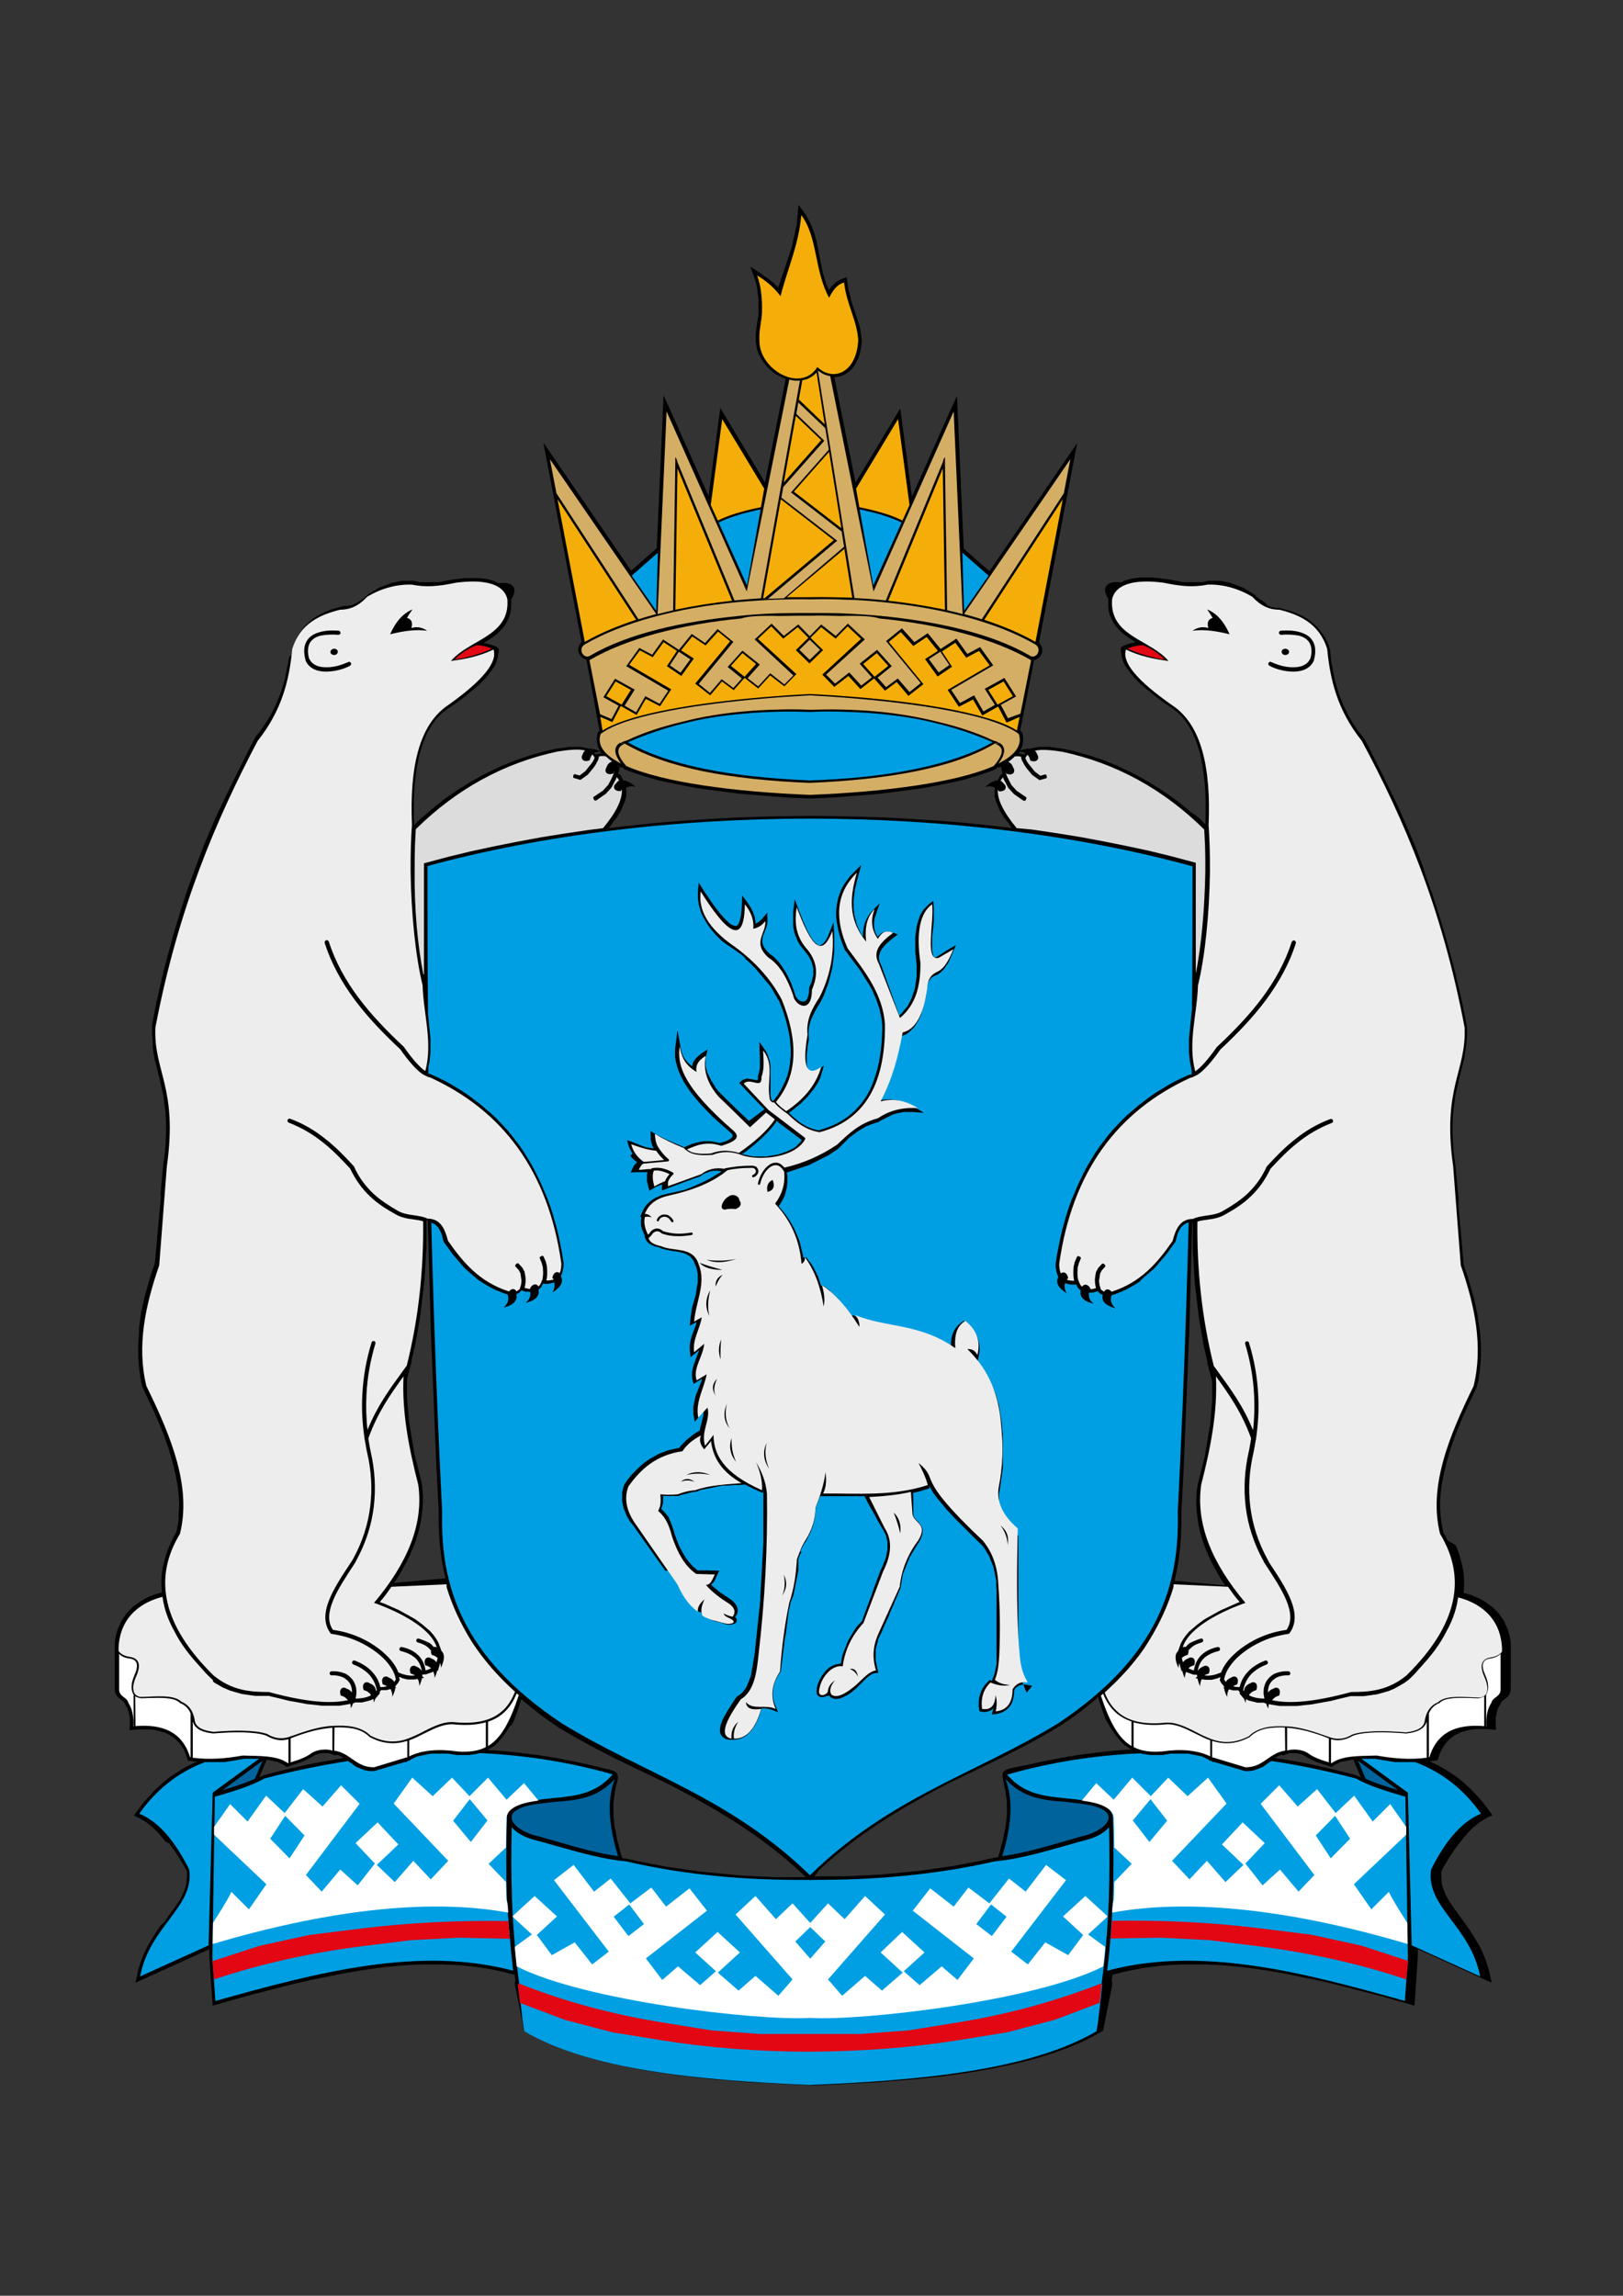 <?xml version="1.0" encoding="utf-8"?>
<!-- Generator: Adobe Illustrator 25.2.1, SVG Export Plug-In . SVG Version: 6.00 Build 0)  -->
<svg version="1.1" id="Слой_1" xmlns="http://www.w3.org/2000/svg" xmlns:xlink="http://www.w3.org/1999/xlink" x="0px" y="0px"
	 viewBox="0 0 595.3 841.9" style="enable-background:new 0 0 595.3 841.9;" xml:space="preserve">
<rect x="0" y="0" width="595.3" height="841.9" fill="#333333" stroke="none"/>
<style type="text/css">
	.st0{display:none;}
	.st1{fill-rule:evenodd;clip-rule:evenodd;}
	.st2{fill-rule:evenodd;clip-rule:evenodd;fill:#00639C;}
	.st3{fill-rule:evenodd;clip-rule:evenodd;fill:#009FE3;}
	.st4{fill-rule:evenodd;clip-rule:evenodd;fill:#DDDCDD;}
	.st5{fill-rule:evenodd;clip-rule:evenodd;fill:#EEEDEE;}
	.st6{fill-rule:evenodd;clip-rule:evenodd;fill:#E30613;}
	.st7{fill-rule:evenodd;clip-rule:evenodd;fill:#FFFFFF;}
	.st8{fill-rule:evenodd;clip-rule:evenodd;fill:#EDEDED;}
	.st9{fill:#E30613;}
	.st10{fill-rule:evenodd;clip-rule:evenodd;fill:#D5AE66;}
	.st11{fill-rule:evenodd;clip-rule:evenodd;fill:#F5AE09;}
</style>
<g id="Grid" class="st0">
</g>
<g id="Layer_1">
</g>
<g id="Desktop">
</g>
<g id="Guides">
</g>
<g id="Page_1">
	<g id="Layer_1_1_">
		<g>
			<path class="st1" d="M144.5,580.5l0.9-1.3l0.9-1.4l0.8-1.4l0.8-1.4l0.8-1.4l0.7-1.4l0.7-1.4l0.6-1.4l0.6-1.4l0.6-1.4l0.5-1.4
				l0.5-1.4l0.4-1.4l0.4-1.4l0.3-1.4l0.3-1.4l0.2-1.4l0.2-1.4l0.2-1.4l0.1-1.4l0.1-1.4l0-1.4l0-1.4l-0.1-1.4l-0.1-1.4l-0.2-1.5
				l-0.3-1.3l-0.3-1.2l-0.3-1.2l-0.3-1.2l-0.3-1.2l-0.3-1.2l-0.3-1.2l-0.3-1.2l-0.3-1.2l-0.2-1.2l-0.2-1.2l-0.2-1.2l-0.2-1.2
				l-0.2-1.2l-0.2-1.2l-0.2-1.2l-0.2-1.2l-0.2-1.2l-0.2-1.2l-0.1-1.2l-0.1-1.2l-0.1-1.2l-0.1-1.2l-0.1-1.2l-0.1-1.2l-0.1-1.2l0-1.2
				l0-1.2v-1.2l0-1.2l0-1.2l0-1.1l1.8-6.8l-0.2,0.2l0.2-0.9l0.4-1.7l0.4-1.7l0.4-1.7l0.3-1.7l0.3-1.7l0.3-1.7l0.3-1.7l0.3-1.7
				l0.3-1.7l0.2-1.7l0.2-1.7l0.2-1.7l0.2-1.7l0.2-1.7l0.2-1.7l0.2-1.7l0.2-1.7l0.1-1.7l0.1-1.7l0.1-1.7l0.1-1.7l0.1-1.7l0.1-1.7
				l0.1-1.7l0-1.7l0-1.7l0-1.7l0-1.7v-1.7l0-1.4l0.9,0l-0.4,0l0.1,2.6l0.2,7.4l0.2,7.4l0.2,7.4l0.2,7.4l0.2,7.4l0.3,7.4l0.3,7.4
				l0.3,7.4l0.3,7.4l0.3,7.4l0.3,7.4l0.3,7.4l0.4,7.4l0.4,7.4l0,2.5l0,2.5l0.1,2.5l0.1,2.5l0.2,2.5l0.3,2.5l0.3,2.5l0.4,2.5l0.5,2.5
				l0.6,2.5l0,0.1L144.5,580.5L144.5,580.5z M219.9,268L219.9,268l-0.5,0.4l-0.4,1.3l-0.1,0.9l0,0.9l0.1,0.9l0.2,0.9l0.3,0.9
				l0.4,0.8l0.3,0.5c-1.6-0.7-2.9-1-4-0.9l-2.2-0.5l-0.6-0.1l-0.6-0.1l-0.6,0l-0.6,0h-0.6l-0.7,0l-0.7,0l-0.7,0l-0.7,0.1l-0.7,0.1
				l-0.7,0.1l-0.7,0.1l-0.7,0.1l-0.7,0.1l-0.8,0.1l-1.9,0.4l-1.8,0.4l-1.8,0.5l-1.8,0.5l-1.8,0.5l-1.8,0.6l-1.8,0.6l-1.8,0.6
				l-1.8,0.7l-1.7,0.7l-1.7,0.7l-1.7,0.8l-1.7,0.8l-1.7,0.8l-1.7,0.9l-1.7,0.9l-1.6,0.9l-1.6,0.9l-1.6,1l-1.6,1l-1.6,1l-1.6,1.1
				l-1.6,1.1l-1.6,1.1l-1.5,1.2l-1.5,1.2l-1.5,1.2l-1.5,1.3l-1.5,1.3l-1.5,1.3l-1.4,1.4l-0.6,0.6l0-0.2l-0.1-2l0-1.9l0-1.9l0-1.8
				l0-1.8l0.1-1.8l0.1-1.7l0.1-1.7l0.2-1.7l0.2-1.6l0.2-1.6l0.2-1.6l0.3-1.5l0.3-1.5l0.3-1.4l0.4-1.4l0.4-1.3l0.4-1.3l0.5-1.3
				l0.5-1.2l0.5-1.2l0.6-1.1l0.6-1.1l0.6-1l0.7-1l0.7-0.9l0.7-0.9l0.8-0.8l0.8-0.8l0.9-0.7l0.9-0.7l1-0.7l1.2-0.8l1.2-0.8l1.1-0.8
				l1.1-0.8l1-0.8l1-0.8l0.9-0.8l0.9-0.7l0.9-0.7l0.8-0.7l0.8-0.7l0.7-0.7l0.7-0.7l0.7-0.7l0.6-0.7l0.6-0.7l0.5-0.7l0.5-0.7l0.5-0.6
				l0.4-0.6l0.4-0.6l0.3-0.6l0.3-0.6l0.2-0.6l0.2-0.6l0.2-0.6c0.7-4.1,0.9-3.7-2.5-5l-0.4-0.1l-0.4-0.1l-0.4-0.1l-0.4-0.1l-0.4-0.1
				l-0.4-0.1l-0.2,0l0.3-0.2l0.9-0.5l0.9-0.6l0.9-0.6l0.8-0.6l0.8-0.6l0.8-0.7l0.7-0.7l0.7-0.8l0.7-0.8l0.6-0.9l0.5-0.9l0.5-1l0.4-1
				l0.3-1.1l0.2-1.1l0.1-1.2l0-1.3l0-1.4c2.6-3.9,0.9-6.7-4.7-5.9l-0.6-0.3l-0.6-0.3L181,213l-0.7-0.2l-0.7-0.2l-0.7-0.2l-0.7-0.1
				l-0.7-0.1l-0.8-0.1l-0.8-0.1l-0.8,0l-0.8,0h-0.8l-0.9,0l-0.9,0l-0.9,0l-0.9,0.1l-0.9,0.1l-0.9,0.1l-1,0.1l-0.7,0.1l-0.6,0.1
				l-0.6,0.1l-0.6,0.1l-0.6,0.1l-0.5,0.1l-0.5,0.1l-0.5,0.1l-0.5,0.1l-0.5,0.1l-0.5,0.1l-0.5,0l-0.5,0l-0.5,0l-0.5,0l-0.5,0l-0.5,0
				l-0.5,0h-0.5h-0.4l-0.4,0l-0.4,0l-0.4,0l-0.4,0l-0.4,0l-0.4,0l-0.4,0l-0.4-0.1l-0.4-0.1l-0.4-0.1l-0.4-0.1l-0.6-0.1l-0.6,0h-0.5
				h-0.5l-0.5,0l-0.5,0l-0.5,0l-0.5,0l-0.5,0l-0.5,0.1l-0.5,0.1l-0.5,0.1l-0.5,0.1l-0.5,0.1l-0.5,0.1l-0.5,0.1l-0.5,0.1l-0.5,0.2
				l-0.5,0.2l-0.5,0.2l-0.5,0.2l-0.5,0.2l-0.5,0.2l-0.5,0.2l-0.6,0.2l-0.5,0.2l-0.5,0.3l-0.5,0.3l-0.5,0.3l-0.5,0.3l-0.5,0.3
				l-0.5,0.3l-0.7,0.4l-0.7,0.7l-0.6,0.5l-0.6,0.5l-0.6,0.4l-0.6,0.4l-0.6,0.4l-0.5,0.3l-0.5,0.3l-0.5,0.2l-0.5,0.2l-0.5,0.2
				l-0.5,0.1l-0.5,0.1l-0.5,0.1l-0.6,0l-0.7,0l-0.8,0.2l-0.7,0.2l-0.7,0.2l-0.7,0.2l-0.7,0.2l-0.7,0.2l-0.7,0.2l-0.7,0.3l-0.7,0.3
				l-0.7,0.3l-0.7,0.3l-0.7,0.3l-0.7,0.4l-0.7,0.4l-0.6,0.4l-0.6,0.4l-0.6,0.5l-0.6,0.5l-0.6,0.5l-0.6,0.5l-0.6,0.6l-0.5,0.6
				l-0.5,0.6l-0.5,0.7l-0.5,0.7l-0.5,0.7l-0.4,0.7l-0.4,0.8l-0.4,0.8l-0.4,0.9l-0.3,0.9l-0.3,1l-0.1,1.2l-0.1,1.1L106,241l-0.1,1
				l-0.2,1l-0.2,1l-0.2,1l-0.2,1l-0.2,1l-0.2,1l-0.2,1l-0.3,1l-0.3,1l-0.3,1l-0.3,1l-0.3,1l-0.4,1l-0.4,1l-0.4,1l-0.4,1l-0.5,1
				l-0.5,1l-0.5,1l-0.5,1l-0.6,1l-0.6,1l-0.6,1l-0.7,1l-0.7,1l-0.7,1l-0.8,1l-0.9,1.1l-1.5,2.8l-1.4,2.8l-1.4,2.8l-1.4,2.8l-1.4,2.8
				l-1.4,2.8l-1.4,2.9l-1.4,2.9l-1.4,2.9l-1.4,2.9l-1.3,3l-1.3,3l-1.3,3.1l-1.3,3.1l-1.2,3.2l-1.2,3.2l-1.2,3.3l-1.2,3.3l-1.2,3.3
				l-1.1,3.4l-1.1,3.5l-1.1,3.5l-1.1,3.6l-1,3.6l-1,3.7l-1,3.7l-1,3.8l-0.9,3.9l-0.9,3.9l-0.9,4l-0.8,4l-0.8,4.2l0,1.6l0,1.5
				l0.1,1.4l0.1,1.4L56,384l0.2,1.3l0.2,1.3l0.2,1.3l0.3,1.2l0.3,1.2l0.3,1.2l0.3,1.2l0.3,1.2l0.3,1.2l0.3,1.3l0.3,1.3l0.3,1.3
				l0.3,1.4l0.3,1.4l0.2,1.5l0.2,1.5l0.2,1.6l0.2,1.7l0.1,1.8l0.1,1.8l0,1.9l0,2l-0.1,2.1l-0.1,2.3l-0.2,2.4l-0.3,2.5l-0.4,2.7
				l-0.1,1.2l-0.1,1.1l-0.1,1.1l-0.1,1.1l-0.1,1.1l-0.2,2.3l-0.1,1.1l-0.1,1.1L59,439l-0.1,1.1l-0.1,1.1l-0.1,1.1l-0.1,1.1l-0.1,1.1
				l-0.1,1.1l-0.1,1.1l-0.1,1.1l-0.1,1.1l-0.1,1.1l-0.1,1.1l-0.2,2.3l-0.1,1.1l-0.1,1.1l-0.2,2.3l-0.1,1.1l-0.1,1.1l-0.1,1.1
				l-0.1,1.1l-0.1,1l-0.4,1.2l-0.5,1.4l-0.5,1.4l-0.4,1.4l-0.4,1.4l-0.4,1.4l-0.4,1.4l-0.4,1.4l-0.4,1.4l-0.3,1.4l-0.3,1.4l-0.3,1.4
				l-0.3,1.4l-0.2,1.4l-0.2,1.4l-0.2,1.4l-0.2,1.4L51,489l-0.1,1.4l-0.1,1.4l-0.1,1.4l0,1.4v1.4l0,1.4l0.1,1.4l0.1,1.4l0.1,1.4
				l0.2,1.4l0.2,1.4l0.2,1.4l0.3,1.4l0.4,1.6l0.9,1.9l0.8,1.7l0.8,1.7l0.8,1.7l0.8,1.7l0.8,1.7l0.7,1.7l0.7,1.7l0.7,1.7l0.7,1.7
				l0.6,1.7l0.6,1.7l0.6,1.7l0.5,1.7l0.5,1.7l0.5,1.7l0.4,1.7l0.4,1.7l0.4,1.7l0.3,1.7l0.3,1.6l0.2,1.6l0.2,1.6l0.1,1.6l0.1,1.6v1.6
				l-0.1,1.6l-0.1,1.6l0,1.4l-0.2,1.6l-0.3,1.6l-0.3,1.4l-0.8,1.4l-0.8,1.6l-0.7,1.6l-0.7,1.6l-0.6,1.6l-0.5,1.6l-0.4,1.6l-0.4,1.6
				l-0.3,1.6l-0.2,1.6l-0.1,1.6l0,1.7l0.1,1.7l0.1,1.4l-0.8,0.2l-0.7,0.2l-0.7,0.2l-0.7,0.2l-0.7,0.3l-0.7,0.3l-0.7,0.3l-0.7,0.3
				l-0.7,0.4l-0.7,0.4l-0.7,0.4l-0.7,0.5l-0.7,0.5l-0.7,0.5l-0.7,0.5l-0.6,0.6l-0.6,0.6l-0.6,0.6l-0.6,0.7l-0.5,0.7l-0.5,0.7
				l-0.5,0.8l-0.5,0.8l-0.4,0.9l-0.4,0.9l-0.4,0.9l-0.3,1l-0.3,1l-0.2,1.1l-0.2,1.1l-0.1,1.1l0,0.7l0,0v0.5v1.7V619l0,0.7l0.1,0.7
				l0.2,0.6l0.3,0.6l0.3,0.5l0.4,0.4l0.4,0.3l0.4,0.3l0.3,0.3l0.3,0.2l0.3,0.2l0.2,0.2l0.2,0.2l0.1,0.2l0.1,0.2l0.2,0.5l0.3,0.5
				l0.2,0.3l0.2,0.4l0.2,0.4l0.2,0.4l0.1,0.4l0.1,0.5l0.1,0.5l0.1,0.5l0.1,0.5l0.1,0.5l0,0.6l0,0.6l0,0.6v0.6l-0.1,2.1l2.2-0.2
				l1.1-0.1l0.9,0l0.9,0h0.8l0.8,0l0.8,0l0.8,0.1l0.8,0.1l0.7,0.1l0.7,0.2l0.7,0.2l0.7,0.2l0.7,0.2l0.6,0.2l0.6,0.3l0.6,0.3l0.6,0.3
				l0.5,0.3l0.5,0.4l0.5,0.4l0.5,0.4l0.5,0.5l0.5,0.5l0.4,0.5l0.4,0.5l0.4,0.6l0.4,0.6l0.4,0.7l0.3,0.7l0.3,0.7l0.3,0.8l0.5,1.6
				l0.7,0.1v0l0.8,0.1l1,0.2v0l0.5,0l0.4,0l-1.5,0.7l-1.5,0.7l-1.5,0.8l-1.4,0.8l-1.4,0.9l-1.4,0.9l-1.3,0.9l-1.3,1l-1.2,1l-1.2,1.1
				l-1.2,1.1l-1.1,1.1l-1.1,1.2l-1.1,1.2l-1.1,1.2l-1,1.3l-1,1.3l-1.9,2.6l2,0.9l0.5,0.3l0.5,0.3l0.5,0.3l0.5,0.3l0.5,0.3l0.5,0.4
				l0.5,0.4l0.5,0.4l0.5,0.4l0.5,0.4l0.5,0.5l0.5,0.5l0.5,0.5l0.5,0.5l0.5,0.6l0.5,0.6l0.5,0.6l0.6,0.7l0.5,0.7L62,676l0.6,0.8
				l0.6,0.8l0.6,0.8l0.6,0.9l0.6,0.9l0.6,0.9l0.6,1l0.6,1l0.6,1l0.6,1.1l0.5,0.9l0.1,1l0,1.1l-0.1,1.1l-0.1,1.1l-0.2,1.1l-0.3,1
				l-0.4,1l-0.4,1l-0.5,1l-0.5,1l-0.6,1l-0.7,1l-0.7,1l-0.7,1l-0.8,1.1l-0.8,1.1l-0.8,1.1l-0.8,1.1L59,706l-0.8,1.2l-0.8,1.2
				l-0.8,1.2l-0.8,1.3l-0.8,1.3l-0.8,1.4l-0.7,1.4l-0.7,1.5l-0.6,1.5l-0.6,1.6l-0.5,1.6l-0.5,1.7l-0.9,4.2l27.1-12.3l0,3.1l1.2,17.6
				l5-1.4l3.5-1l3.5-1l3.5-0.9l3.5-0.9l3.5-0.9l3.5-0.9l3.5-0.9l3.5-0.8l3.5-0.8l3.5-0.7l3.5-0.7l3.4-0.7l3.4-0.6l3.4-0.6l3.4-0.5
				l3.4-0.5l3.4-0.4l3.4-0.3l3.4-0.3l3.4-0.2l3.3-0.1l3.3,0l3.3,0l3.3,0.1l3.3,0.2l3.3,0.3l3.3,0.4l3.3,0.5l3.2,0.6l3.2,0.7l3.9,1
				l0.1,0.9l0.1,1l0.1,0.7l-0.3,0l0.2,1.8l0.1,0.5l0.1,0.5l0.1,0.5l0.1,0.5l0.1,0.5l0.1,0.5l0.1,0.5l0.1,0.5l0.1,0.5l0.1,0.5
				l0.1,0.5l0.1,0.5l0.1,0.5l0.1,0.5l0.1,0.5l0.1,0.5l0.1,0.5l0.1,0.5l0.1,0.5l0.1,0.5l0.1,0.5l0.1,0.5l0.1,0.5l0.1,0.5l0.1,0.5
				l0.1,0.5l0.1,0.5l0.1,0.5l0.1,0.5l0.1,0.5l0.2,1.1l2.9,1.6l2.4,1.3l2.5,1.2l2.6,1.1l2.7,1.1l2.7,1l2.8,1l2.9,0.9l3,0.9l3,0.8
				l3.1,0.8l3.2,0.7l3.2,0.7l3.3,0.7l3.3,0.6l3.4,0.6l3.4,0.5l3.5,0.5l3.5,0.5l3.6,0.4l3.6,0.4l3.6,0.4l3.7,0.3l3.7,0.3l3.7,0.3
				l3.8,0.3l3.8,0.2l3.8,0.2l3.8,0.2l3.9,0.2l3.9,0.2l3.9,0.2l3.9-0.2l3.9-0.2l3.9-0.2l3.8-0.2l3.8-0.2l3.8-0.2l3.8-0.3l3.7-0.3
				l3.7-0.3l3.7-0.3l3.6-0.4l3.6-0.4l3.6-0.4l3.5-0.5l3.5-0.5l3.4-0.5l3.4-0.6l3.3-0.6l3.3-0.7l3.2-0.7l3.2-0.7l3.1-0.8l3-0.8l3-0.9
				l2.9-0.9l2.8-1l2.7-1l2.7-1.1l2.6-1.1l2.5-1.2l2.4-1.3l2.9-1.6l0.2-1.1l0.1-0.5l0.1-0.5l0.1-0.5l0.1-0.5l0.1-0.5l0.1-0.5l0.1-0.5
				l0.1-0.5l0.1-0.5l0.1-0.5l0.1-0.5l0.1-0.5l0.1-0.5l0.1-0.5l0.1-0.5l0.1-0.5l0.1-0.5l0.1-0.5l0.1-0.5l0.1-0.5l0.1-0.5l0.1-0.5
				l0.1-0.5l0.1-0.5l0.1-0.5l0.1-0.5l0.1-0.5l0.1-0.5l0.1-0.5l0.1-0.5l0.2-1.8l-0.3,0l0.1-0.7l0.1-1l0.1-0.9l3.9-1l3.2-0.7l3.2-0.6
				l3.3-0.5l3.3-0.4l3.3-0.3l3.3-0.2l3.3-0.1l3.3,0l3.3,0l3.3,0.1l3.4,0.2l3.4,0.3l3.4,0.3l3.4,0.4l3.4,0.5l3.4,0.5l3.4,0.6l3.4,0.6
				l3.4,0.7l3.5,0.7l3.5,0.7l3.5,0.8l3.5,0.8l3.5,0.9l3.5,0.9l3.5,0.9l3.5,0.9l3.5,0.9l3.5,1l3.5,1l5,1.4l1.2-17.6l0-3.1l27.1,12.3
				l-0.9-4.2l-0.5-1.7l-0.5-1.6l-0.6-1.6l-0.6-1.5l-0.7-1.5l-0.7-1.4l-0.8-1.4l-0.8-1.3l-0.8-1.3l-0.8-1.2l-0.8-1.2l-0.8-1.2
				l-0.8-1.1l-0.8-1.1l-0.8-1.1l-0.8-1.1l-0.8-1.1l-0.7-1l-0.7-1l-0.7-1l-0.6-1l-0.5-1l-0.5-1l-0.4-1l-0.4-1l-0.3-1l-0.2-1.1
				l-0.1-1.1l-0.1-1.1l0-1.1l0.1-1l0.5-0.9l0.6-1.1l0.6-1l0.6-1l0.6-1l0.6-0.9l0.6-0.9l0.6-0.9l0.6-0.8l0.6-0.8l0.6-0.8l0.6-0.7
				l0.5-0.7l0.6-0.7l0.5-0.6l0.5-0.6l0.5-0.6l0.5-0.5l0.5-0.5l0.5-0.5l0.5-0.5l0.5-0.4l0.5-0.4l0.5-0.4l0.5-0.4l0.5-0.4l0.5-0.3
				l0.5-0.3l0.5-0.3l0.5-0.3l0.5-0.3l2-0.9l-1.9-2.6l-1-1.3l-1-1.3l-1.1-1.2l-1.1-1.2l-1.1-1.2l-1.1-1.1l-1.2-1.1l-1.2-1.1l-1.2-1
				l-1.3-1l-1.3-0.9l-1.4-0.9l-1.4-0.9l-1.4-0.8l-1.5-0.8l-1.5-0.7l-1.5-0.7l0,0l0.1,0l0.5,0v0l1-0.2l0.8-0.1v0l0.7-0.1l0.5-1.6
				l0.3-0.8l0.3-0.7l0.3-0.7l0.4-0.7l0.4-0.6l0.4-0.6l0.4-0.5l0.4-0.5l0.5-0.5l0.5-0.5l0.5-0.4l0.5-0.4l0.5-0.4l0.5-0.3l0.6-0.3
				l0.6-0.3l0.6-0.3l0.6-0.2l0.7-0.2l0.7-0.2l0.7-0.2l0.7-0.2l0.7-0.1l0.8-0.1l0.8-0.1l0.8,0l0.8,0h0.8l0.9,0l0.9,0l1.1,0.1l2.2,0.2
				l-0.1-2.1v-0.6l0-0.6l0-0.6l0-0.6l0.1-0.5l0.1-0.5l0.1-0.5l0.1-0.5l0.1-0.5l0.1-0.4l0.2-0.4l0.2-0.4l0.2-0.4l0.2-0.3l0.3-0.5
				l0.2-0.5l0.1-0.2l0.1-0.2l0.2-0.2l0.2-0.2l0.3-0.2l0.3-0.2l0.3-0.3l0.4-0.3l0.4-0.3l0.4-0.4l0.3-0.5l0.3-0.6l0.2-0.6l0.1-0.7
				l0-0.7v-13.1v-1.7v-0.5l0,0l0-0.7l-0.1-1.1l-0.2-1.1l-0.2-1.1l-0.3-1l-0.3-1l-0.4-0.9l-0.4-0.9l-0.4-0.9l-0.5-0.8l-0.5-0.8
				l-0.5-0.7l-0.5-0.7l-0.6-0.7l-0.6-0.6l-0.6-0.6l-0.6-0.6l-0.7-0.5l-0.7-0.5l-0.7-0.5l-0.7-0.5l-0.7-0.4l-0.7-0.4l-0.7-0.4
				l-0.7-0.3l-0.7-0.3l-0.7-0.3l-0.7-0.3l-0.7-0.2l-0.7-0.2l-0.7-0.2l-0.8-0.2l0.1-1.4l0.1-1.7l0-1.7l-0.1-1.6l-0.2-1.6l-0.3-1.6
				l-0.4-1.6l-0.4-1.6l-0.5-1.6l-0.6-1.6l-0.7-1.6L531,565l-0.8-1.6l-0.8-1.4l-0.3-1.4l-0.3-1.6l-0.2-1.6l-0.2-1.6l-0.1-1.6
				l-0.1-1.6v-1.6l0.1-1.6l0.1-1.6l0.2-1.6l0.2-1.6l0.3-1.6l0.3-1.7l0.4-1.7l0.4-1.7l0.4-1.7l0.5-1.7l0.5-1.7l0.5-1.7l0.6-1.7
				l0.6-1.7l0.6-1.7l0.7-1.7l0.7-1.7l0.7-1.7l0.7-1.7l0.8-1.7l0.8-1.7l0.8-1.7l0.8-1.7l0.8-1.7l0.9-1.9l0.4-1.6l0.3-1.4l0.2-1.4
				l0.2-1.4l0.2-1.4l0.1-1.4l0.1-1.4l0.1-1.4l0-1.4v-1.4l0-1.4l-0.1-1.4l-0.1-1.4l-0.1-1.4l-0.2-1.4l-0.2-1.4l-0.2-1.4l-0.2-1.4
				l-0.2-1.4l-0.3-1.4l-0.3-1.4l-0.3-1.4l-0.3-1.4l-0.4-1.4l-0.4-1.4l-0.4-1.4l-0.4-1.4l-0.4-1.4l-0.4-1.4l-0.5-1.4l-0.5-1.4
				l-0.4-1.2l-0.1-1l-0.1-1.1l-0.1-1.1l-0.1-1.1l-0.1-1.1l-0.2-2.3l-0.1-1.1l-0.1-1.1l-0.2-2.3l-0.1-1.1l-0.1-1.1l-0.1-1.1l-0.1-1.1
				l-0.1-1.1l-0.1-1.1l-0.1-1.1l-0.1-1.1l-0.1-1.1L535,440l-0.1-1.1l-0.1-1.1l-0.1-1.1l-0.1-1.1l-0.2-2.3l-0.1-1.1l-0.1-1.1
				l-0.1-1.1l-0.1-1.1l-0.1-1.2l-0.4-2.7l-0.3-2.5l-0.2-2.4l-0.1-2.3l-0.1-2.1l0-2l0-1.9l0.1-1.8l0.1-1.8l0.2-1.7l0.2-1.6l0.2-1.5
				l0.2-1.5l0.3-1.4l0.3-1.4l0.3-1.3l0.3-1.3l0.3-1.3l0.3-1.2l0.3-1.2l0.3-1.2l0.3-1.2l0.3-1.2l0.3-1.2l0.2-1.3l0.2-1.3l0.2-1.3
				l0.2-1.4l0.1-1.4l0.1-1.4l0-1.5l0-1.6l-0.8-4.2l-0.8-4l-0.9-4l-0.9-3.9l-0.9-3.9l-1-3.8l-1-3.7l-1-3.7l-1-3.6l-1.1-3.6l-1.1-3.5
				l-1.1-3.5l-1.1-3.4l-1.2-3.3l-1.2-3.3L522,318l-1.2-3.2l-1.2-3.2l-1.3-3.1l-1.3-3.1l-1.3-3l-1.3-3l-1.3-3l-1.4-2.9l-1.4-2.9
				l-1.4-2.9l-1.4-2.8l-1.4-2.8l-1.4-2.8l-1.4-2.8l-1.4-2.8l-1.5-2.8l-0.9-1.1l-0.8-1l-0.7-1l-0.7-1l-0.7-1l-0.6-1l-0.6-1l-0.6-1
				l-0.5-1l-0.5-1l-0.5-1l-0.5-1l-0.4-1l-0.4-1l-0.4-1l-0.4-1l-0.3-1l-0.3-1l-0.3-1l-0.3-1l-0.3-1l-0.2-1l-0.2-1l-0.2-1l-0.2-1
				l-0.2-1l-0.2-1l-0.2-1l-0.1-1l-0.1-1.1l-0.1-1.1l-0.1-1.2l-0.3-1l-0.3-0.9l-0.4-0.9l-0.4-0.8l-0.4-0.8l-0.4-0.7l-0.5-0.7
				l-0.5-0.7l-0.5-0.7l-0.5-0.6l-0.5-0.6l-0.6-0.6l-0.6-0.5l-0.6-0.5l-0.6-0.5l-0.6-0.5l-0.6-0.4l-0.6-0.4l-0.7-0.4l-0.7-0.4
				l-0.7-0.3l-0.7-0.3l-0.7-0.3l-0.7-0.3l-0.7-0.3l-0.7-0.2l-0.7-0.2l-0.7-0.2l-0.7-0.2l-0.7-0.2l-0.7-0.2l-0.8-0.2l-0.7,0l-0.6,0
				l-0.5-0.1l-0.5-0.1l-0.5-0.1l-0.5-0.2l-0.5-0.2l-0.5-0.2L464,221l-0.5-0.3l-0.6-0.4l-0.6-0.4l-0.6-0.4l-0.6-0.5l-0.6-0.5
				l-0.7-0.7l-0.7-0.4l-0.5-0.3l-0.5-0.3l-0.5-0.3l-0.5-0.3l-0.5-0.3l-0.5-0.3l-0.5-0.2l-0.6-0.2l-0.5-0.2l-0.5-0.2l-0.5-0.2
				l-0.5-0.2l-0.5-0.2l-0.5-0.2l-0.5-0.2l-0.5-0.1l-0.5-0.1l-0.5-0.1l-0.5-0.1l-0.5-0.1l-0.5-0.1l-0.5-0.1l-0.5-0.1l-0.5,0l-0.5,0
				l-0.5,0l-0.5,0l-0.5,0h-0.5h-0.5l-0.6,0l-0.6,0.1l-0.4,0.1l-0.4,0.1l-0.4,0.1l-0.4,0.1l-0.4,0l-0.4,0l-0.4,0l-0.4,0l-0.4,0
				l-0.4,0l-0.4,0h-0.4h-0.5l-0.5,0l-0.5,0l-0.5,0l-0.5,0l-0.5,0l-0.5,0l-0.5,0l-0.5-0.1l-0.5-0.1l-0.5-0.1l-0.5-0.1l-0.5-0.1
				l-0.5-0.1l-0.6-0.1l-0.6-0.1l-0.6-0.1l-0.6-0.1l-0.7-0.1l-1-0.1L425,212l-0.9-0.1l-0.9-0.1l-0.9,0l-0.9,0l-0.9,0h-0.8l-0.8,0
				l-0.8,0l-0.8,0.1l-0.8,0.1l-0.7,0.1l-0.7,0.1l-0.7,0.2l-0.7,0.2l-0.7,0.2l-0.6,0.2l-0.6,0.3l-0.6,0.3c-5.5-0.8-7.3,2-4.7,5.9
				l0,1.4l0,1.3l0.1,1.2l0.2,1.1l0.3,1.1l0.4,1l0.5,1l0.5,0.9l0.6,0.9l0.7,0.8l0.7,0.8l0.7,0.7l0.8,0.7l0.8,0.6l0.8,0.6l0.9,0.6
				l0.9,0.6l0.9,0.5l0.3,0.2l-0.2,0l-0.4,0.1l-0.4,0.1l-0.4,0.1l-0.4,0.1l-0.4,0.1l-0.4,0.1c-3.5,1.3-3.2,0.9-2.5,5l0.2,0.6l0.2,0.6
				l0.2,0.6l0.3,0.6l0.3,0.6l0.4,0.6l0.4,0.6l0.5,0.6l0.5,0.7l0.5,0.7l0.6,0.7l0.6,0.7l0.7,0.7l0.7,0.7l0.7,0.7l0.8,0.7l0.8,0.7
				l0.9,0.7l0.9,0.7l0.9,0.8l1,0.8l1,0.8l1.1,0.8l1.1,0.8l1.2,0.8l1.2,0.8l1,0.7l0.9,0.7l0.9,0.7l0.8,0.8l0.8,0.8l0.7,0.9l0.7,0.9
				l0.7,1l0.6,1l0.6,1.1l0.6,1.1l0.5,1.2l0.5,1.2l0.5,1.3l0.4,1.3l0.4,1.3l0.4,1.4l0.3,1.4l0.3,1.5l0.3,1.5l0.2,1.6l0.2,1.6l0.2,1.6
				l0.2,1.7l0.1,1.7l0.1,1.7l0.1,1.8l0,1.8l0,1.8l0,1.9l0,1.9l-0.1,2l0,0.2l-0.6-0.6l-1.4-1.4l-1.5-1.3L437,298l-1.5-1.3l-1.5-1.2
				l-1.5-1.2l-1.5-1.2l-1.6-1.1l-1.6-1.1l-1.6-1.1l-1.6-1l-1.6-1l-1.6-1l-1.6-0.9l-1.6-0.9l-1.7-0.9l-1.7-0.9l-1.7-0.8l-1.7-0.8
				l-1.7-0.8l-1.7-0.7l-1.7-0.7l-1.8-0.7l-1.8-0.6l-1.8-0.6l-1.8-0.6l-1.8-0.5l-1.8-0.5l-1.8-0.5l-1.8-0.4l-1.9-0.4l-0.8-0.1
				l-0.7-0.1l-0.7-0.1l-0.7-0.1l-0.7-0.1l-0.7-0.1l-0.7-0.1l-0.7,0l-0.7,0l-0.7,0h-0.6l-0.6,0l-0.6,0l-0.6,0.1l-0.6,0.1l-2.2,0.5
				c-1-0.1-2.2,0.1-3.6,0.7l0.2-0.3l0.4-0.8l0.3-0.9l0.2-0.9l0.1-0.9l0-0.9l-0.1-0.9l-0.4-1.3l-0.5-0.3l-0.1-0.1l5.1-25.9l0.3-0.1
				l0.7-0.3l0.6-0.4l0.5-0.5l0.4-0.6l0.3-0.6l0.2-0.7l0-0.7l-0.1-0.7l-0.3-0.7l-0.4-0.7l-0.4-0.4l0-0.1l10.4-54.3l0,0l3.6-18.8
				l-32.2,47l-9.4-8.3l-2.5-56l-3.2,7.1l-2.8,6.2l-0.9,2.1l-2.8,6.2l-0.9,2.1l-5.9,13.2l-4.3-32.3L313.8,177l-7.8-38.7l0.4,0
				l0.7-0.1l0.7-0.1l0.7-0.2l0.7-0.3l0.7-0.3l0.6-0.4l0.6-0.4l0.6-0.5l0.6-0.5l0.5-0.6l0.5-0.7l0.4-0.6l0.4-0.8l0.4-0.8l0.4-0.9
				l0.3-0.9l0.3-1l0.2-1l0.2-1.1l0.1-1.1l0.1-1.2l-0.1-0.8l-0.1-0.7l-0.1-0.7l-0.1-0.7l-0.1-0.7l-0.1-0.7l-0.2-0.7l-0.2-0.7
				l-0.2-0.7l-0.2-0.6l-0.2-0.6l-0.2-0.6l-0.2-0.6l-0.2-0.6l-0.2-0.6l-0.2-0.6l-0.2-0.6l-0.2-0.6l-0.2-0.6l-0.2-0.6l-0.2-0.6
				l-0.2-0.6l-0.2-0.6L312,109l-0.2-0.7l-0.2-0.7l-0.2-0.7l-0.2-0.7l-0.1-0.7l-0.1-0.7l-0.1-0.7l-0.3-2.4l-2.1,0.7l-0.6,0.3
				l-0.5,0.3l-0.5,0.3l-0.5,0.4l-0.4,0.4l-0.4,0.4l-0.4,0.4l-0.4,0.4l-0.3,0.4l-0.3,0.5l-0.1,0.2l-0.3-0.6l-0.4-0.9l-0.4-0.9l-0.3-1
				l-0.3-1l-0.3-1l-0.3-1l-0.2-1l-0.2-1l-0.2-1l-0.2-1l-0.2-1l-0.2-1l-0.2-1l-0.2-1l-0.2-1l-0.2-1l-0.2-1l-0.2-1l-0.3-1l-0.3-1
				l-0.3-1l-0.3-0.9l-0.4-0.9l-0.4-0.9l-0.4-0.9l-0.5-0.9l-0.5-0.9l-0.5-0.9l-2.6-3.6l-0.4,4.5l-0.1,1l-0.1,1l-0.1,1l-0.2,0.9
				l-0.2,0.9l-0.2,0.9l-0.2,0.9l-0.2,0.9l-0.2,0.9l-0.2,0.9l-0.2,0.9l-0.2,0.9l-0.3,0.9l-0.3,0.9l-0.3,0.9l-0.3,0.9l-0.3,0.9
				l-0.3,0.9l-0.3,0.9l-0.3,0.9l-0.3,0.9l-0.3,0.9l-0.3,0.9l-0.3,0.9l-0.3,0.9l-0.3,0.9l-0.3,0.9l-0.3,0.9l-0.1,0.4l-0.1-0.1
				l-0.6-0.6l-0.6-0.6L284,104l-0.6-0.5l-0.6-0.5l-0.6-0.5l-0.6-0.4l-0.6-0.4l-0.6-0.4L280,101l-0.5-0.4l-0.5-0.4l-3.8-2.4l1.6,4.3
				l0.2,0.7l0.2,0.7l0.2,0.7l0.2,0.7l0.1,0.8l0.1,0.8l0.1,0.8l0.1,0.8l0.1,0.8l0.1,0.9l0,0.9l0,0.9l0,0.9v0.9l0,0.9l0,0.6l0,0.6
				l-0.1,0.6l-0.1,0.6l-0.1,0.6l-0.1,0.6l-0.1,0.7l-0.1,0.7l-0.1,0.7l-0.1,0.7l-0.1,0.8l-0.1,0.8l0,0.9v0.9l0,0.9l0.1,1l0.2,1.1
				l0.2,1l0.3,1l0.4,1l0.5,0.9l0.5,0.9l0.6,0.9l0.6,0.8l0.7,0.8l0.7,0.7l0.8,0.7l0.8,0.7l0.8,0.6l0.9,0.5l0.9,0.5l0.9,0.4l0.9,0.4
				l0.2,0.1l-7.6,37.9l-16.4-27.3l-4.3,32.3l-5.9-13.2l-0.9-2.1l-2.8-6.2l-0.9-2.1l-2.8-6.2l-3.2-7.1l-2.5,56l-9.4,8.3l-32.2-47
				l3.6,18.8l0,0l10.4,54.3l0,0.1l-0.4,0.4l-0.4,0.7l-0.3,0.7l-0.1,0.7l0,0.7l0.2,0.7l0.3,0.6l0.4,0.6l0.5,0.5l0.6,0.4l0.7,0.3
				l0.3,0.1L219.9,268L219.9,268z M220.2,275.6l0.1,0.2l0.6,0.8l-0.2-0.3h-0.1l-0.5,0l-0.5,0.1l-1.3,0.3v0l-0.1-0.2l-0.2-0.2
				l-0.1-0.1C218.6,275.8,219.4,275.6,220.2,275.6L220.2,275.6z M226.2,280.6l1.6,0.9l0.5-0.2l0.6,0.7l1.6,0.7l1.4,0.5l1.5,0.5
				l1.5,0.5l1.6,0.5l1.7,0.5l1.7,0.5l1.8,0.5l1.8,0.4l1.9,0.4l1.9,0.4l2,0.4l2,0.4l2.1,0.4l2.1,0.4l2.2,0.3l2.2,0.3l2.3,0.3l2.3,0.3
				l2.3,0.3l2.4,0.3l2.4,0.3l2.4,0.2l2.5,0.2l2.5,0.2l2.5,0.2l2.5,0.2l2.6,0.2l2.6,0.2l2.6,0.1l2.6,0.1l2.7,0.1l2.7-0.1l2.6-0.1
				l2.6-0.1l2.6-0.2l2.6-0.2l2.5-0.2l2.5-0.2l2.5-0.2l2.5-0.2l2.4-0.2l2.4-0.3l2.4-0.3l2.3-0.3l2.3-0.3l2.3-0.3l2.2-0.3l2.2-0.3
				l2.1-0.4l2.1-0.4l2-0.4l2-0.4l1.9-0.4l1.9-0.4l1.8-0.4l1.8-0.5l1.7-0.5l1.7-0.5l1.6-0.5l1.5-0.5l1.5-0.5l1.4-0.5l1.6-0.7l0.6-0.7
				l0.5,0.2l1.6-0.9l-0.9,0.5l0.6,2.6l0,0.1l-0.6,0.3l-0.3,0.4l-0.1,0.2l-0.1,0.2l-0.1,0.2l-0.1,0.2l-0.1,0.2l-0.1,0.2l-0.3,0.5
				c-0.3,0-0.6,0-0.9,0.1l0,0v0.1c-1.1,0.2-2.3,1-3.7,2.2c1.4-0.4,2.6-0.3,3.6,0.3l-0.1,1.4v0.4l0,0.4l0,0.4l0,0.4l0.1,0.4l0.1,0.4
				l0.1,0.4l0.1,0.4l0.1,0.4l0.2,0.4l0.2,0.4l0.2,0.5l0.2,0.5l0.2,0.5l0.2,0.5l0.2,0.5l0.3,0.5l0.3,0.5l0.3,0.5l0.3,0.5l0.3,0.5
				l0.4,0.5l0.4,0.5l0.4,0.5l0.4,0.5l0.4,0.6l0.4,0.6l0.5,0.6l0.2,0.2l-1.2-0.2l-8.9-1l-9-0.9l-9-0.7l-9.1-0.6l-9.1-0.5l-9.2-0.3
				l-9.2-0.2l-9.2-0.1l-9.2,0.1l-9.2,0.2l-9.2,0.3l-9.1,0.5l-9.1,0.6l-9,0.7l-9,0.9l-8.9,1l-1.5,0.2l0.2-0.2l0.5-0.6l0.4-0.6
				l0.4-0.6l0.4-0.5l0.4-0.5l0.4-0.5l0.4-0.5l0.3-0.5l0.3-0.5l0.3-0.5l0.3-0.5l0.3-0.5l0.2-0.5l0.2-0.5l0.2-0.5l0.2-0.5l0.2-0.5
				l0.2-0.4l0.2-0.4l0.1-0.4l0.1-0.4l0.1-0.4l0.1-0.4l0.1-0.4l0-0.4l0-0.4l0-0.4v-0.4l-0.1-1.4c1-0.6,2.2-0.7,3.6-0.3
				c-1.4-1.3-2.6-2-3.7-2.2v-0.1l0,0c-0.3-0.1-0.6-0.1-0.9-0.1l-0.3-0.5l-0.1-0.2l-0.1-0.2l-0.1-0.2l-0.1-0.2l-0.1-0.2l-0.1-0.2
				l-0.3-0.4l-0.6-0.3l0-0.1l0.6-2.7L226.2,280.6L226.2,280.6z M373.6,276.3l0.4-0.5l0.1-0.2c0.8,0.1,1.4,0.3,2,0.6l-0.1,0.1
				l-0.2,0.2l-0.2,0.2v0l-1.3-0.3l-0.5-0.1L373.6,276.3L373.6,276.3z M225.8,656l-0.2,0.7l-0.1,0.7l-0.1,0.7l-0.1,0.7l-0.1,0.7
				l-0.1,0.7l-0.1,0.8l0,0.8l0,0.8v0.8l0,0.8l0,0.9l0,0.9l0.1,0.9l0.1,0.9l0.1,0.9l0.1,1l0.2,1l0.2,1l0.2,1l0.2,1.1l0.2,1.1l0.3,1.1
				l0.3,1.1l0.3,1.1l0.3,1.2l0.6,2l0.7,0.1l0.9,0.1l2.2,0.5l2.1,0.5l2.1,0.4l2.1,0.4l2.1,0.4l2.1,0.4l2.1,0.4l2.1,0.3l2.1,0.3
				l2.1,0.3l2.1,0.3l2.1,0.3l2.1,0.3l2.1,0.2l2.1,0.2l2.1,0.2l2.1,0.2l2.1,0.2l2.1,0.2l2.1,0.2l2.1,0.1l2.1,0.1l2.1,0.1l2.1,0.1
				l2.1,0.1l2.1,0.1l2.1,0l2.1,0l2.1,0l2.1,0h2.1h0.6l-2.1-2l-2.8-2.5l-2.8-2.4l-2.8-2.3l-2.8-2.2l-2.8-2.1l-2.8-2l-2.8-1.9
				l-2.8-1.9l-2.8-1.8l-2.8-1.7l-2.8-1.7l-2.8-1.6l-2.8-1.6l-2.8-1.6l-2.8-1.5l-2.8-1.5l-2.9-1.5l-2.9-1.4l-2.9-1.4l-2.9-1.4
				l-2.9-1.4l-2.9-1.4l-2.9-1.4l-2.9-1.4l-2.9-1.5l-2.9-1.5l-2.9-1.5l-2.9-1.6l-2.9-1.6l-2.9-1.7l-2.9-1.7l-3.4-2.3l-3.2-2.3
				l-3.1-2.4l-2.9-2.4l-1.4-1.2l-0.2,0.6l-0.3,1l-0.3,0.9l-0.3,0.9l-0.3,0.9l-0.3,0.9l-0.3,0.8l-0.3,0.8l-0.3,0.8l-0.3,0.7l-0.4,0.7
				l-0.4,0.7L187,633l-0.4,0.7l-0.4,0.6l-0.4,0.6l-0.4,0.6l-0.4,0.6l-0.4,0.5l-0.4,0.5l-0.4,0.5l-0.4,0.5l-0.4,0.5l-0.4,0.4
				l-0.4,0.4l-0.4,0.4l-0.4,0.4l-0.5,0.3l-0.5,0.3l-0.5,0.3l-0.6,0.4v0l-0.3,0.1l-0.3,0.2l2.4,0.1l4,0.3l4,0.4l4,0.5l4,0.5l4,0.6
				l4,0.7l4,0.8l4,0.8l4,0.9l4,1c5.2,1.1,6.7,1.4,4.7,6.9L225.8,656L225.8,656z M298.7,688.1h0.6h2.1l2.1,0l2.1,0l2.1,0l2.1,0
				l2.1-0.1l2.1-0.1l2.1-0.1l2.1-0.1l2.1-0.1l2.1-0.1l2.1-0.2l2.1-0.2l2.1-0.2l2.1-0.2l2.1-0.2l2.1-0.2l2.1-0.2l2.1-0.3l2.1-0.3
				l2.1-0.3l2.1-0.3l2.1-0.3l2.1-0.3l2.1-0.4l2.1-0.4l2.1-0.4l2.1-0.4l2.1-0.4l2.1-0.5l2.2-0.5l0.9-0.1l0.7-0.1l0.6-2l0.3-1.2
				l0.3-1.1l0.3-1.1l0.3-1.1l0.2-1.1l0.2-1.1l0.2-1l0.2-1l0.2-1l0.1-1l0.1-0.9l0.1-0.9l0.1-0.9l0-0.9l0-0.9l0-0.8v-0.8l0-0.8l0-0.8
				l-0.1-0.8l-0.1-0.7l-0.1-0.7l-0.1-0.7l-0.1-0.7l-0.1-0.7l-0.2-0.7c-1.2-6.9-2.5-6.4,8.5-8.5l4-0.9l4-0.8l4-0.8l4-0.7l4-0.6l4-0.5
				l4-0.5l4-0.4l4-0.3l2.1-0.1l-0.3-0.2l-0.3-0.1v0l-0.6-0.4l-0.5-0.3l-0.5-0.3l-0.5-0.4l-0.4-0.4l-0.4-0.4l-0.4-0.4l-0.4-0.4
				l-0.4-0.5l-0.4-0.5l-0.4-0.5l-0.4-0.5l-0.4-0.5l-0.4-0.6l-0.4-0.6l-0.4-0.6l-0.4-0.6l-0.4-0.7l-0.4-0.7l-0.4-0.7l-0.4-0.7
				l-0.3-0.7l-0.3-0.8l-0.3-0.8l-0.3-0.8l-0.3-0.9l-0.3-0.9l-0.3-0.9l-0.3-0.9l-0.3-1l-0.2-0.5l-1.2,1.1l-2.9,2.4l-3.1,2.4l-3.2,2.3
				l-3.4,2.3l-2.9,1.7l-2.9,1.7l-2.9,1.6l-2.9,1.6l-2.9,1.5l-2.9,1.5l-2.9,1.5l-2.9,1.4l-2.9,1.4l-2.9,1.4l-2.9,1.4l-2.9,1.4
				l-2.9,1.4l-2.9,1.4l-2.9,1.5l-2.8,1.5l-2.8,1.5l-2.8,1.6l-2.8,1.6l-2.8,1.6l-2.8,1.7l-2.8,1.7l-2.8,1.8l-2.8,1.9l-2.8,1.9l-2.8,2
				l-2.8,2.1l-2.8,2.2l-2.8,2.3l-2.8,2.4l-2.8,2.5L298.7,688.1L298.7,688.1z M467.8,644.7l1.4,0.2l4,0.7l4,0.7l4,0.8l4,0.9l4,0.9
				l4,1l4.2,1.1l0.6,0.3l0.5,0.2l0.5,0.2l0.1,0l-2.7-6.4h0l-0.5,0l-0.5,0.1l-0.5,0.1l-0.5,0.1l-0.5,0.1l-0.5,0.1l-0.5,0.1l-0.5,0.1
				l-0.4,0.1l-0.4,0.1l-0.4,0.2l-0.4,0.2l-0.4,0.2l-0.4,0.2l-0.4,0.2l-0.3,0.2l-0.8,0.5v0.1l-1.6-0.5l-0.2-0.1l0,0l-0.6-0.2
				l-0.7-0.2l-0.6-0.2l-0.6-0.2l-0.6-0.2l-0.5-0.2l-0.5-0.2l-0.5-0.2l-0.4-0.2l-0.4-0.2l-0.4-0.2l-0.4-0.2l-0.4-0.2l-0.4-0.2
				l-0.4-0.2l-0.3-0.2l-0.4-0.3l-0.4-0.2l-0.4-0.2l-0.4-0.2l-0.5-0.1l-0.5-0.1l-0.5-0.1l-0.5-0.1l-0.5,0l-0.5,0h-0.5l-0.4,0l-0.4,0
				l-0.4,0.1l-0.3,0.1l-2,0.7v-0.3l-0.2,0l-0.4,0.1l-0.4,0.1l-0.4,0.2l-0.4,0.2l-0.4,0.2l-0.4,0.2L467.8,644.7L467.8,644.7z
				 M97.8,645.4l-2.7,6.3l0.1,0l0.5-0.2l0.5-0.2l0.6-0.3l4.2-1.1l4-1l4-0.9l4-0.9l4-0.8l4-0.7l4-0.7l1.2-0.2l0,0l-0.4-0.2l-0.4-0.2
				l-0.4-0.2l-0.4-0.2l-0.4-0.2l-0.4-0.1l-0.4-0.1l-0.2,0v0.3l-2-0.7l-0.3-0.1l-0.4-0.1l-0.4,0l-0.4,0h-0.5l-0.5,0l-0.5,0l-0.5,0.1
				l-0.5,0.1l-0.5,0.1l-0.5,0.1l-0.4,0.2l-0.4,0.2l-0.4,0.2l-0.4,0.3l-0.3,0.2l-0.4,0.2l-0.4,0.2l-0.4,0.2l-0.4,0.2l-0.4,0.2
				l-0.4,0.2l-0.4,0.2l-0.5,0.2l-0.5,0.2l-0.5,0.2l-0.6,0.2l-0.6,0.2l-0.6,0.2l-0.7,0.2l-0.6,0.2l0,0l-0.2,0.1l-1.6,0.5v-0.1
				l-0.8-0.5l-0.3-0.2l-0.4-0.2l-0.4-0.2l-0.4-0.2l-0.4-0.2l-0.4-0.2l-0.4-0.1l-0.4-0.1l-0.5-0.1l-0.5-0.1l-0.5-0.1l-0.5-0.1
				l-0.5-0.1l-0.5-0.1l-0.5-0.1L97.8,645.4L97.8,645.4z M155.5,359.6l-0.1-0.6l0.1-0.1V359.6L155.5,359.6z M430.8,579.7L430.8,579.7
				l0.6-2.6l0.5-2.5l0.4-2.5l0.3-2.5l0.3-2.5l0.2-2.5l0.1-2.5l0.1-2.5l0-2.5l0-2.5l0.4-7.4l0.4-7.4l0.3-7.4l0.3-7.4l0.3-7.4l0.3-7.4
				l0.3-7.4l0.3-7.4l0.3-7.4l0.2-7.4l0.2-7.4l0.2-7.4l0.2-7.4l0.2-7.4l0.1-2.6l0.2,0l0,1.4v1.7l0,1.7l0,1.7l0,1.7l0,1.7l0.1,1.7
				l0.1,1.7l0.1,1.7l0.1,1.7l0.1,1.7l0.1,1.7l0.1,1.7l0.2,1.7l0.2,1.7l0.2,1.7l0.2,1.7l0.2,1.7l0.2,1.7l0.2,1.7l0.2,1.7l0.3,1.7
				l0.3,1.7l0.3,1.7l0.3,1.7l0.3,1.7l0.3,1.7l0.4,1.7l0.4,1.7l0.4,1.7l0.2,0.9l-0.2-0.2l1.8,6.8l0,1.1l0,1.2l0,1.2v1.2l0,1.2l0,1.2
				l-0.1,1.2l-0.1,1.2l-0.1,1.2l-0.1,1.2l-0.1,1.2l-0.1,1.2l-0.1,1.2l-0.2,1.2l-0.2,1.2l-0.2,1.2l-0.2,1.2l-0.2,1.2l-0.2,1.2
				l-0.2,1.2l-0.2,1.2l-0.2,1.2l-0.2,1.2l-0.3,1.2l-0.3,1.2l-0.3,1.2l-0.3,1.2l-0.3,1.2l-0.3,1.2l-0.3,1.2l-0.3,1.2l-0.3,1.3
				l-0.2,1.5l-0.1,1.4l-0.1,1.4l0,1.4l0,1.4l0.1,1.4l0.1,1.4l0.2,1.4l0.2,1.4l0.2,1.4l0.3,1.4l0.3,1.4l0.4,1.4l0.4,1.4l0.5,1.4
				l0.5,1.4l0.6,1.4l0.6,1.4l0.6,1.4l0.7,1.4l0.7,1.4l0.8,1.4l0.8,1.4l0.8,1.4l0.9,1.4l0.9,1.3L430.8,579.7L430.8,579.7z"/>
			<g>
				<path class="st2" d="M225.5,652.4c-2.5,6.6-2.8,15.3,1.2,28.3c-7.3-1-15.4-3.3-22.6-5.4c-2.8-0.8-5.4-1.6-7.9-2.2l0,0h0l0,0
					c-3.3-0.9-6.1-2.5-7.6-4.3c-0.5-0.6-0.8-1.2-0.9-1.9l0-1c0.1-0.4,0.4-0.9,0.8-1.3c1.2-1.2,3.6-2.3,7.6-2.9
					c2.5-0.4,4.9-0.6,7.2-0.9C211.8,660.2,219.2,659.4,225.5,652.4L225.5,652.4z"/>
				<path class="st2" d="M96.3,645.7l-2.8,6.6c-3.9,1.8-7.7,2.9-11.6,4.1l0,0l-0.3,0.1L96.3,645.7L96.3,645.7z"/>
				<path class="st3" d="M76.5,713.4l-25.1,11.4c3.5-18.5,20-25.4,18-39.2c-6.1-12.2-12.2-17.9-18.3-20.5c6-8.5,13.8-15,24.1-18.9
					h0.2l0.6,0l0.6,0H77h0.6l0.6,0l0.6,0l0.6,0l0.6,0l0.6,0l0.6,0l0.6,0l0.6,0l0.6-0.1l0.6-0.1l0.6-0.1l0.6-0.1l0.6-0.1l0.6-0.1
					l0.6-0.1l0.6-0.1l0.6-0.1l0.6-0.1l0.6-0.1l0.5-0.1l0.5,0l0.6,0l0.6,0l0.6,0l0.6,0l0.6,0l0.6,0l0.6,0l0.6,0h0.2l-16.7,12.2
					l-0.3,0.2v0.4L76.5,713.4L76.5,713.4z"/>
				<path class="st3" d="M188.2,722.7c-34.5-9.2-71.8,0.6-109.2,11.1l-1.1-16l0.9-58.9c1.1-0.3,2.3-0.7,3.4-1l0,0
					c4.9-1.5,9.9-3,14.8-5.7c10.3-2.7,20.5-4.8,30.7-6.4l0.2,0.2l0.8,0.5l0.4,0.3l0.4,0.3l0.4,0.3l0.4,0.3l0.5,0.3l0.5,0.2l0.5,0.2
					l0.5,0.2l0.5,0.2l0.5,0.2l0.6,0.2l0.6,0.1l0.6,0.1l0.6,0.1l0.7,0h0.8l11.5-3.4v0.2l0.9-0.5l0.9-0.3v-0.2l0.5-0.2l0.4-0.2
					l0.4-0.2l0.4-0.2l0.4-0.2l0.5-0.2l0.5-0.1l0.5-0.1l0.5-0.1l0.5-0.1l0.5-0.1l0.5-0.1l0.5-0.1l0.5-0.1l0.5-0.1l0.5-0.1l0.5,0
					l0.5,0l0.5,0l0.6,0l0.6,0h0.6l0.6,0l0.6,0l0.6,0l0.6,0l0.6,0l0.6,0.1l0.6,0.1l0.6,0.1l0.6,0.1l0.7,0.1l0.8,0l0.8,0l0.8,0h0.7
					l0.7,0l0.7,0l0.7-0.1l0.7-0.1l0.7-0.1l0.7-0.1l0.7-0.2l0.3-0.1c16.4,0.7,32.7,3.2,48.9,7.8c-6.1,7.1-13.4,7.9-21.7,8.7
					c-2.3,0.2-4.8,0.5-7.3,0.9c-4.4,0.7-7.1,1.9-8.5,3.3c-0.6,0.6-1,1.3-1.2,2h0v0.1c-0.1,0.3-0.1,0.7-0.1,1c0,0.1,0,0.2,0,0.4
					c-0.3,9.7-0.3,19.5,0,29.4C186.5,705.2,187.2,713.9,188.2,722.7L188.2,722.7z"/>
				<path class="st3" d="M297.2,764.6c-41.4-1.7-80.8-5.5-104.9-19.7c-1-5.7-1.4-11.4-2.1-17.1l0.3,0c-1.5-10.5-2.3-21-2.7-31.3
					c-0.3-8.9-0.3-17.7-0.1-26.4c1.7,2,4.7,3.7,8.2,4.6l0,0h0l0,0c2.3,0.6,5.1,1.4,7.9,2.2c8.2,2.3,17.6,5,25.8,5.7
					c22.5,5.2,45,7,67.4,6.8l0.2,0.2l0.2-0.2c22.5,0.1,45-1.7,67.5-6.8c8.2-0.7,17.6-3.4,25.8-5.7c2.8-0.8,5.5-1.6,7.9-2.2l0,0h0
					l0,0c3.5-0.9,6.5-2.6,8.2-4.6c0.2,8.8,0.2,17.6-0.1,26.4c-0.4,10.3-1.2,20.7-2.7,31.3l0.3,0c-0.7,5.7-1.1,11.4-2.1,17.1
					C378,759.1,338.5,762.9,297.2,764.6L297.2,764.6z"/>
				<path class="st2" d="M368.8,652.4c2.5,6.6,2.8,15.3-1.2,28.3c7.3-1,15.4-3.3,22.6-5.4c2.8-0.8,5.4-1.6,7.9-2.2l0,0h0l0,0
					c3.3-0.9,6.1-2.5,7.6-4.3c0.5-0.6,0.8-1.2,0.9-1.9l0-1c-0.1-0.4-0.4-0.9-0.8-1.3c-1.2-1.2-3.6-2.3-7.6-2.9
					c-2.5-0.4-4.9-0.6-7.2-0.9C382.6,660.2,375.2,659.4,368.8,652.4L368.8,652.4z"/>
				<path class="st2" d="M498.1,645.7l2.8,6.6c3.9,1.8,7.7,2.9,11.6,4.1l0,0l0.3,0.1L498.1,645.7L498.1,645.7z"/>
				<path class="st3" d="M517.8,713.4l25.1,11.4c-3.5-18.5-20-25.4-18-39.2c6.1-12.2,12.2-17.9,18.3-20.5c-6-8.5-13.8-15-24.1-18.9
					l-0.5,0l-0.6,0l-0.6,0H517h-0.6l-0.6,0l-0.6,0l-0.6,0l-0.6,0l-0.6,0l-0.6,0l-0.6,0l-0.6,0l-0.6-0.1l-0.6-0.1l-0.6-0.1l-0.6-0.1
					l-0.6-0.1l-0.6-0.1l-0.6-0.1l-0.6-0.1l-0.6-0.1l-0.6-0.1l-0.6-0.1l-0.5-0.1l-0.5,0l-0.6,0l-0.6,0l-0.6,0l-0.6,0l-0.6,0l-0.6,0
					l-0.6,0l-0.4,0l16.7,12.2l0.3,0.2v0.4L517.8,713.4L517.8,713.4z"/>
				<path class="st3" d="M406.1,722.7c34.5-9.2,71.8,0.6,109.2,11.1l1.1-16l-0.9-58.9c-1.1-0.3-2.3-0.7-3.4-1l0,0
					c-4.9-1.5-9.9-3-14.8-5.7c-10.4-2.7-20.7-4.9-31-6.4l-0.3,0.2l-0.8,0.5l-0.4,0.3l-0.4,0.3l-0.4,0.3l-0.4,0.3l-0.5,0.3l-0.5,0.2
					l-0.5,0.2l-0.5,0.2l-0.5,0.2l-0.5,0.2l-0.6,0.2l-0.6,0.1l-0.6,0.1l-0.6,0.1l-0.7,0h-0.8l-11.5-3.4v0.2l-0.9-0.5l-0.9-0.3v-0.2
					l-0.5-0.2l-0.4-0.2l-0.4-0.2l-0.4-0.2l-0.4-0.2l-0.5-0.2l-0.5-0.1l-0.5-0.1l-0.5-0.1l-0.5-0.1l-0.5-0.1l-0.5-0.1l-0.5-0.1
					l-0.5-0.1l-0.5-0.1l-0.5-0.1l-0.5,0l-0.5,0l-0.5,0l-0.6,0l-0.6,0h-0.6l-0.6,0l-0.6,0l-0.6,0l-0.6,0l-0.6,0l-0.6,0.1l-0.6,0.1
					l-0.6,0.1l-0.6,0.1l-0.7,0.1l-0.8,0l-0.8,0l-0.8,0h-0.7l-0.7,0l-0.7,0l-0.7-0.1l-0.7-0.1l-0.7-0.1l-0.7-0.1l-0.7-0.2L418,643
					c-16.3,0.7-32.5,3.2-48.6,7.8c6.1,7.1,13.4,7.9,21.7,8.7c2.3,0.2,4.8,0.5,7.3,0.9c4.4,0.7,7.1,1.9,8.5,3.3c0.6,0.6,1,1.3,1.2,2
					h0v0.1c0.1,0.3,0.1,0.7,0.1,1c0,0.1,0,0.2,0,0.4c0.3,9.7,0.3,19.5,0,29.4C407.8,705.2,407.2,713.9,406.1,722.7L406.1,722.7z"/>
			</g>
			<path class="st4" d="M372.9,303.7c-5.1-6.2-7.1-10.7-6.9-14.1c0.1,0.2,0.3,0.4,0.4,0.6c2.6,0.2,3.1-1.7,1.8-2.8
				c-0.4-0.5-0.8-0.9-1.2-1.1c0.2-0.4,0.5-0.8,0.9-1.2l0.2,0.5l0.2,0.5l0.3,0.5l1.2,2.3l2.1,2.3l3.3,2.3l0.4,0.2l0.5-0.1l0.2-0.4
				l0.2-0.4l-0.1-0.5l-0.4-0.2l-3.1-2.1l-1.9-2.1l-1.1-2.1c-0.5-1-0.9-1.9-1.1-2.9c0.1,0.3,0.2,0.5,0.3,0.8c2.4,1,3.5-0.7,2.6-2.1
				c-0.4-1.1-1-1.9-1.9-2.2l0.3-0.2l0.9-0.7l0.8-0.7l0.4-0.4c0.7-0.1,1.4-0.1,2.3,0.1l0.1,0.6l0.2,0.7l0.4,0.7l0.4,0.8l0.5,0.8
				l0.6,0.8l1.9,2.3l2.7,1.9l2.1-0.6l0.4-0.1l0.2-0.4l-0.1-0.4l-0.1-0.4l-0.4-0.2l-0.4,0.1l-1.4,0.4l-2.1-1.6l-1.5-1.9l-0.6-0.7
				l-0.5-0.7l-0.4-0.7c-0.2-0.3-0.3-0.6-0.4-0.9c0.2-0.5,0.5-0.9,0.8-1.2c0.5,0.5,0.8,1.2,1,2.1c2.4,1,3.5-0.7,2.6-2.1
				c-0.2-0.6-0.5-1.1-0.9-1.5c2.6-0.6,6.2-0.2,10.1,0.4c19.6,4.2,37,13.7,52,28.5c0.1,1.9,0.2,4,0.3,6c0.1,3,0.1,6,0.1,9.1
				c-0.2,13.4-1.4,27.5-3.5,37.7l0-2.6l0-7.4l0-7.4l0-7.4v-7.4l0-8.4l-9-2.4l-8.2-2l-8.4-1.8l-8.5-1.7l-8.6-1.6l-8.7-1.4l-8.8-1.3
				L372.9,303.7L372.9,303.7z"/>
			<path class="st5" d="M440.4,600.9c0.4-0.1,0.8,0.1,0.9,0.5c0.1,0.4-0.1,0.8-0.5,0.9c-1.4,0.4-2.6,0.9-3.5,1.6
				c-0.5,0.4-1,0.9-1.4,1.4c0.1,0.4,0,1-0.3,1.6c-0.9,0.2-1.6,0.6-2.1,1.1c0,0.2,0.1,0.4,0.1,0.6c0.1,0.4,0.2,0.7,0.3,1
				c0.4-0.6,1-1.1,1.9-1.4c1.4-1,3.1,0.1,2.2,2.5c-0.9,0.2-1.6,0.6-2.1,1.1c0.5,0.3,1.2,0.5,2,0.8c0.4-2.4,1.3-4.2,2.6-5.5
				c1.6-1.6,3.7-2.6,6.1-3.1c0.4-0.1,0.8,0.2,0.9,0.6c0.1,0.4-0.2,0.8-0.6,0.9c-2.2,0.5-4,1.4-5.4,2.7c-1.1,1.1-1.9,2.6-2.2,4.6
				c0.4-0.7,1-1.2,1.9-1.6c1.4-0.9,3.1,0.1,2.2,2.5c-0.6,0.2-1.2,0.4-1.6,0.7c1.8,0.3,3.9-0.1,6.1-1.1c0.8-2.2,2.4-4.4,4.5-6.4
				c3.4-3.3,8.1-6.1,13-7.7c2.1-0.7,4.4-1.2,6.5-1.5c4.1-6-1.8-14.9-7.5-23.6l-0.9-1.4c0,0,0,0,0-0.1c-3.7-6.7-5.8-13.4-6.6-20.1
				c-0.8-6.7-0.4-13.3,1.1-20v0c0.4-1.7,0.6-3.3,0.9-5c-3.4-9.5-8.2-16.3-13-22.9l0.1,0.2c0.6,13.2-2,26.4-5.4,39.6
				c-2.1,14.5,4,28.9,16.2,43.4c-8.5,3-20.7,8.9-23,16.3c0.4-0.2,0.8-0.2,1.1-0.1c0.4-0.5,0.9-1,1.4-1.4
				C437.5,602,438.9,601.4,440.4,600.9L440.4,600.9z M469.9,232.8c-0.4,0-0.8-0.3-0.8-0.7c0-0.4,0.3-0.8,0.7-0.8
				c2.3-0.2,4.8-0.1,6.9,0.5c1.5,0.4,2.9,1.1,3.9,2.1c1,1.1,1.7,2.4,1.8,4.3c0.1,1.2-0.1,2.5-0.5,4c0,0,0,0.1,0,0.1l0,0l0,0l0,0
				c0,0.1-0.1,0.1-0.1,0.2c-1.4,2.8-4.3,3.8-7.4,3.8l0,0l0,0h0c-2.9,0-6.1-0.8-8.3-1.9c-0.2-0.1-0.4-0.2-0.5-0.3
				c-0.4-0.2-0.5-0.7-0.3-1c0.2-0.4,0.7-0.5,1-0.3c0.2,0.1,0.3,0.2,0.5,0.2c2,0.9,4.9,1.8,7.7,1.7l0,0c2.6,0,4.9-0.8,6-3l0.1-0.1
				c0.4-1.3,0.5-2.5,0.4-3.5c-0.1-1.4-0.6-2.5-1.4-3.3c-0.8-0.8-1.9-1.4-3.2-1.7C474.3,232.7,472.1,232.6,469.9,232.8L469.9,232.8z
				 M471.5,237.9c-0.7,0-1.4,0.4-1.4,1.1c0,0.6,0.5,1.2,1.3,1.2c0.7,0,1.4-0.4,1.4-1.1C472.9,238.5,472.3,238,471.5,237.9
				L471.5,237.9z M442.8,223.5c3.2,1.3,6,4.1,8.2,9.1c-4.5-1.1-9.1-1.9-13.6-1.3c1.6-1,3.3-1.7,5.8-1c-0.5-1.8-0.2-3.2,1.6-3.7
				C444.2,225.6,443.5,224.6,442.8,223.5L442.8,223.5z M413,238.2c5.2,2.5,10.4,3.5,15.6,4.2c-6.8-8-21.7-9-20.7-22.6
				c1.3-6,9.1-7.4,18.9-6.1c6.6,1.4,11.2,1.7,16.1,0.7c5-0.2,10.9,1.1,16.5,4.5c3.3,3.6,6.6,4.7,9.9,4.7c7.1,1.8,14.6,4.9,17.5,14.4
				c1.1,11.3,3.7,22.4,12.7,33.7c15.5,28.9,29.4,61.1,37.7,105.1c0.7,16.2-8.3,21.9-4.2,50.9c0.9,12.1,1.9,24.2,2.8,36.3
				c5.1,14.8,8.3,29.6,4.7,44.3c-9.2,18.7-16.6,37.1-12.3,54.2c9.8,16.1,6.6,33.3-12.3,51.9c-6.8,5.6-13.5,6.1-20.3,6.1
				c-14.3,3.9-23.1,4.3-29,3c0.6-0.8,1.4-1.4,2.6-1.7c0.9-2.5-0.8-3.5-2.2-2.5c-0.9,0.3-1.5,0.8-1.9,1.4c0-0.3,0-0.5,0-0.8
				c0.1-1.1,0.4-2.1,1-2.9c0.6-0.8,1.4-1.4,2.3-1.9c1.2-0.5,2.6-0.8,4.1-0.7c0.4,0,0.8-0.3,0.8-0.7c0-0.4-0.3-0.8-0.7-0.8
				c-1.8-0.1-3.4,0.2-4.9,0.8c-1.2,0.5-2.1,1.4-2.9,2.4c-0.7,1-1.2,2.3-1.3,3.7c-0.1,1,0,2,0.3,3.1c-2.3,0-4.2-0.4-5.7-1.2
				c0.5-0.9,1.5-1.6,2.7-1.9c0.9-2.5-0.8-3.5-2.2-2.5c-1.5,0.6-2.2,1.5-2.3,2.9c-0.1-0.1-0.2-0.3-0.3-0.4c0.4-2.2,1.4-4.1,2.7-5.6
				c1.5-1.6,3.5-2.9,5.9-3.8c0.4-0.2,0.6-0.6,0.4-1c-0.2-0.4-0.6-0.6-1-0.4c-2.6,1-4.8,2.4-6.4,4.2c-1.4,1.5-2.4,3.3-2.9,5.5
				c-0.9,0-1.7-0.1-2.4-0.3c0.4-0.3,0.9-0.5,1.5-0.7c0.9-2.5-0.8-3.5-2.2-2.5c-1,0.4-1.6,0.9-2,1.6c-0.2-0.3-0.4-0.6-0.6-0.9
				c0.4-2.6,2.1-5.3,4.6-7.8c3.2-3.1,7.7-5.8,12.4-7.4c2.2-0.7,4.4-1.2,6.5-1.5l0,0c0.2,0,0.4-0.1,0.5-0.3
				c5.1-6.9-1.2-16.4-7.3-25.6L465,572c-3.6-6.5-5.6-13-6.4-19.5c-0.8-6.5-0.4-13,1.1-19.5l0,0v0c0.4-1.7,0.6-3.3,0.9-4.9
				c0.1-0.1,0.1-0.3,0.1-0.5c0.8-5.5,1.1-10.8,0.8-15.9c-0.3-6.7-1.5-13.2-3.4-19.3c-0.1-0.4-0.5-0.6-0.9-0.5
				c-0.4,0.1-0.6,0.5-0.5,0.9c1.8,6,3,12.3,3.3,19c0.2,4.1,0.1,8.4-0.4,12.7c-3.5-8.7-8.2-15.1-12.8-21.4c-0.5-0.7-1.1-1.5-1.6-2.2
				c-4.4-17.6-6.2-35.3-6-52.9c1-0.4,2.3-0.5,3.5-0.7c2.3-0.3,4.7-0.7,6.8-2l0,0c3.2-1.8,6.3-3.7,9.1-6.4c2.8-2.6,5.3-5.9,7.4-10.3
				c3.1-3.3,6.2-6.6,9.9-9.5c3.6-2.9,7.7-5.4,12.6-7.3c0.4-0.2,0.6-0.6,0.4-1c-0.2-0.4-0.6-0.6-1-0.4c-5.1,1.9-9.3,4.5-13,7.5
				c-3.7,2.9-7,6.3-10.1,9.7c-0.1,0.1-0.1,0.2-0.2,0.2c-1.9,4.3-4.4,7.4-7.1,10c-2.7,2.5-5.7,4.4-8.8,6.2l0,0l0,0
				c-1.9,1.2-4.2,1.5-6.3,1.8c-1.8,0.3-3.5,0.5-4.8,1.2c-4.8,0-6.4,3.8-7.5,8.1c-5.5,7.9-11.6,15.2-22.4,18.6c-1-1.3-2.3-1-2.7,0
				c-0.4-0.2-0.8-0.5-1.2-0.8l-0.5-1.6l-0.2-1.5l0.2-1.3l0.2-1.4l0.6-1.2l1-1.1l0.3-0.3l0-0.5l-0.3-0.3l-0.3-0.3l-0.5,0l-0.3,0.3
				l-1.2,1.3l-0.8,1.5l-0.3,1.7c-0.2,1.3-0.1,2.7,0.3,4.2c-0.8,0.2-1.4,0.4-2.1,0.4l0.1-0.2c-1-1.9-2.5-1.8-3.1-0.7
				c-0.6-0.5-1-1.3-1.3-2.3l-0.1,0l-0.2-1.1l-0.1-1.1l0-1l0.1-1.6l0.4-1.5l0.6-1.5l0.2-0.4l-0.2-0.4l-0.4-0.2l-0.4-0.2l-0.4,0.2
				l-0.2,0.4l-0.7,1.6l-0.4,1.7l-0.1,1.8c0,1.1,0,2.2,0.3,3.4c-1,0-1.9-0.1-2.7-0.4c0.2-0.2,0.3-0.4,0.5-0.6
				c-0.4-2.1-1.8-2.5-2.7-1.7c-0.4-0.9-0.6-2.1-0.6-3.5c4.8-34,21.5-56.1,48.2-68.3l0.1,0c0.5-0.1,1-0.3,1.5-0.6
				c0.2-0.1,0.4-0.2,0.6-0.3l0.1,0v0c2.4-1.5,5.3-4.7,8.6-9.4c6.1-5.7,11.8-11.6,16.6-18c4.8-6.5,8.7-13.4,11.1-21
				c0.1-0.4-0.1-0.8-0.5-1c-0.4-0.1-0.8,0.1-1,0.5c-2.4,7.5-6.2,14.3-10.9,20.6c-4.7,6.3-10.4,12.2-16.5,17.9l0,0
				c0,0-0.1,0.1-0.1,0.1c-3.1,4.4-5.7,7.4-7.9,8.9c-2.8-10.5,0.7-21,1-31.5c2.6-10.5,4.2-26.6,4.4-41.7c0-3.1,0-6.2-0.1-9.2
				c-0.1-2.7-0.2-5.4-0.4-7.8c0.9-21-2.5-36.9-13.4-44.1C417,249.6,411.4,242.8,413,238.2L413,238.2z"/>
			<path class="st6" d="M413.6,237.9c1.7-0.8,3.5-1.2,5.6-1.3c2.9,1.1,5.6,2.9,8.1,5.3C422.2,241.1,417.7,239.7,413.6,237.9
				L413.6,237.9z"/>
			<g>
				<path class="st7" d="M550.4,606.5V619c0.3,3.4-2.8,3.1-3.4,5.5c-1.4,2.1-2,4.9-1.8,8.6l-0.1,0v-11.7c0.2-0.2,0.3-0.5,0.4-0.8
					c0.3-0.8,0.4-1.7,0.3-2.7c-0.1-1.2-0.5-2.3-0.9-3.3v0c-1.8-3.9-1.3-6,1.7-6.4l0,0C548.2,608,549.5,607.4,550.4,606.5
					L550.4,606.5z M544.3,633c-9.9-0.8-17.2,2.1-20,11.4l-0.2,0v-16.1c0.8-1.8,2-3,3.7-3.7l0.1,0l0.1-0.1c2.1-2.1,6.8-1.9,11.4-1.8
					c0.9,0,1.8,0.1,2.7,0.1h0.1h0h0c0.6-0.1,1.1-0.2,1.5-0.4c0.3-0.1,0.5-0.2,0.7-0.4V633L544.3,633z M523.3,644.6
					c-6.1,0.8-12.2,0.3-18.3-0.8c-6.1,0.2-12.6-0.1-16.6,2.8l-0.2-0.1v-8.7c2.7,0.8,5.4,0.3,8.1-1.3c2.2-0.8,5.1-1.1,8.5-1.2
					c3.3-0.1,7.1,0.1,11,0.4h0h0c1.9-0.2,3.6-0.6,4.9-1.3c1.3-0.7,2.2-1.7,2.6-3.1v0l0-0.2L523.3,644.6L523.3,644.6z M487.4,646.3
					c-3.9-1.2-5.7-2-7.4-3.2c-2.3-1.7-6.1-1.8-7.9-1.1v-8.4c2.4,0.2,4.8,0.6,7.2,1.2c2.5,0.7,5.1,1.5,7.6,2.5
					c0.2,0.1,0.4,0.2,0.5,0.2V646.3L487.4,646.3z M471.4,642c-5.9,0.8-8,6.2-14.6,6.1l-12.2-3.7v-6c4.6,1.5,9.2,1.1,13.8-1.4l0,0
					l0,0c1.7-1.7,3.7-2.6,6-3.1c2.1-0.4,4.5-0.5,6.9-0.4L471.4,642L471.4,642z M443.9,644.1c-4.7-2.3-10.7-2.8-17.7-1.8
					c-4.1,0.3-7.5-0.1-10.4-1.6v-9.1c3.1,0.9,6.8,1.2,11.3,0.8h0c3.7-0.5,7.5,1.4,11.3,3.3c1.8,0.9,3.7,1.9,5.5,2.5L443.9,644.1
					L443.9,644.1z M415,640.3c-4.5-2.7-7.9-8.3-11.2-18.5l0.5-0.4l0.3-0.3c1.2,3,2.9,5.5,5.2,7.4c1.5,1.2,3.2,2.1,5.2,2.8L415,640.3
					L415,640.3z"/>
				<path class="st8" d="M430.5,581l19.9,0.9l0.1,0.1l1,1.4l1,1.4l1.1,1.4l1.1,1.3l-0.8,0.3l-0.9,0.4l-0.9,0.4l-0.9,0.4l-0.9,0.4
					l-0.9,0.4l-0.9,0.4l-0.9,0.4l-0.9,0.5l-0.9,0.5l-0.9,0.5l-0.9,0.5l-0.9,0.5l-0.9,0.5l-0.8,0.5l-0.8,0.6l-0.8,0.6l-0.8,0.6
					l-0.7,0.6l-0.7,0.6l-0.7,0.6l-0.7,0.6l-0.6,0.7l-0.6,0.7l-0.5,0.7l-0.5,0.7l-0.4,0.7l-0.4,0.7l-0.3,0.8l-0.8,2.2
					c-1.3,1.2-1.2,3.3,0.2,6.2c0-0.7,0.1-1.3,0.3-1.9l0,0l0,0.1l0,0.1l0.8,2.9l0.2-0.3c0.2,0.8,0.5,1.8,1,2.8c0-0.9,0.2-1.7,0.5-2.3
					l0.4,0.2l0.2,0.1l0.3,0.1l0.3,0.1l0.3,0.1l0.3,0.1l0.3,0.1l0.5,0.2l1.4,0.1c0,0.2,0,0.5,0,0.7l-0.7,0.5l0.8,0.1
					c0.2,0.8,0.5,1.8,1,2.9c0-1.1,0.2-1.9,0.6-2.6l1.3,0.2l0.4,0l0.4,0h0.4l0.4,0l0.4,0l0.4,0l0.4-0.1l0.4-0.1l0.4-0.1l0.4-0.1
					l0.4-0.1l0.4-0.2l0.5-0.2l0.2-0.1l0,0.2l-0.2,1l0.3,0.5l0.1,0.2l0.1,0.2l0.1,0.2l0.1,0.1l0.1,0.1l0.1,0.1l0.7,0.9
					c0,0.1,0,0.2,0,0.3l-0.4,0.2l0.4,0.1c0.1,0.9,0.5,2,1.1,3.2c0-1.1,0.2-2.1,0.7-2.8l1.1,0.3l0.3,0.1l0.3,0l0.3,0l0.4,0l0.4,0
					l0.4,0h0.3l0,0.1l0.4,0.5l0,0.1l0,0.1l0,0.1l0,0.1l0,0.1l0,0.1l1,1.2l0,0h0l0.6,0.7c0.2,0.5,0.4,1,0.6,1.5c0-0.5,0-1,0.2-1.4
					l0.2,0.1l0.3,0.2l0.4,0.2l0.4,0.1l0.4,0.1l0.4,0.1l0.4,0.1l0.4,0.1l0.4,0.1l0.4,0.1l0.4,0.1l0.4,0l0.4,0l0.4,0l0.5,0h0.9
					l-0.1,0.1l0.7,0.2c0.2,0.6,0.4,1.2,0.8,1.8c0-0.6,0.1-1.1,0.2-1.6l0.9,0.2l0.6,0.1l0.6,0.1l0.6,0.1l0.7,0.1l0.7,0.1l0.7,0l0.7,0
					l0.7,0l0.8,0h0.8l0.8,0l0.8,0l0.9,0l0.9-0.1l0.9-0.1l0.9-0.1l0.9-0.1l1-0.1l1-0.1l1-0.2l1.1-0.2l1.1-0.2l1.1-0.2l1.1-0.2
					l1.2-0.2l1.2-0.3l1.2-0.3l1.2-0.3l1.3-0.3l1.3-0.3l1.2-0.3h0.5l0.6,0l0.6,0l0.6,0l0.6,0l0.7,0l0.7,0l0.7,0l0.7-0.1l0.7-0.1
					l0.7-0.1l0.7-0.1l0.7-0.1l0.7-0.1l0.7-0.1l0.7-0.2l0.7-0.2l0.7-0.2l0.7-0.2l0.7-0.2l0.7-0.2l0.7-0.3l0.7-0.3l0.7-0.3l0.7-0.4
					l0.7-0.4l0.7-0.4l0.7-0.4l0.7-0.4l0.7-0.5l0.7-0.5l0.7-0.6l1.8-1.8l1.6-1.8l1.6-1.8l1.5-1.7l1.4-1.7l1.3-1.7l1.2-1.7l1.1-1.7
					l1-1.7l0.9-1.7l0.9-1.7l0.8-1.7l0.7-1.7l0.6-1.7l0.5-1.7l0.4-1.7l0.3-1.7l0.1-0.6c6.8,1.7,15.6,6.6,16.1,18.7v1.2
					c-0.8,1-2,1.8-4,2.1l0,0c-3.6,0.5-4.4,3-2.3,7.5c0.4,0.9,0.7,2,0.9,3.1c0.1,0.8,0,1.6-0.2,2.3c-0.2,0.6-0.7,1.2-1.4,1.5
					c-0.4,0.2-0.8,0.3-1.2,0.3H542c-0.9,0-1.8-0.1-2.7-0.1c-4.7-0.2-9.5-0.4-11.9,1.9c-2.7,1.1-4.4,3.5-4.9,7.2
					c-0.3,1.2-1.1,2-2.2,2.6c-1.2,0.6-2.8,1-4.6,1.2c-3.9-0.3-7.6-0.5-11-0.4l0,0c-3.4,0.1-6.4,0.4-8.7,1.2l0,0l0,0
					c-2.9,1.8-5.8,2-8.8,0.8l0,0c-2.6-0.9-5.1-1.8-7.7-2.5c-2.6-0.7-5.1-1.2-7.7-1.3l0,0c-2.6-0.1-5.1-0.1-7.4,0.4
					c-2.3,0.5-4.5,1.4-6.3,3.2c-4.6,2.4-9.1,2.8-13.7,1.1l0,0c-1.9-0.7-3.8-1.6-5.7-2.6c-3.9-2-7.8-3.9-11.7-3.4
					c-7.7,0.7-13.1-0.7-16.7-3.7c-2.3-1.9-4-4.4-5.1-7.4l1.7-1.6l2.5-2.4l2.3-2.4l2.2-2.4l2-2.4l1.9-2.4l1.8-2.5l1.6-2.5l1.5-2.5
					l1.4-2.5l1.3-2.5l1.2-2.5l1.1-2.5l1-2.5l0.9-2.5l0.8-2.5L430.5,581L430.5,581z"/>
			</g>
			<path class="st4" d="M155.3,357.4l0.2-0.2l0-2.6l0-7.4l0-7.4l0-7.4V325l0-8.4l9-2.4l8.2-2l8.4-1.8l8.5-1.7l8.6-1.6l8.7-1.4
				l8.8-1.3l5.5-0.7c5.1-6.2,7.1-10.7,6.9-14.2c-0.1,0.2-0.3,0.4-0.4,0.6c-2.6,0.2-3.1-1.7-1.8-2.8c0.4-0.5,0.8-0.9,1.2-1.1
				c-0.2-0.4-0.5-0.8-0.9-1.2l-0.2,0.5l-0.2,0.5l-0.3,0.5l-1.2,2.3l-2.1,2.3l-3.3,2.3l-0.4,0.2l-0.5-0.1l-0.2-0.4l-0.2-0.4l0.1-0.5
				l0.4-0.2l3.1-2.1l1.9-2.1l1.1-2.1c0.5-1,0.9-1.9,1.1-2.9c-0.1,0.3-0.2,0.5-0.3,0.8c-2.4,1-3.5-0.7-2.6-2.1c0.4-1.2,1.1-1.9,2-2.2
				l0-0.1l-0.1-0.1l-0.9-0.7l-0.8-0.7l-0.3-0.3c-0.7-0.2-1.6-0.2-2.6,0l-0.1,0.6l-0.2,0.7l-0.4,0.7l-0.4,0.8l-0.5,0.8l-0.6,0.8
				l-1.9,2.3l-2.7,1.9l-2.1-0.6l-0.4-0.1l-0.2-0.4l0.1-0.4l0.1-0.4l0.4-0.2l0.4,0.1l1.4,0.4l2.1-1.6l1.5-1.9l0.6-0.7l0.5-0.7
				l0.4-0.7c0.2-0.3,0.3-0.6,0.4-0.9c-0.2-0.5-0.5-0.9-0.8-1.2c-0.5,0.5-0.8,1.2-1,2.1c-2.4,1-3.5-0.7-2.6-2.1
				c0.2-0.6,0.5-1.1,0.9-1.5c-2.6-0.6-6.2-0.2-10.1,0.4c-19.6,4.2-37,13.7-52,28.5c-0.1,1.9-0.2,4-0.3,6c-0.1,3-0.1,6-0.1,9.1
				C151.9,332.9,153.2,347.1,155.3,357.4L155.3,357.4z"/>
			<path class="st5" d="M153.6,600.9c-0.4-0.1-0.8,0.1-0.9,0.5c-0.1,0.4,0.1,0.8,0.5,0.9c1.4,0.4,2.6,0.9,3.5,1.6
				c0.5,0.4,1,0.9,1.4,1.4c-0.1,0.4,0,1,0.3,1.6c0.9,0.2,1.6,0.6,2.1,1.1c0,0.2-0.1,0.4-0.1,0.6c-0.1,0.4-0.2,0.7-0.3,1
				c-0.4-0.6-1-1.1-1.9-1.4c-1.4-1-3.1,0.1-2.2,2.5c0.9,0.2,1.6,0.6,2.1,1.1c-0.5,0.3-1.2,0.5-2,0.8c-0.4-2.4-1.3-4.2-2.6-5.5
				c-1.6-1.6-3.7-2.6-6.1-3.1c-0.4-0.1-0.8,0.2-0.9,0.6c-0.1,0.4,0.2,0.8,0.6,0.9c2.2,0.5,4,1.4,5.4,2.7c1.1,1.1,1.9,2.6,2.2,4.6
				c-0.4-0.7-1-1.2-1.9-1.6c-1.4-0.9-3.1,0.1-2.2,2.5c0.6,0.2,1.2,0.4,1.6,0.7c-1.8,0.3-3.9-0.1-6.1-1.1c-0.8-2.2-2.4-4.4-4.5-6.4
				c-3.4-3.3-8.1-6.1-13-7.7c-2.1-0.7-4.4-1.2-6.5-1.5c-4.1-6,1.8-14.9,7.5-23.6l0.9-1.4c0,0,0,0,0-0.1c3.7-6.7,5.8-13.4,6.6-20.1
				c0.8-6.7,0.4-13.3-1.1-20v0c-0.4-1.7-0.6-3.3-0.9-5c3.4-9.5,8.2-16.3,13-22.9l-0.1,0.2c-0.6,13.2,2,26.4,5.4,39.6
				c2.1,14.5-4,28.9-16.2,43.4c8.5,3,20.7,8.9,23,16.3c-0.4-0.2-0.8-0.2-1.1-0.1c-0.4-0.5-0.9-1-1.4-1.4
				C156.5,602,155.1,601.4,153.6,600.9L153.6,600.9z M124.1,232.8c0.4,0,0.8-0.3,0.8-0.7c0-0.4-0.3-0.8-0.7-0.8
				c-2.3-0.2-4.8-0.1-6.9,0.5c-1.5,0.4-2.9,1.1-3.9,2.1c-1,1.1-1.7,2.4-1.8,4.3c-0.1,1.2,0.1,2.5,0.5,4c0,0,0,0.1,0,0.1l0,0l0,0l0,0
				c0,0.1,0.1,0.1,0.1,0.2c1.4,2.8,4.3,3.8,7.4,3.8l0,0l0,0h0c2.9,0,6.1-0.8,8.3-1.9c0.2-0.1,0.4-0.2,0.5-0.3c0.4-0.2,0.5-0.7,0.3-1
				c-0.2-0.4-0.7-0.5-1-0.3c-0.2,0.1-0.3,0.2-0.5,0.2c-2,0.9-4.9,1.8-7.7,1.7l0,0c-2.6,0-4.9-0.8-6-3l-0.1-0.1
				c-0.4-1.3-0.5-2.5-0.4-3.5c0.1-1.4,0.6-2.5,1.4-3.3c0.8-0.8,1.9-1.4,3.2-1.7C119.7,232.7,122,232.6,124.1,232.8L124.1,232.8z
				 M122.5,237.9c0.7,0,1.4,0.4,1.4,1.1c0,0.6-0.5,1.2-1.3,1.2c-0.7,0-1.4-0.4-1.4-1.1C121.2,238.5,121.7,238,122.5,237.9
				L122.5,237.9z M151.3,223.5c-3.2,1.3-6,4.1-8.2,9.1c4.5-1.1,9.1-1.9,13.6-1.3c-1.6-1-3.3-1.7-5.8-1c0.5-1.8,0.2-3.2-1.6-3.7
				C149.8,225.6,150.5,224.6,151.3,223.5L151.3,223.5z M181,238.2c-5.2,2.5-10.4,3.5-15.6,4.2c6.8-8,21.7-9,20.7-22.6
				c-1.3-6-9.1-7.4-18.9-6.1c-6.6,1.4-11.2,1.7-16.1,0.7c-5-0.2-10.9,1.1-16.5,4.5c-3.3,3.6-6.6,4.7-9.9,4.7
				c-7.1,1.8-14.6,4.9-17.5,14.4c-1.1,11.3-3.7,22.4-12.7,33.7C79.3,300.6,65.4,332.8,57,376.8c-0.7,16.2,8.3,21.9,4.2,50.9
				c-0.9,12.1-1.9,24.2-2.8,36.3c-5.1,14.8-8.3,29.6-4.7,44.3c9.2,18.7,16.6,37.1,12.3,54.2c-9.8,16.1-6.6,33.3,12.3,51.9
				c6.8,5.6,13.5,6.1,20.3,6.1c14.3,3.9,23.1,4.3,29,3c-0.6-0.8-1.4-1.4-2.6-1.7c-0.9-2.5,0.8-3.5,2.2-2.5c0.9,0.3,1.5,0.8,1.9,1.4
				c0-0.3,0-0.5,0-0.8c-0.1-1.1-0.4-2.1-1-2.9c-0.6-0.8-1.4-1.4-2.3-1.9c-1.2-0.5-2.6-0.8-4.1-0.7c-0.4,0-0.8-0.3-0.8-0.7
				c0-0.4,0.3-0.8,0.7-0.8c1.8-0.1,3.4,0.2,4.9,0.8c1.2,0.5,2.1,1.4,2.9,2.4c0.7,1,1.2,2.3,1.3,3.7c0.1,1,0,2-0.3,3.1
				c2.3,0,4.2-0.4,5.7-1.2c-0.5-0.9-1.5-1.6-2.7-1.9c-0.9-2.5,0.8-3.5,2.2-2.5c1.5,0.6,2.2,1.5,2.3,2.9c0.1-0.1,0.2-0.3,0.3-0.4
				c-0.4-2.2-1.4-4.1-2.7-5.6c-1.5-1.6-3.5-2.9-5.9-3.8c-0.4-0.2-0.6-0.6-0.4-1c0.2-0.4,0.6-0.6,1-0.4c2.6,1,4.8,2.4,6.4,4.2
				c1.4,1.5,2.4,3.3,2.9,5.5c0.9,0,1.7-0.1,2.4-0.3c-0.4-0.3-0.9-0.5-1.5-0.7c-0.9-2.5,0.8-3.5,2.2-2.5c1,0.4,1.6,0.9,2,1.6
				c0.2-0.3,0.4-0.6,0.6-0.9c-0.4-2.6-2.1-5.3-4.6-7.8c-3.2-3.1-7.7-5.8-12.4-7.4c-2.2-0.7-4.4-1.2-6.5-1.5l0,0
				c-0.2,0-0.4-0.1-0.5-0.3c-5.1-6.9,1.2-16.4,7.3-25.6l0.9-1.4c3.6-6.5,5.6-13,6.4-19.5c0.8-6.5,0.4-13-1.1-19.5l0,0v0
				c-0.4-1.7-0.6-3.3-0.9-4.9c-0.1-0.1-0.1-0.3-0.1-0.5c-0.8-5.5-1.1-10.8-0.8-15.9c0.3-6.7,1.5-13.2,3.4-19.3
				c0.1-0.4,0.5-0.6,0.9-0.5c0.4,0.1,0.6,0.5,0.5,0.9c-1.8,6-3,12.3-3.3,19c-0.2,4.1-0.1,8.4,0.4,12.7c3.5-8.7,8.2-15.1,12.8-21.4
				c0.5-0.7,1.1-1.5,1.6-2.2c4.4-17.6,6.2-35.3,6-52.9c-1-0.4-2.3-0.5-3.5-0.7c-2.3-0.3-4.7-0.7-6.8-2l0,0c-3.2-1.8-6.3-3.7-9.1-6.4
				c-2.8-2.6-5.3-5.9-7.4-10.3c-3.1-3.3-6.2-6.6-9.9-9.5c-3.6-2.9-7.7-5.4-12.6-7.3c-0.4-0.2-0.6-0.6-0.4-1c0.2-0.4,0.6-0.6,1-0.4
				c5.1,1.9,9.3,4.5,13,7.5c3.7,2.9,7,6.3,10.1,9.7c0.1,0.1,0.1,0.2,0.2,0.2c1.9,4.3,4.4,7.4,7.1,10c2.7,2.5,5.7,4.4,8.8,6.2l0,0
				l0,0c1.9,1.2,4.2,1.5,6.3,1.8c1.8,0.3,3.5,0.5,4.8,1.2c4.8,0,6.4,3.8,7.5,8.1c5.5,7.9,11.6,15.2,22.4,18.6c1-1.3,2.3-1,2.7,0
				c0.4-0.2,0.8-0.5,1.2-0.8l0.5-1.6l0.2-1.5l-0.2-1.3l-0.2-1.4l-0.6-1.2l-1-1.1l-0.3-0.3l0-0.5l0.3-0.3l0.3-0.3l0.5,0l0.3,0.3
				l1.2,1.3l0.8,1.5l0.3,1.7c0.2,1.3,0.1,2.7-0.3,4.2c0.8,0.2,1.4,0.4,2.1,0.4l-0.1-0.2c1-1.9,2.5-1.8,3.1-0.7
				c0.6-0.5,1-1.3,1.3-2.3l0.1,0l0.2-1.1l0.1-1.1l0-1l-0.1-1.6l-0.4-1.5l-0.6-1.5l-0.2-0.4l0.2-0.4l0.4-0.2l0.4-0.2l0.4,0.2l0.2,0.4
				l0.7,1.6l0.4,1.7l0.1,1.8c0,1.1,0,2.2-0.3,3.4c1,0,1.9-0.1,2.7-0.4c-0.2-0.2-0.3-0.4-0.5-0.6c0.4-2.1,1.8-2.5,2.7-1.7
				c0.4-0.9,0.6-2.1,0.6-3.5c-4.8-34-21.5-56.1-48.2-68.3l-0.1,0c-0.5-0.1-1-0.3-1.5-0.6c-0.2-0.1-0.4-0.2-0.6-0.3l-0.1,0v0
				c-2.4-1.5-5.3-4.7-8.6-9.4c-6.1-5.7-11.8-11.6-16.6-18c-4.8-6.5-8.7-13.4-11.1-21c-0.1-0.4,0.1-0.8,0.5-1c0.4-0.1,0.8,0.1,1,0.5
				c2.4,7.5,6.2,14.3,10.9,20.6c4.7,6.3,10.4,12.2,16.5,17.9l0,0c0,0,0.1,0.1,0.1,0.1c3.1,4.4,5.7,7.4,7.9,8.9
				c2.8-10.5-0.7-21-1-31.5c-2.6-10.5-4.2-26.6-4.4-41.7c0-3.1,0-6.2,0.1-9.2c0.1-2.7,0.2-5.4,0.4-7.8c-0.9-21,2.5-36.9,13.4-44.1
				C177,249.6,182.6,242.8,181,238.2L181,238.2z"/>
			<path class="st6" d="M180.4,237.9c-1.7-0.8-3.5-1.2-5.6-1.3c-2.9,1.1-5.6,2.9-8.1,5.3C171.8,241.1,176.4,239.7,180.4,237.9
				L180.4,237.9z"/>
			<g>
				<path class="st7" d="M43.7,606.5V619c-0.3,3.4,2.8,3.1,3.4,5.5c1.4,2.1,2,4.9,1.8,8.6l0.1,0v-11.7c-0.2-0.2-0.3-0.5-0.4-0.8
					c-0.3-0.8-0.4-1.7-0.3-2.7c0.1-1.2,0.5-2.3,0.9-3.3v0c1.8-3.9,1.3-6-1.7-6.4l0,0C45.8,608,44.5,607.4,43.7,606.5L43.7,606.5z
					 M49.7,633c9.9-0.8,17.2,2.1,20,11.4l0.2,0v-16.1c-0.8-1.8-2-3-3.7-3.7l-0.1,0l-0.1-0.1c-2.1-2.1-6.8-1.9-11.4-1.8
					c-0.9,0-1.8,0.1-2.7,0.1h-0.1h0h0c-0.6-0.1-1.1-0.2-1.5-0.4c-0.3-0.1-0.5-0.2-0.7-0.4L49.7,633L49.7,633z M70.7,644.6
					c6.1,0.8,12.2,0.3,18.3-0.8c6.1,0.2,12.6-0.1,16.6,2.8l0.2-0.1v-8.7c-2.7,0.8-5.4,0.3-8.1-1.3c-2.2-0.8-5.1-1.1-8.5-1.2
					c-3.3-0.1-7.1,0.1-11,0.4h0h0c-1.9-0.2-3.6-0.6-4.9-1.3c-1.3-0.7-2.2-1.7-2.6-3.1v0l0-0.2L70.7,644.6L70.7,644.6z M106.6,646.3
					c3.9-1.2,5.7-2,7.4-3.2c2.3-1.7,6.1-1.8,7.9-1.1v-8.4c-2.4,0.2-4.8,0.6-7.2,1.2c-2.5,0.7-5.1,1.5-7.6,2.5
					c-0.2,0.1-0.4,0.2-0.5,0.2V646.3L106.6,646.3z M122.6,642c5.9,0.8,8,6.2,14.6,6.1l12.2-3.7v-6c-4.6,1.5-9.2,1.1-13.8-1.4l0,0
					l0,0c-1.7-1.7-3.7-2.6-6-3.1c-2.1-0.4-4.5-0.5-6.9-0.4L122.6,642L122.6,642z M150.1,644.1c4.7-2.3,10.7-2.8,17.7-1.8
					c4.1,0.3,7.5-0.1,10.4-1.6v-9.1c-3.1,0.9-6.8,1.2-11.3,0.8h0c-3.7-0.5-7.5,1.4-11.3,3.3c-1.8,0.9-3.7,1.9-5.5,2.5L150.1,644.1
					L150.1,644.1z M179,640.3c4.6-2.7,7.9-8.4,11.3-18.7l-0.3-0.2l-0.5-0.4c-1.2,3.1-2.9,5.6-5.3,7.6c-1.5,1.2-3.2,2.1-5.2,2.8
					V640.3L179,640.3z"/>
				<path class="st8" d="M163.8,581l-20.2,0.9l-0.1,0.1l-1,1.4l-1,1.4l-1.1,1.4l-1.1,1.3l0.8,0.3l0.9,0.3l0.9,0.4l0.9,0.4l0.9,0.4
					l0.9,0.4l0.9,0.4l0.9,0.4l0.9,0.5l0.9,0.5l0.9,0.5l0.9,0.5l0.9,0.5l0.9,0.5l0.8,0.5l0.8,0.6l0.8,0.6l0.8,0.6l0.7,0.6l0.7,0.6
					l0.7,0.6l0.7,0.6l0.6,0.7l0.6,0.7l0.5,0.7l0.5,0.7l0.4,0.7l0.4,0.7l0.3,0.8l0.8,2.2c1.3,1.2,1.2,3.3-0.2,6.2
					c0-0.7-0.1-1.3-0.3-1.9l0,0l0,0.1l0,0.1l-0.8,2.9l-0.2-0.3c-0.2,0.8-0.5,1.8-1,2.8c0-0.9-0.2-1.7-0.5-2.3l-0.4,0.2l-0.2,0.1
					l-0.3,0.1l-0.3,0.1l-0.3,0.1l-0.3,0.1l-0.3,0.1l-0.5,0.2l-1.4,0.1c0,0.2,0,0.5,0,0.7l0.7,0.5l-0.8,0.1c-0.2,0.8-0.5,1.8-1,2.9
					c0-1.1-0.2-1.9-0.6-2.6l-1.3,0.2l-0.4,0l-0.4,0h-0.4l-0.4,0l-0.4,0l-0.4,0l-0.4-0.1l-0.4-0.1l-0.4-0.1l-0.4-0.1l-0.4-0.1
					l-0.4-0.2l-0.5-0.2l-0.2-0.1l0,0.2l0.2,1l-0.3,0.5l-0.1,0.2l-0.1,0.2l-0.1,0.2l-0.1,0.1l-0.1,0.1l-0.1,0.1l-0.7,0.9
					c0,0.1,0,0.2,0,0.3l0.4,0.2l-0.4,0.1c-0.1,0.9-0.5,2-1.1,3.2c0-1.1-0.2-2.1-0.7-2.8l-1.1,0.3l-0.3,0.1l-0.3,0l-0.3,0l-0.4,0
					l-0.4,0l-0.4,0h-0.3l0,0.1l-0.4,0.5l0,0.1l0,0.1l0,0.1l0,0.1l0,0.1l0,0.1l-1,1.2l0,0h0l-0.6,0.7c-0.2,0.5-0.4,1-0.6,1.5
					c0-0.5,0-1-0.2-1.4l-0.2,0.1l-0.3,0.2l-0.4,0.2l-0.4,0.1l-0.4,0.1l-0.4,0.1l-0.4,0.1l-0.4,0.1l-0.4,0.1l-0.4,0.1l-0.4,0.1
					l-0.4,0l-0.4,0l-0.5,0l-0.5,0h-0.9l0.1,0.1l-0.7,0.2c-0.2,0.6-0.4,1.2-0.8,1.8c0-0.6-0.1-1.1-0.2-1.6l-0.9,0.2l-0.6,0.1
					l-0.6,0.1l-0.6,0.1l-0.7,0.1l-0.7,0.1l-0.7,0l-0.7,0l-0.7,0l-0.8,0h-0.8l-0.8,0l-0.8,0l-0.9,0l-0.9-0.1l-0.9-0.1l-0.9-0.1
					l-0.9-0.1l-1-0.1l-1-0.1l-1-0.2l-1.1-0.2l-1.1-0.2l-1.1-0.2l-1.1-0.2l-1.2-0.2l-1.2-0.3l-1.2-0.3l-1.2-0.3l-1.3-0.3l-1.3-0.3
					l-1.2-0.3h-0.5l-0.6,0l-0.6,0l-0.6,0l-0.6,0l-0.7,0l-0.7,0l-0.7,0l-0.7-0.1l-0.7-0.1l-0.7-0.1l-0.7-0.1l-0.7-0.1l-0.7-0.1
					l-0.7-0.1l-0.7-0.2l-0.7-0.2l-0.7-0.2l-0.7-0.2l-0.7-0.2l-0.7-0.2l-0.7-0.3l-0.7-0.3l-0.7-0.3l-0.7-0.3l-0.7-0.4l-0.7-0.4
					l-0.7-0.4l-0.7-0.4l-0.7-0.5L78,616l-0.7-0.6l-1.8-1.8l-1.6-1.8l-1.6-1.8l-1.5-1.7l-1.4-1.7l-1.3-1.7l-1.2-1.7l-1.1-1.7l-1-1.7
					l-0.9-1.7l-0.9-1.7l-0.8-1.7l-0.7-1.7l-0.6-1.7l-0.5-1.7l-0.4-1.7l-0.3-1.7l-0.1-0.6c-6.8,1.7-15.6,6.6-16.1,18.7v1.2
					c0.8,1,2,1.8,4,2.1l0,0c3.6,0.5,4.4,3,2.3,7.5c-0.4,0.9-0.7,2-0.9,3.1c-0.1,0.8,0,1.6,0.2,2.3c0.2,0.6,0.7,1.2,1.4,1.5
					c0.4,0.2,0.8,0.3,1.2,0.3H52c0.9,0,1.8-0.1,2.7-0.1c4.7-0.2,9.5-0.4,11.9,1.9c2.7,1.1,4.4,3.5,4.9,7.2c0.3,1.2,1.1,2,2.2,2.6
					c1.2,0.6,2.8,1,4.6,1.2c3.9-0.3,7.6-0.5,11-0.4l0,0c3.4,0.1,6.4,0.4,8.7,1.2l0,0l0,0c2.9,1.8,5.8,2,8.8,0.8l0,0
					c2.6-0.9,5.1-1.8,7.7-2.5c2.6-0.7,5.1-1.2,7.7-1.3l0,0c2.6-0.1,5.1-0.1,7.4,0.4c2.3,0.5,4.5,1.4,6.3,3.2
					c4.6,2.4,9.1,2.8,13.7,1.1l0,0c1.9-0.7,3.8-1.6,5.7-2.6c3.9-2,7.8-3.9,11.7-3.4c7.7,0.7,13.1-0.7,16.7-3.7
					c2.4-1.9,4-4.5,5.2-7.5l-1.5-1.4l-2.5-2.4l-2.3-2.4l-2.2-2.4l-2-2.4l-1.9-2.4l-1.8-2.5L173,602l-1.5-2.5l-1.4-2.5l-1.3-2.5
					l-1.2-2.5l-1.1-2.5l-1-2.5l-0.9-2.5l-0.8-2.5L163.8,581L163.8,581z"/>
			</g>
			<path class="st3" d="M156.8,317.6c0,18.2,0,36.4,0.2,54.6l0.1,0.7l0.1,1l0.1,1l0.1,1l0.1,1l0.1,1l0.1,1l0.1,1l0.1,1l0,1l0,1l0,1
				l0,1l0,1l-0.1,1l-0.1,1l-0.1,1l-0.2,1l-0.2,1l-0.1,0.7l0,2.2l0,0l0.2,0l0.1,0l0.1,0l0.2,0l2.6,1.2l2.5,1.2l2.4,1.3l2.3,1.4
				l2.3,1.4l2.2,1.5l2.1,1.6l2.1,1.6l2,1.7l2,1.7l1.9,1.8l1.8,1.9l1.8,1.9l1.7,2l1.6,2.1l1.6,2.1l1.5,2.2l1.4,2.3l1.4,2.3l1.3,2.4
				l1.2,2.5l1.2,2.5l1.1,2.6l1.1,2.6l1,2.7l0.9,2.8l0.8,2.8l0.8,2.9l0.7,3l0.6,3l0.6,3.1l0.5,3.3l0,0.7l0,0.5l-0.1,0.5l-0.1,0.5
				l-0.1,0.5l-0.1,0.5l-0.1,0.4l-0.5,1.2c1.1,2,0.1,4-3.1,6c0.8-1.4,1-2.6,0.6-3.8l-0.4,0.2l-0.4,0.1l-0.4,0.1l-0.4,0.1l-0.4,0.1
				l-0.4,0l-0.4,0l-0.5,0l-0.7-0.1l-0.1,0.2l-0.2,0.4l-0.2,0.4l-0.2,0.3l-0.3,0.3l-0.7,0.7c0.5,2.3-1.1,3.9-4.7,4.8
				c1.4-1.2,1.9-2.5,1.7-4l-0.8-0.1l-0.3,0l-0.3,0l-0.3,0l-0.3-0.1l-0.3-0.1l-0.3-0.1l-0.6-0.2l-0.3,0.3l-0.2,0.2l-0.2,0.2l-0.2,0.2
				l-0.2,0.1l-0.2,0.1l-0.2,0.1l-0.4,0.2c0.5,2.3-1,4-4.7,4.9c1.6-1.4,2.1-3,1.5-4.8l-1.3-0.4l-1-0.4l-1-0.4l-1-0.4l-0.9-0.4
				l-0.9-0.5l-0.9-0.5l-0.9-0.5l-0.8-0.5l-0.8-0.5l-0.8-0.5l-0.8-0.6l-0.7-0.6l-0.7-0.6l-0.7-0.6l-0.7-0.6l-0.7-0.6l-0.7-0.6
				l-0.7-0.7l-0.6-0.7l-0.6-0.7l-0.6-0.7l-0.6-0.7l-0.6-0.7l-0.6-0.7l-0.6-0.7l-0.5-0.7l-0.5-0.7l-0.5-0.7l-0.5-0.7l-0.5-0.7
				l-0.7-0.9l-0.3-1l-0.2-0.8l-0.2-0.7l-0.2-0.7l-0.3-0.6l-0.3-0.6l-0.3-0.5l-0.3-0.5l-0.4-0.4l-0.4-0.4l-0.4-0.3l-0.5-0.3l-0.5-0.2
				l-0.3-0.1c0.9,35.3,2.2,70.7,4,106c-0.7,26.7,6.9,53,43.9,77.6c30.3,18.6,61.4,26.9,91,55.7c29.5-28.8,60.6-37.1,91-55.7
				c37-24.6,44.6-50.9,43.9-77.6c1.8-35.4,3.1-70.7,4-106.1l-0.6,0.2l-0.5,0.2l-0.5,0.3l-0.4,0.3l-0.4,0.4l-0.4,0.4l-0.3,0.5
				l-0.3,0.5l-0.3,0.6l-0.3,0.6l-0.2,0.7l-0.2,0.7l-0.2,0.8l-0.3,1l-0.7,0.9l-0.5,0.7l-0.5,0.7l-0.5,0.7l-0.5,0.7l-0.5,0.7l-0.6,0.7
				l-0.6,0.7l-0.6,0.7l-0.6,0.7l-0.6,0.7l-0.6,0.7l-0.6,0.7l-0.7,0.7l-0.7,0.6l-0.7,0.6l-0.7,0.6l-0.7,0.6l-0.7,0.6l-0.7,0.6
				L418,470l-0.8,0.5l-0.8,0.5l-0.8,0.5l-0.9,0.5l-0.9,0.5l-0.9,0.5l-0.9,0.4l-1,0.4l-1,0.4l-1,0.4l-1.3,0.4
				c-0.6,1.8-0.1,3.4,1.5,4.8c-3.7-1-5.3-2.6-4.7-4.9l-0.4-0.2l-0.2-0.1l-0.2-0.1l-0.2-0.1l-0.2-0.2l-0.2-0.2l-0.2-0.2l-0.3-0.3
				l-0.6,0.2l-0.3,0.1l-0.3,0.1l-0.3,0.1l-0.3,0l-0.3,0l-0.3,0l-0.8,0.1c-0.2,1.5,0.3,2.8,1.7,4c-3.7-0.9-5.2-2.6-4.7-4.8l-0.7-0.7
				l-0.3-0.3l-0.2-0.3l-0.2-0.4l-0.2-0.4l-0.1-0.2l-0.7,0.1l-0.5,0l-0.4,0l-0.4,0l-0.4-0.1l-0.4-0.1l-0.4-0.1l-0.4-0.1l-0.4-0.2
				c-0.4,1.2-0.2,2.5,0.6,3.8c-3.2-2-4.2-4-3.1-6l-0.5-1.2l-0.1-0.4l-0.1-0.5l-0.1-0.5l-0.1-0.5l-0.1-0.5l0-0.5l0-0.7l0.5-3.3
				l0.6-3.1l0.6-3l0.7-3l0.8-2.9l0.8-2.8l0.9-2.8l1-2.7l1.1-2.6l1.1-2.6l1.2-2.5l1.2-2.5l1.3-2.4l1.4-2.3l1.4-2.3l1.5-2.2l1.6-2.1
				l1.6-2.1l1.7-2l1.8-1.9l1.8-1.9l1.9-1.8l2-1.7l2-1.7l2.1-1.6l2.1-1.6l2.2-1.5l2.3-1.4l2.3-1.4l2.4-1.3l2.5-1.2l2.6-1.2l0.2,0
				l0.1,0l0.1,0l0.2,0l0.2-0.1l0.1-0.1l0-1L437,392l-0.2-1l-0.2-1l-0.2-1l-0.1-1l-0.1-1l-0.1-1l0-1l0-1l0-1l0-1l0-1l0.1-1l0.1-1
				l0.1-1l0.1-1l0.1-1l0.1-1l0.1-1l0.1-1l0.1-1l0.1-1l0.1-0.9c0.2-17.5,0.2-34.9,0.2-52.4C352.3,294.4,242,294.4,156.8,317.6
				L156.8,317.6z"/>
			<path class="st7" d="M203.2,689.5l20.1,26.2l-6.1,4.7l-6.4-8.1l-8.4,4.7l-5.5-7.4l7.4-6.8l-8.2-7.5l-8.1,7.4l0,0.2l7.1,6.5
				l-6.3,4.6c0.2,2.4,0.5,4.7,0.7,7.1c24.7,12.7,88.6,20.1,107.6,18.9c19,1.2,82.9-6.2,107.6-18.9c0.3-2.4,0.5-4.7,0.7-7.1l-6.3-4.6
				l7.1-6.5l0-0.2l-8.1-7.4l-8.2,7.5l7.4,6.8l-5.5,7.4l-8.4-4.7l-6.4,8.1l-6.1-4.7l20.1-26.2l-7.3-5.6l-7.5,9.8l-6.1-4.8l-7.2,9.1
				l-7.7-5.8l-5.4,7l-8.6-6.7l-6.4,8.2l22.4,17.5l-6,7.9l-5.8-5l-8.1,6.9l-5.8-5.1l7.6-6.9l-8.2-7.5L323,716l8.1,7.4l-7.6,6.6
				l-6.2-5.4l-8.4,7.3l-5.2-6l20.9-23.8l-7.3-6.8l-7.5,8.5l-6.1-5.8l-6.5,7.2l-6.5-7.2l-6.1,5.8l-7.5-8.5l-7.3,6.8l20.9,23.8l-5.2,6
				l-8.4-7.3l-6.2,5.4l-7.6-6.6l8.1-7.4l-8.2-7.5L255,716l7.6,6.9l-5.8,5.1l-8.1-6.9l-5.8,5l-6-7.9l22.4-17.5l-6.4-8.2l-8.6,6.7
				l-5.4-7l-7.7,5.8l-7.2-9.1l-6.1,4.8l-7.5-9.8L203.2,689.5L203.2,689.5z M297.2,718.3l-5.5-6.3l5.5-5.3l5.5,5.3L297.2,718.3
				L297.2,718.3z M363.8,710l5.4-7.1l-5.7-4.5l-5.4,7.2L363.8,710L363.8,710z M230.5,710l-5.4-7.1l5.7-4.5l5.4,7.2L230.5,710
				L230.5,710z"/>
			<path class="st9" d="M190.4,727.4c16.8,6.7,34.8,11.5,53.9,14.5l16.7,2.7l17.6,1.3l18.5,0l18.5,0l17.6-1.3l16.7-2.7
				c19.1-3,37.1-7.9,53.9-14.5l0,0.3l0.3,0c-0.3,2.3-0.5,4.5-0.8,6.8l-16.4,6.2l-17.5,4.6l-18.6,3c-17.1,2.7-35,4-53.8,4.1
				c-18.8,0-36.8-1.4-53.8-4.1l-18.6-3l-17.5-4.6l-16.4-6.2c-0.2-2.3-0.5-4.5-0.8-6.8l0.3,0L190.4,727.4L190.4,727.4z"/>
			<g>
				<path class="st7" d="M186.4,701.4c-30.4-5.6-68.5-0.3-108.4,11.5l0.1-7.7c2.4-3.8,4.9-7.6,6.8-11.4c2.1,2.1,4.3,4.3,6.4,6.4
					c2.1-3.1,4.3-6.1,6.4-9.2l-19.2-18.2l0-2.8l5.9-8.4c2.1,2.1,4.3,4.3,6.4,6.4c2.3-3.2,4.5-6.3,6.8-9.5c2.3,2.1,4.5,4.3,6.8,6.4
					c2.3-2.9,4.5-5.9,6.8-8.8c2.4,2.1,4.7,4.3,7.1,6.4c2.3-2.6,4.5-5.2,6.8-7.8c2.3,2.3,4.5,4.5,6.8,6.8
					c-6.6,8.7-13.1,17.4-19.7,26.1c1.9,2,3.9,4.1,5.8,6.1c2.3-2.7,4.5-5.4,6.8-8.1c2.1,1.9,4.3,3.9,6.4,5.8l6.3-8l-7.1-7.5l8.1-7.6
					l7.6,8.1l-7.9,7.5l6.6,6.3c2.3-2.6,4.5-5.2,6.8-7.8c2.1,2.3,4.3,4.5,6.4,6.8c2.1-2.3,4.3-4.5,6.4-6.8c-6.7-7-13.3-14-20-21
					c2.3-3.2,4.5-6.3,6.8-9.5c2.5,2.3,5,4.5,7.5,6.8c2.4-2.3,4.7-4.5,7.1-6.8c2.1,2.3,4.3,4.5,6.4,6.8c2.3-2.3,4.5-4.5,6.8-6.8
					c2.3,2.7,4.5,5.4,6.8,8.1c2.1-2,4.3-4.1,6.4-6.1l5.3,6.4c-0.6,0.1-1.2,0.2-1.9,0.3c-4.4,0.7-7.1,1.9-8.5,3.3
					c-0.6,0.6-1,1.3-1.2,2h0v0.1c-0.1,0.3-0.1,0.7-0.1,1c0,0.1,0,0.2,0,0.4c-0.1,3.4-0.2,6.8-0.2,10.1l-6.4,6l6.4,6.7
					c0,2.2,0.1,4.4,0.2,6.6C186.3,698.1,186.3,699.7,186.4,701.4L186.4,701.4z M99.1,674.3l7.1,7.2l5.5-8.4l-7.1-7.2L99.1,674.3
					L99.1,674.3z M166.2,667.7l6.5,7.8l6.1-7.9l-6.5-7.8L166.2,667.7L166.2,667.7z"/>
				<path class="st9" d="M78.5,725.9c17.3-5.8,35.8-9.9,55.3-12.3l16.9-2.1l17.7-0.9L187,711c-0.2-2.2-0.3-4.3-0.5-6.5
					c-18.7-0.3-36.7,0.6-53.8,2.7l-19.3,2.4l-18.3,4l-17.2,5.6L78.5,725.9L78.5,725.9z"/>
			</g>
			<g>
				<path class="st7" d="M407.9,701.4c30.4-5.6,68.5-0.3,108.4,11.5l-0.1-7.7c-2.4-3.8-4.9-7.6-6.8-11.4c-2.1,2.1-4.3,4.3-6.4,6.4
					c-2.1-3.1-4.3-6.1-6.4-9.2l19.2-18.2l0-2.8l-5.9-8.4c-2.1,2.1-4.3,4.3-6.4,6.4c-2.3-3.2-4.5-6.3-6.8-9.5
					c-2.3,2.1-4.5,4.3-6.8,6.4c-2.3-2.9-4.5-5.9-6.8-8.8c-2.4,2.1-4.7,4.3-7.1,6.4c-2.3-2.6-4.5-5.2-6.8-7.8
					c-2.3,2.3-4.5,4.5-6.8,6.8c6.6,8.7,13.1,17.4,19.7,26.1c-1.9,2-3.9,4.1-5.8,6.1c-2.3-2.7-4.5-5.4-6.8-8.1
					c-2.1,1.9-4.3,3.9-6.4,5.8l-6.3-8l7.1-7.5l-8.1-7.6l-7.6,8.1l7.9,7.5l-6.6,6.3c-2.3-2.6-4.5-5.2-6.8-7.8
					c-2.1,2.3-4.3,4.5-6.4,6.8c-2.1-2.3-4.3-4.5-6.4-6.8c6.7-7,13.3-14,20-21c-2.3-3.2-4.5-6.3-6.8-9.5c-2.5,2.3-5,4.5-7.5,6.8
					c-2.4-2.3-4.7-4.5-7.1-6.8c-2.1,2.3-4.3,4.5-6.4,6.8c-2.3-2.3-4.5-4.5-6.8-6.8c-2.3,2.7-4.5,5.4-6.8,8.1c-2.1-2-4.3-4.1-6.4-6.1
					l-5.3,6.4c0.6,0.1,1.2,0.2,1.9,0.3c4.4,0.7,7.1,1.9,8.5,3.3c0.6,0.6,1,1.3,1.2,2h0v0.1c0.1,0.3,0.1,0.7,0.1,1c0,0.1,0,0.2,0,0.4
					c0.1,3.4,0.2,6.8,0.2,10.1l6.4,6l-6.4,6.7c0,2.2-0.1,4.4-0.2,6.6C408.1,698.1,408,699.7,407.9,701.4L407.9,701.4z M495.2,674.3
					l-7.1,7.2l-5.5-8.4l7.1-7.2L495.2,674.3L495.2,674.3z M428.1,667.7l-6.5,7.8l-6.1-7.9l6.5-7.8L428.1,667.7L428.1,667.7z"/>
				<path class="st9" d="M515.8,725.9c-17.3-5.8-35.8-9.9-55.3-12.3l-16.9-2.1l-17.7-0.9l-18.5,0.3c0.2-2.2,0.3-4.3,0.5-6.5
					c18.7-0.3,36.7,0.6,53.8,2.7l19.3,2.4l18.3,4l17.2,5.6L515.8,725.9L515.8,725.9z"/>
			</g>
			<path class="st10" d="M297.1,291.5c27.9-1.1,53.9-4.6,67.4-10.6c1.4-1.6,2.3-3,2.7-4.2c0.7-1.9-0.1-3.2-2.2-4l1.6-0.2
				c-0.6-0.4-1.3-0.7-2.2-0.9v0c-6.1-2.9-12.9-5.1-20.4-6.9c-7.3-1.8-14.8-3.1-22.6-3.8c-4.3-0.4-8.7-0.6-13.1-0.7
				c-3.7-0.1-7.4,0-11.2,0.1c-3.8-0.2-7.5-0.2-11.2-0.1c-4.4,0.1-8.8,0.3-13.1,0.7c-7.8,0.7-15.3,1.9-22.6,3.8
				c-7.6,1.8-14.3,4-20.4,6.9v0c-0.9,0.2-1.6,0.5-2.2,0.9l1.6,0.2c-2.1,0.8-2.8,2.1-2.2,4c0.4,1.2,1.3,2.6,2.7,4.2
				C243.2,286.9,269.2,290.4,297.1,291.5L297.1,291.5z M365,272.6L365,272.6l1.6-0.2c1.6,1,2.1,2.5,1.4,4.5
				c-0.3,0.9-0.9,1.9-1.8,3.1c6-3,8.9-6.6,7.5-10.8c-0.3-0.2-0.5-0.4-0.8-0.6c-2.6-1.8-6.5-3.3-11.2-4.8
				c-16.1-4.8-42.2-7.6-64.7-8.8c-22.5,1.2-48.6,4-64.7,8.8c-4.7,1.4-8.6,3-11.2,4.8c-0.3,0.2-0.6,0.4-0.8,0.6
				c-1.4,4.2,1.5,7.8,7.5,10.8c-0.9-1.1-1.4-2.2-1.8-3.1c-0.7-2-0.2-3.5,1.4-4.5l1.6,0.2l0,0l0,0c7.5,4.4,17.2,7.8,28.7,10.2
				c11.3,2.3,24.4,3.7,39.2,4.3c14.8-0.6,27.9-2,39.2-4.3C347.9,280.4,357.5,277.1,365,272.6L365,272.6L365,272.6z"/>
			<path class="st10" d="M204.1,180.9l-2.4-12.5l39,56.8c-2.2,0.6-4.4,1.2-6.5,1.9L204.1,180.9L204.1,180.9z"/>
			<path class="st11" d="M214.5,235.4L214.5,235.4l-10-52.3l28.8,44.2C226.3,229.6,219.9,232.3,214.5,235.4L214.5,235.4z"/>
			<path class="st3" d="M297.1,286.2c-14.7-0.6-27.8-2-39-4.3c-11.1-2.3-20.5-5.5-27.8-9.7c6.5-2.8,13.2-5.1,20.1-6.8
				c6.8-1.8,14.3-3,22.5-3.7c4.3-0.4,8.6-0.6,13.1-0.7c3.7-0.1,7.4,0,11.2,0.1c3.8-0.2,7.5-0.2,11.2-0.1c4.4,0.1,8.8,0.3,13.1,0.7
				c8.2,0.7,15.7,1.9,22.5,3.7c7,1.7,13.7,4,20.1,6.8c-7.4,4.2-16.7,7.4-27.8,9.7C324.9,284.3,311.9,285.7,297.1,286.2L297.1,286.2z
				"/>
			<path class="st3" d="M263.6,191.6l10.4,23.1l5-27.9c-2.3,0.5-4.5,1-6.7,1.6C269.2,189.3,266.3,190.3,263.6,191.6L263.6,191.6z"/>
			<path class="st11" d="M264.9,153.7l-4.2,31.5l2.6,5.7c2.8-1.4,5.7-2.4,8.7-3.2c2.3-0.7,4.7-1.2,7.1-1.7l1.2-6.8L264.9,153.7
				L264.9,153.7z"/>
			<polygon class="st3" points="241.3,202.7 240.7,224 231.7,211.1 			"/>
			<path class="st11" d="M345.8,171.8l0.8,51.8c-6.6-1.4-13.6-2.5-20.8-3.3L345.8,171.8L345.8,171.8z"/>
			<path class="st10" d="M390.2,180.9l2.4-12.5l-39,56.8c2.2,0.6,4.4,1.2,6.5,1.9L390.2,180.9L390.2,180.9z"/>
			<path class="st11" d="M379.8,235.4L379.8,235.4l10-52.3l-28.8,44.2C368,229.6,374.4,232.3,379.8,235.4L379.8,235.4z"/>
			<path class="st10" d="M374.3,261.7l3.9-19.6c-13.8-8-34-13.2-55.7-15.3c-2.1-0.8-6.8-1.1-14.1-0.9c-3.7-0.1-7.5-0.2-11.2-0.1
				c-3.7,0-7.5,0-11.2,0.1c-7.3-0.2-12,0.1-14.1,0.9c-21.8,2.1-42,7.3-55.7,15.3l3.9,19.8l4.2,1.8l2.6-4.9l-5.6-3.1l4.3-6.8l7.2,4
				l-3.7,5.9l4.2,2.4l3.4-5.9l5.2,2.8l3.2-4.8l-15.4-9l4.8-6.7l4.7,2.5l4-5.6l5.8,3.8l4.7-5.8l4.9,3.3l4.6-5.1l5.8,4.7l-12.7,15.4
				l4.1,3.3l4.3-5l4.3,3.2l3.1-3.5l-5.2-4.2l5.4-6l6.4,5.1l-4.5,5l3.9,3l4.4-4.8l5.2,4.1l3.3-3.3l-14.2-13.2l6.2-5.8l4.5,4.5
				l5.3-4.2l4.2,4.3l4.2-4.3l5.3,4.2l4.5-4.5l6.2,5.8L303,247.4l3.3,3.3l5.2-4.1l4.4,4.8l3.9-3l-4.5-5l6.4-5.1l5.4,6l-5.2,4.2
				l3.1,3.5l4.3-3.2l4.3,5l4.1-3.3l-12.7-15.4l5.8-4.7l4.6,5.1l4.9-3.3l4.7,5.8l5.8-3.8l4,5.6l4.7-2.5l4.8,6.7l-15.4,9l3.2,4.8
				l5.2-2.8l3.4,5.9l4.2-2.4l-3.7-5.9l7.2-4l4.3,6.8l-5.6,3.1l2.6,4.9L374.3,261.7L374.3,261.7z M249,239l-3.3,5l3.9,2.7l3.6-4.9
				L249,239L249,239z M297,234.6l-3.8,3.7l3.8,3.7l3.8-3.7L297,234.6L297,234.6z M344.9,239l-4.2,2.7l3.6,4.9l3.9-2.7L344.9,239
				L344.9,239z"/>
			<path class="st10" d="M297.1,224.8c3.7,0,7.5,0,11.2,0.1c4.7,0.2,9.5,0.5,14.1,0.9c21.7,2.1,41.2,6.5,55.1,14.5
				c2.6,1.9,5.1-2.5,2-4.1c-13.8-8-34-13.2-55.8-15.4c-4.6-0.5-9.3-0.8-14.1-0.9c-4.2-0.2-8.4-0.2-12.5-0.1c-4.2-0.1-8.4,0-12.5,0.1
				c-4.7,0.2-9.4,0.5-14.1,0.9c-21.8,2.1-42,7.4-55.8,15.4c-3.1,1.6-0.6,6,2,4.1c13.9-8,33.3-12.4,55.1-14.5
				c4.7-0.5,9.4-0.8,14.1-0.9C289.6,224.8,293.4,224.8,297.1,224.8L297.1,224.8z"/>
			<path class="st3" d="M330.7,191.6l-10.4,23.1l-5-27.9c2.3,0.5,4.5,1,6.7,1.6C325.1,189.3,328,190.3,330.7,191.6L330.7,191.6z"/>
			<g>
				<path class="st10" d="M313.4,219.3c3.5,0.2,7,0.4,10.4,0.8c0.4,0,0.7,0.1,1.1,0.1l20.9-50.7c0.2-0.9,0.5-1.6,0.8-1.9l0,2.1
					l0.8,54.1c1.9,0.4,3.8,0.9,5.7,1.4l-3.3-74.3c-9.8,22-19.6,44-29.4,66l-15.9-79l-0.3,0l-0.7-0.2l-0.7-0.2l-0.7-0.3l-0.6-0.3
					l-0.6-0.4l-0.6-0.4l-0.3-0.2L313.4,219.3L313.4,219.3z M289.5,139.2l-15.6,77.7c-9.8-22-19.6-44-29.4-66l-3.3,74.3
					c1.9-0.5,3.8-0.9,5.7-1.4l0.8-54.1l0-2.1c0.3,0.4,0.6,1,0.8,1.9l20.9,50.7c0.4,0,0.7-0.1,1.1-0.1c2.9-0.3,5.8-0.5,8.6-0.7
					l14.3-79.8l-0.8,0l-0.9,0l-0.9-0.1l-0.9-0.2L289.5,139.2L289.5,139.2z M309.6,200.5l-0.9-5.6l-18.3-14.1l-0.3-0.2l0.3-0.3
					l13.6-15.4l-1.3-7.9l-9.9-9.4l-0.7,4.2l9.9,9.5l0.3,0.3l-0.2,0.3l-14.8,16.7l-0.7,3.9l20.1,15.5l0.4,0.3l-0.4,0.3l-25,21
					c1,0,1.9-0.1,2.9-0.1c0.9,0,1.9-0.1,2.9-0.1L309.6,200.5L309.6,200.5z"/>
				<path class="st11" d="M329.4,153.7l4.2,31.5l-2.6,5.7c-2.8-1.4-5.7-2.4-8.7-3.2c-2.3-0.7-4.7-1.2-7.1-1.7l-1.2-6.8L329.4,153.7
					L329.4,153.7z M297.1,219c4.2-0.1,8.4,0,12.6,0.1c1,0,1.9,0.1,2.9,0.1l-2.9-17.9L288.6,219C291.5,219,294.3,219,297.1,219
					L297.1,219z M286.4,183.1l-6.5,36.3l0.5,0l25.4-21.3L286.4,183.1L286.4,183.1z M308.6,193.7l-4.5-28l-12.9,14.6L308.6,193.7
					L308.6,193.7z M291.9,152.5l-4.4,24.4l13.7-15.5L291.9,152.5L291.9,152.5z M302.5,155.6l-3-19l-0.1,0.1l-0.7,0.7l-0.8,0.6
					l-0.8,0.5l-0.8,0.4l-0.9,0.3l-0.9,0.2l-0.2,0l-1.3,7.1L302.5,155.6L302.5,155.6z"/>
			</g>
			<polygon class="st3" points="353,202.7 353.6,224 362.6,211.1 			"/>
			<path class="st11" d="M248.5,171.8l-0.8,51.8c6.6-1.4,13.6-2.5,20.8-3.3L248.5,171.8L248.5,171.8z"/>
			<path class="st11" d="M309.6,103.6c1,8.4,4.7,13.6,5.2,21.2c-0.7,12.2-9.4,15.2-15,9.8c-5.7,9.3-20.2,1.7-21.2-8.5
				c-0.4-5.2,0.8-8,0.9-11.7c0.1-5.1-0.4-9.7-1.8-13.4c2.9,1.8,5.7,3.8,8.6,7.6c2.5-9.9,6.7-18.9,7.6-29.7
				c6.1,8.1,4.7,20.2,10.2,30.3C305.4,106.7,306.8,104.4,309.6,103.6L309.6,103.6z"/>
			<path class="st11" d="M220.2,262.9l4.4,1.9l3.1-5.9l5.8,3.3l3.4-5.9l5.2,2.7l4.1-6.2l-15.4-9l3.9-5.3l4.7,2.5l4-5.5l4.9,3.2
				l-3.7,5.6l5.3,3.6l4.6-6.4l-4.7-3l4.1-5.1l4.9,3.3l4.6-5.1l4.4,3.6L255,250.7l5.5,4.3l4.3-5.1l4.3,3.2l4-4.5l5,3.9l4.4-4.8l5.2,4
				l4.4-4.5L278,234.3l4.9-4.6l4.4,4.5l5.3-4.2l3.9,3.9l-4.6,4.5l5,4.9l5-4.9l-4.6-4.5l3.9-3.9l5.3,4.2l4.4-4.5l4.9,4.6l-14.2,13.1
				l4.4,4.5l5.2-4l4.4,4.8l5-3.9l4,4.5l4.3-3.2l4.3,5.1l5.5-4.3l-12.7-15.5l4.4-3.6l4.6,5.1l4.9-3.3l4.1,5.1l-4.7,3l4.6,6.4l5.3-3.6
				l-3.7-5.6l4.9-3.2l4,5.5l4.7-2.5l3.9,5.3l-15.4,9l4.1,6.2l5.2-2.7l3.4,5.9l5.8-3.3l3.1,5.9l4.8-2.1l-1,5
				c-2.7-1.7-6.5-3.3-11.1-4.6c-16.2-4.9-42.4-7.7-64.9-8.8c-22.6,1.2-48.7,4-64.9,8.8c-4.6,1.4-8.4,2.9-11.1,4.6L220.2,262.9
				L220.2,262.9z M371.5,255.3l-5.6,3.1l-3.4-5.4l5.6-3.1L371.5,255.3L371.5,255.3z M325.8,244.2l-5,4l-4.2-4.7l5-4L325.8,244.2
				L325.8,244.2z M222.4,255.3l5.6,3.1l3.4-5.4l-5.6-3.1L222.4,255.3L222.4,255.3z M268.1,244.2l5,4l4.2-4.7l-5-4L268.1,244.2
				L268.1,244.2z"/>
			<path class="st1" d="M378.6,618.2l-2.3-0.4l-0.4,0l-0.4,0l-0.3,0l-0.3,0l-0.3,0.1l-0.3,0.1l-0.3,0.1l-0.3,0.1l-0.3,0.2l-0.3,0.2
				l-0.3,0.2l-0.3,0.2l-0.2,0.3l-0.2,0.3l-0.1,0.2l0,0.7l-0.1,0.9l-0.1,0.9l-0.2,0.8l-0.2,0.8l-0.3,0.7l-0.4,0.7l-0.4,0.6l-0.5,0.5
				l-0.5,0.5l-0.6,0.4l-0.6,0.4l-0.7,0.3l-0.8,0.3l-0.8,0.2l-2,0.3l0.4-1.6l0.1-0.3l0.1-0.4l0-0.1l-0.2,0.2l-0.4,0.4l-0.5,0.3
				l-0.6,0.2l-0.6,0.2l-0.7,0.1l-0.7,0l-1.4-0.2L359,626l0-0.8v-0.7l0-0.7l0.1-0.7l0.1-0.7l0.2-0.7l0.2-0.7l0.2-0.6l0.3-0.6l0.3-0.6
				l0.4-0.6l0.4-0.6l0.4-0.5l0.5-0.5l0.9-0.9l0.8,0.3l0.4-1.1l0.2-0.5l0.2-0.5l0.2-0.5l0.1-0.5l0.1-0.5l0.1-0.5l0.1-0.5l0.1-0.5
				l0.1-0.5l0.1-0.5l0-0.5l0-0.5l0-0.5l0-0.5l0-0.5l0-0.8l0-0.8l0-0.8l0-0.8l0-0.8l0-0.8l0-0.8l0-0.8l0-0.8l0-0.8v-0.8v-0.8v-0.8
				v-0.8v-0.8l0-0.8l0-0.8l0-0.8l0-0.8l0-0.8l0-0.8l0-0.8l0-0.8l0-0.8l0-0.8l0-0.8l0-0.8l0-0.8l0-0.8l0-0.8l0-0.8l-0.1-0.8l0-0.5
				l0-0.5l0-0.5l0-0.5l0-0.5l-0.1-0.5l-0.1-0.5l-0.1-0.5l-0.1-0.5l-0.1-0.5l-0.1-0.5l-0.1-0.5l-0.1-0.5l-0.1-0.5l-0.1-0.5l-0.2-0.5
				l-0.2-0.5l-0.2-0.5l-0.2-0.5l-0.2-0.5l-0.2-0.5l-0.2-0.5l-0.2-0.5l-0.3-0.5l-0.3-0.5l-0.3-0.5l-0.3-0.5l-0.3-0.5l-0.3-0.5
				l-0.4-0.5l-0.4-0.5l-0.4-0.4l-2.3-2.2l-2.1-2.1l-1.9-1.9l-1.8-1.8l-1.6-1.6l-1.4-1.5l-1.3-1.4l-1.1-1.3l-1-1.2l-0.9-1.1l-0.8-1
				l-0.7-0.9l-0.6-0.9l-0.5-0.8l-0.4-0.7l-0.4-0.7l-0.2-0.3l0.2,0.9l-2,0.6l-1.2,0.4l-1.2,0.3l-1.2,0.3l-0.5,0.1l0.1,1.7l0,0.5
				l0,0.5l0,0.5l0,0.5l0,0.5l0,0.5l0,0.5l0,0.5l0,0.5l0,0.5l0,0.5l0,0.5l0,0.4l0.1,0.4l0.2,0.4l0.3,0.4l0.3,0.4l0.4,0.4l0.4,0.4
				l0.4,0.5l0.4,0.5l0.4,0.6l0.3,0.7l0.2,0.7l0,0.8l-0.1,0.9l-0.3,0.9l-0.4,1l-0.6,1.1l-0.4,0.5l-0.3,0.5l-0.3,0.5l-0.3,0.5
				l-0.3,0.5l-0.3,0.5l-0.3,0.5l-0.3,0.5l-0.3,0.5l-0.3,0.5l-0.3,0.5l-0.2,0.5l-0.2,0.5l-0.2,0.5l-0.2,0.5l-0.2,0.5l-0.2,0.5
				l-0.2,0.5l-0.2,0.5l-0.2,0.5l-0.2,0.5l-0.2,0.5l-0.2,0.5l-0.1,0.5l-0.1,0.5l-0.1,0.6l-0.1,0.6l-0.1,0.6l-0.1,0.6l-0.1,0.6
				l-0.1,0.6l-0.1,0.7l-0.3,0.6l-0.2,0.5l-0.2,0.5l-0.2,0.5l-0.2,0.5l-0.5,1l-0.2,0.5l-0.2,0.5l-0.2,0.5l-0.2,0.5l-0.2,0.5l-0.2,0.5
				l-0.5,1l-0.2,0.5l-0.2,0.5l-0.2,0.5l-0.2,0.5l-0.2,0.5l-0.2,0.5l-0.5,1l-0.2,0.5l-0.2,0.5l-0.5,1l-0.2,0.5L324,597l-0.2,0.5
				l-0.2,0.5l-0.2,0.5l-0.2,0.4l-0.2,0.4l-0.2,0.4l-0.2,0.4l-0.2,0.4l-0.2,0.4l-0.1,0.4l-0.1,0.4l-0.1,0.4l-0.1,0.4l-0.1,0.4
				l-0.1,0.4l-0.1,0.4l-0.1,0.4l-0.1,0.4l-0.1,0.4l0,0.4l0,0.4l0,0.4l0,0.4v0.4v0.5l0,0.5l0,0.5l0,0.5l0.1,0.5l0.1,0.5l0.1,0.5
				l0.1,0.5l0.1,0.5l0.1,0.5l0.4,1.5l-1.4,0.2l-0.4,0.1l-0.5,0.2l-0.5,0.3l-0.5,0.3l-0.5,0.4l-0.5,0.4l-0.5,0.5l-0.5,0.5l-0.5,0.5
				l-0.5,0.5l-0.5,0.5l-0.5,0.5l-0.5,0.5l-0.5,0.5l-0.5,0.4l-0.6,0.5l-0.6,0.5l-0.6,0.4l-0.6,0.4l-0.6,0.3l-0.6,0.3l-0.6,0.3
				l-0.5,0.2l-0.5,0.2l-0.5,0.1l-0.5,0.1l-0.5,0l-0.5,0l-0.5-0.1l-0.5-0.2l-0.6-0.3l-0.3-0.5l-0.1-0.2l-0.2,0.2L303,622l-0.7,0.3
				l-0.7,0.1l-0.8-0.1l-0.7-0.4l-0.5-0.7l-0.1-0.9l0.1-1.1l0.2-1l0.3-1l0.4-0.9l0.5-0.9l0.5-0.9l0.6-0.8l0.6-0.8l0.7-0.7l0.7-0.6
				l0.8-0.5l0.8-0.4l0.9-0.3l0.9-0.2l0.9-0.1l0.1-0.4l0.1-0.6l0.1-0.6l0.1-0.6l0.1-0.6l0.2-0.6l0.2-0.6l0.2-0.5l0.2-0.5l0.2-0.5
				l0.2-0.5l0.2-0.5l0.2-0.5l0.2-0.5l0.2-0.5l0.2-0.5l0.3-0.5l0.3-0.5l0.3-0.5l0.3-0.5l0.3-0.5l0.3-0.5l0.3-0.5l0.3-0.5l0.3-0.5
				l0.4-0.5l0.4-0.5l0.4-0.4l0.4-0.4l0.4-0.4l0.3-0.3l0.2-0.4l0.2-0.6l0.2-0.6l0.2-0.6l0.2-0.6l0.7-1.8l0.2-0.6l0.7-1.8l0.2-0.6
				l0.7-1.8l0.2-0.6l0.2-0.6l0.2-0.6l0.2-0.6l0.2-0.6l0.7-1.8l0.2-0.6l0.7-1.8l0.2-0.6l0.7-1.8l0.3-0.6l0.3-0.6l0.2-0.6l0.2-0.5
				l0.2-0.5l0.2-0.5l0.2-0.5l0.2-0.5l0.1-0.5l0.1-0.5l0.1-0.5l0.1-0.5l0.1-0.5l0.1-0.5l0-0.5l0-0.5l0-0.5l0-0.5l0-0.5l0-0.4
				l-0.1-0.4l-0.1-0.4l-0.1-0.4l-0.1-0.4l-0.1-0.4l-0.1-0.4l-0.2-0.4l-0.2-0.4l-0.2-0.4l-0.2-0.4l-0.2-0.4l-0.3-0.4l-0.4-0.7
				l-0.4-0.7l-0.4-0.7l-0.4-0.7l-0.4-0.7l-0.7-1.4l-0.4-0.7l-0.4-0.7l-0.4-0.7l-0.4-0.7l-0.4-0.7l-0.4-0.7l-0.7-1.4l-0.7-1.4h-0.4
				l-1.2,0h-1.2h-1.2h-1.2l-1.2,0l-1.2,0l-1.2,0l-1.2,0l-1.2,0h-1.2h-1.2h-1.2l-1.5,0l-0.3,0.8l-0.3,0.8l-0.3,0.8l-0.3,0.8l-0.3,0.8
				l-0.2,0.6v0.6l0,0.8l-0.1,0.8l-0.1,0.8l-0.1,0.8l-0.2,0.8l-0.2,0.8l-0.2,0.8l-0.3,0.8l-0.3,0.8l-0.3,0.8l-0.4,0.8l-0.4,0.8
				l-0.4,0.8l-0.4,0.8l-0.5,0.7l-0.3,0.4l-0.2,0.4l-0.2,0.4l-0.2,0.4l-0.2,0.4l-0.2,0.4l-0.2,0.4l-0.2,0.4L294,569l-0.2,0.4
				l-0.2,0.4l-0.2,0.4l-0.3,0.8l-0.2,0.4l-0.1,0.3l0,0.4l0,0.5l0,0.5l0,0.5l0,0.5l0,0.5l0,0.5l0,0.5l0,0.5l-0.1,0.5l-0.1,0.5
				l-0.1,0.5l-0.1,0.5l-0.1,0.5l-0.1,0.5l-0.1,0.5l-0.1,0.5l-0.1,0.5l-0.1,0.5l-0.1,0.5l-0.1,0.5l-0.1,0.5l-0.1,0.5l-0.1,0.5
				l-0.1,0.5l-0.1,0.5l-0.1,0.5l-0.2,0.5l-0.2,0.5l-0.2,0.5l-0.2,0.5l-0.2,0.5l-0.1,0.7l-0.2,0.8l-0.2,0.8l-0.2,0.8l-0.1,0.8
				l-0.1,0.8l-0.1,0.8l-0.1,0.8l-0.1,0.8l-0.1,0.8l-0.1,0.8l-0.1,0.8l-0.1,0.8l-0.1,0.8l-0.1,0.8L288,600l-0.1,0.8l-0.1,0.8
				l-0.1,0.8l-0.1,0.8l-0.1,0.8l-0.1,0.8l-0.1,0.8l-0.1,0.8l-0.1,0.8l-0.1,0.8l-0.1,0.8l-0.1,0.8l-0.1,0.8l-0.1,0.8l-0.1,0.8l-0.1,1
				l-0.7,1l-0.5,0.8l-0.4,0.8l-0.4,0.8l-0.3,0.8l-0.2,0.8l-0.2,0.8l-0.1,0.8l-0.1,0.8v0.8l0,0.8l0.1,0.8l0.2,0.8l0.2,0.8l0.3,0.8
				l1.1,2.7l-2.6-1l-0.7-0.2l-0.7-0.1l-0.7-0.1l-0.7,0l-0.6,0l-0.5,1.5l-0.4,1.3l-0.5,1.2l-0.5,1.1l-0.5,1l-0.6,0.9l-0.6,0.9
				l-0.7,0.8l-0.7,0.7l-0.7,0.6l-0.8,0.5l-0.8,0.4l-0.9,0.3l-0.9,0.2l-0.9,0.1l-0.9,0h-1.1l-0.5-0.1l-0.4-0.1l-0.4-0.1l-0.3-0.2
				l-0.3-0.2l-0.3-0.2l-0.3-0.3l-0.2-0.3l-0.2-0.3l-0.2-0.3l-0.1-0.4l-0.1-0.4l0-0.4v-0.4l0-0.4l0.1-0.5l0.1-0.5l0.1-0.5l0.2-0.5
				l0.2-0.5l0.2-0.6l0.3-0.6l0.3-0.6l0.4-0.7l0.4-0.7l0.4-0.7l0.5-0.8l0.5-0.8l0.5-0.8l0.6-0.9l0.6-0.9l0.8-1.1l0.6-0.4l0.4-0.3
				l0.4-0.3l0.4-0.3l0.3-0.3l0.3-0.4l0.3-0.4l0.3-0.4l0.3-0.4l0.2-0.4l0.2-0.4l0.2-0.5l0.2-0.5l0.2-0.5l0.2-0.5l0.2-0.5l0.2-0.5
				l0.2-0.5l0.1-0.5l0.1-0.5l0.1-0.6l0.1-0.6l0.1-0.6l0.1-0.6l0.1-0.6l0.1-0.6l0.1-0.6l0.1-0.6l0.1-0.6l0.1-0.6l0.1-0.6l0.1-0.6
				l0.2-1.9l0.2-1.9l0.2-1.9l0.2-1.9l0.2-1.9l0.2-1.9l0.2-1.9l0.2-1.9l0.2-1.9l0.2-1.9l0.1-1.9l0.1-1.9l0.1-1.8l0.1-1.8l0.1-1.8
				l0.1-1.8l0.1-1.8l0.1-1.8l0.1-1.8l0.1-1.8l0.1-1.8l0.1-1.8l0-1.8l0-1.8l0-1.8l0-1.8l0-1.8v-1.8V553l0-1.8l0-1.8l0-1.8l-0.1-0.8
				l-0.1-0.5l0,1.2l-2.5-1.1l-1.3-0.6l-1.2-0.6l-1.2-0.6l-0.4-0.2l-2,0.2l-0.5,0l-0.5,0l-0.5,0l-0.5,0l-1.1,0.1l-1.1,0.1l-0.5,0
				l-0.5,0l-0.5,0l-0.5,0l-0.5,0.1l-0.5,0.1l-0.5,0.1l-0.5,0.1l-0.5,0.1l-0.5,0.1l-0.5,0.1l-0.5,0.1l-0.5,0.1l-0.5,0.1l-0.5,0.1
				l-0.5,0.1l-0.5,0.1l-0.5,0.1l-0.5,0.1l-0.5,0.1l-0.5,0.2l-0.5,0.2l-0.6,0.2l-0.6,0.1l-0.5,0l-0.4,0.1l-0.4,0.1l-0.4,0.1l-0.4,0.1
				l-0.4,0.1l-0.4,0.1l-0.4,0.1l-0.4,0.1l-0.4,0.1l-0.4,0.1l-0.4,0.1l-0.3,0.1l-0.3,0.1l-0.4,0.2l-0.5,0l-0.4,0l-0.4,0l-0.4,0
				l-0.4,0l-0.4,0l-0.4,0h-0.4H245l-0.4,0l-0.4,0l-0.4,0l-0.4,0l-0.2,0l0,0.1l0,0.4l0,0.4v0.4l0,0.4l0,0.4l0,0.4l-0.1,0.4l-0.1,0.4
				l-0.1,0.4l-0.1,0.4l-0.2,0.4l-0.1,0.2l0.2,0.2l0.4,0.4l0.4,0.4l0.4,0.4l0.4,0.5l0.4,0.5l0.4,0.5l0.3,0.6l0.3,0.7l0.3,0.7l0.3,0.8
				l0.3,0.8l0.3,0.9l0.3,1l0.3,1l0.4,1.1l0.4,1.1l0.4,1l0.4,1l0.5,1l0.5,0.9l0.5,0.9l0.5,0.9l0.5,0.8l0.6,0.8l0.6,0.7l0.6,0.7
				l0.6,0.7l0.7,0.6l0.7,0.6l0.5,0.4h0.2l1.3,0l0.4,0l1.3,0l0.4,0l4.3,0.1l-0.9,1.9l-0.3,0.7l-0.3,0.7l-0.4,0.7l-0.5,0.6l-0.6,0.5
				l0,0l0.4,0.4l0.5,0.5l0.5,0.4l0.5,0.4l0.5,0.4l0.5,0.4l0.5,0.4l0.6,0.4l0.6,0.4l0.6,0.4l0.6,0.4l0.6,0.4l0.6,0.4l0.7,0.5l0.7,0.7
				l0.6,0.7l0.4,0.7l0.3,0.8l0.1,0.8l-0.1,0.8l-0.3,0.7l-0.6,0.9l0,0l0.4,0.4l0.2,0.5l0,0.6l-0.2,0.5l-0.4,0.3l-0.4,0.2l-0.4,0.1
				l-0.4,0.1l-0.4,0.1l-0.4,0h-0.4l-0.4,0l-0.4-0.1l-0.4-0.1l-0.6-0.2l-0.5-0.2l-0.5-0.2l-0.5-0.1l-0.5-0.1l-0.5-0.1l-0.5-0.1
				l-0.5-0.2l-0.5-0.2l-0.5-0.2l-0.5-0.2l-0.5-0.2l-0.5-0.2l-0.5-0.3l-0.5-0.3l-0.8-0.5l-0.3-0.7l-0.1-0.3l-1-0.3l-0.8-0.6l-0.6-0.5
				l-0.6-0.6l-0.6-0.6l-0.5-0.6l-0.5-0.6l-0.5-0.6l-0.5-0.6l-0.5-0.7l-0.4-0.7l-0.4-0.7l-0.4-0.7l-0.4-0.7l-0.4-0.7l-0.4-0.7
				l-0.3-0.7l-1.4-1.9l-0.5-0.7l-0.5-0.7l-0.5-0.7l-0.5-0.7L244,576l-1.4-2l-0.5-0.7l-0.5-0.7l-0.5-0.7l-0.5-0.7l-0.5-0.7l-1.4-2
				l-0.5-0.7l-0.5-0.7l-0.5-0.7l-0.5-0.7l-0.5-0.7l-1.4-2l-0.5-0.7l-0.5-0.7l-0.5-0.7l-0.5-0.7l-0.5-0.7l-0.4-0.5l-0.4-0.5l-0.4-0.5
				l-0.3-0.5l-0.3-0.5l-0.3-0.5l-0.3-0.5l-0.2-0.5l-0.2-0.5l-0.2-0.5l-0.2-0.5l-0.2-0.5l-0.2-0.5l-0.1-0.5l-0.1-0.5l-0.1-0.5
				l-0.1-0.5l-0.1-0.5l0-0.5l0-0.5l0-0.5v-0.5l0-0.4l0-0.4l0-0.4l0.1-0.4l0.1-0.4l0.1-0.4l0.1-0.4l0.1-0.4l0.1-0.4l0.2-0.5l0.5-0.7
				l0.4-0.6l0.4-0.6l0.5-0.6l0.5-0.6l0.5-0.6l0.5-0.5l0.5-0.5l0.5-0.5l0.5-0.5l0.5-0.5l0.5-0.5l0.6-0.5l0.6-0.5l0.6-0.5l0.6-0.4
				l0.6-0.4l0.6-0.4l0.7-0.4l0.7-0.4l0.7-0.4l0.7-0.4l0.7-0.3l0.7-0.3l0.8-0.3l0.8-0.3l0.8-0.3l0.8-0.2l0.9-0.2l0.9-0.2l0.9-0.2
				l0.6-0.1l0.1-0.1l0.3-0.4l0.3-0.4l0.4-0.4l0.4-0.4l0.4-0.4l0.4-0.4l0.4-0.4l0.5-0.4l0.5-0.4l0.5-0.4l0.5-0.4l0.5-0.4l0.6-0.4
				l0.6-0.4l1.1-0.6l0.1-0.4l0.1-0.5l0.1-0.4l0.1-0.4l0.1-0.4l0.1-0.4l0.1-0.4l0.1-0.4l0.1-0.4l0.1-0.4l0.1-0.4l0.1-0.4l0.1-0.4
				l0.1-0.4l0-0.4l0-0.4l0-0.4v-0.2l0,0l-0.4,0.5l-0.4,0.5l-0.4,0.5l-0.4,0.5l-1.6,1.8l-0.4-2.3l-0.1-0.6l0-0.6l0-0.6V517l0-0.5
				l0-0.5l0.1-0.5l0.1-0.5l0.1-0.5l0.1-0.5l0.1-0.5l0.1-0.5l0.1-0.5l0.1-0.5l0.2-0.5l0.2-0.5l0.2-0.5l0.2-0.5l0.2-0.5l0.2-0.5
				l0.2-0.5l0.2-0.5l0.2-0.5l0.2-0.5l0.2-0.5l0.1-0.5l0.1-0.4l-0.1,0.1l-0.5,0.3l-0.5,0.3l-0.5,0.3l-1.5,0.9l-0.5-2l-0.1-0.9v-0.9
				l0.1-0.9l0.2-0.9l0.2-0.9l0.3-0.9l0.3-0.8l0.3-0.8l0.3-0.8l0.3-0.8l0.3-0.8l0.3-0.8l0-0.2l-0.4,0.4l-0.5,0.4l-0.5,0.4l-1.7,1.4
				l-0.3-2.5l0-0.9l0-0.9l0.1-0.9l0.2-0.9l0.2-0.8l0.2-0.8l0.3-0.8l0.3-0.8l0.3-0.8l0.3-0.8l0.3-0.8l0.2-0.8l0.1-0.4l-0.7,0.4
				l-1.8,1l0.2-2.3l0.1-0.7l0.1-0.7l0.1-0.7l0.1-0.7l0.1-0.7l0.1-0.7l0.2-0.7l0.2-0.7l0.2-0.7l0.2-0.7l0.2-0.7l0.2-0.7l0.2-0.7
				l0.1-0.7l0.1-0.7l0.1-0.7l0.1-0.6l0.1-0.6l0.1-0.6l0.1-0.6l0-0.6l0-0.6v-0.6l0-0.6l0-0.6l-0.1-0.6l-0.1-0.6l-0.1-0.6l-0.2-0.6
				l-0.2-0.6l-0.3-0.6l-0.4-1.1l-0.5-0.8l-0.6-0.7l-0.6-0.5l-0.7-0.4l-0.8-0.4l-0.8-0.3l-0.9-0.2l-0.9-0.2l-1-0.2l-1-0.1l-1-0.2
				l-1-0.2l-1-0.2l-1-0.3l-0.9-0.4l-0.8-0.2l-0.8-0.2l-0.8-0.3l-0.7-0.4l-0.7-0.4l-0.6-0.6l-0.5-0.7l-0.5-1.3l0.2-0.1l0,0l-0.3-0.5
				l-0.2-0.5l-0.2-0.5l-0.2-0.5l-0.2-0.4l-0.1-0.4l-0.1-0.4l-0.1-0.4l-0.1-0.4l0-0.4l0-0.4v-0.4l0-0.4l0-0.4l0.1-0.4l0.1-0.6l-0.5,0
				l0.8-1.9l0.4-0.8l0.4-0.7l0.5-0.7l0.5-0.6l0.6-0.6l0.6-0.5l0.6-0.5l0.7-0.4l0.7-0.4l0.7-0.3l0.7-0.3l0.8-0.3l0.8-0.2l0.8-0.2
				l0.8-0.2l0.9-0.2l0.9-0.2l0.9-0.2l0.9-0.2l0.9-0.2l0.8-0.2l0.8-0.2l0.8-0.3l0.8-0.3l0.7-0.3l0.7-0.3l0.7-0.3l0.7-0.3l0.7-0.3
				l0.7-0.3l0.6-0.3l0.6-0.3l0.6-0.3l0.6-0.3l0.6-0.3l0.5-0.3l0.5-0.3l0.5-0.3l0.5-0.3l0.5-0.3l0.5-0.3l0.5-0.3l0.5-0.3l0.4-0.3
				l0.1-0.1l-0.4-0.1l-0.5-0.1l-0.5,0h-0.5l-0.5,0l-0.5,0l-0.5,0.1l-0.5,0.1l-0.5,0.1l-0.5,0.2l-0.5,0.2l-0.5,0.2l-0.5,0.2l-0.5,0.3
				l-0.4,0.3l-0.6,0.4l-0.9,0.3l-1.5,0.5l-0.8,0.3l-0.8,0.3l-0.8,0.3l-0.8,0.3l-0.8,0.3l-0.8,0.3l-0.8,0.3l-0.8,0.3l-0.8,0.3
				l-0.8,0.3l-0.8,0.3l-0.8,0.3l-1.9,0.7v-2.2l-0.1,0l-0.5,0.2l-0.5,0.2l-0.5,0.2l-0.5,0.2l-0.5,0.3l-0.5,0.3l-1.5,0.9l-0.4-1.5
				l-0.1-0.4l-0.1-0.4l-0.1-0.4l-0.1-0.4l-0.1-0.4l0-0.4l0-0.4l0-0.4v-0.4l0-0.4l0-0.4l0.1-0.4l0.1-0.4l0-0.1l-0.7,0l-0.6,0l-0.6,0
				l-0.6,0l-0.6,0l-0.6,0l-0.6,0l-1.9,0.1l0.8-1.7l0.2-0.4l0.2-0.4l0.3-0.4l0.3-0.3l0.3-0.3l0.3-0.2l-0.5-0.4l-0.5-0.4l-0.4-0.4
				l-0.4-0.4l-0.4-0.4l-0.3-0.4L232,423l-0.3-0.4l-0.2-0.4l-0.2-0.4l-0.2-0.4l-0.2-0.4l-0.2-0.4l-0.1-0.4l-0.6-2.1l2.2,0.8l0.5,0.2
				l0.5,0.2l0.5,0.2l0.5,0.2l0.5,0.2l0.5,0.2l0.5,0.2l0.6,0.2l0.6,0.2l0.6,0.1l0.6,0.1l0.6,0.1l0.6,0.1l0.5,0.1l-0.1-0.1l-0.1-0.3
				l-0.2-0.3l-0.2-0.6l-0.2-0.5l-0.1-0.5l-0.1-0.5l-0.1-0.5l0-0.5l0-0.5l-0.1-2.1l1.9,1.1l0.5,0.3l0.6,0.3l0.6,0.3l0.6,0.3l0.6,0.3
				l0.6,0.3l0.6,0.3l0.7,0.3l0.7,0.3l0.7,0.3l0.7,0.3l0.7,0.3l0.7,0.3l0.8,0.3l0.9,0.4l0.2,0.3l1-0.4l0.7-0.3l0.7-0.3l0.7-0.3
				l0.7-0.2l0.7-0.2l0.8-0.2l0.8-0.2l0.8-0.1l0.9-0.1l0.9,0l0.9,0l0.9,0.1l1,0.2l1,0.2l0.8,0.2l0.5-0.2l0.7-0.2l0.7-0.2l0.6-0.2
				l0.6-0.3l0.5-0.3l0.4-0.3l0.3-0.2l0.2-0.2l0.1-0.2l0.1-0.2l0-0.2l0-0.2l-0.1-0.2l-0.2-0.3l-0.4-0.4l-1.7-1.5l-1.7-1.5l-1.6-1.4
				l-1.5-1.4l-1.4-1.4l-1.3-1.3l-1.2-1.3l-1.1-1.2l-1-1.2l-1-1.2l-0.9-1.1l-0.8-1.1l-0.7-1.1l-0.7-1l-0.6-1l-0.5-1l-0.5-0.9
				l-0.4-0.9l-0.4-0.9l-0.3-0.9l-0.3-0.8l-0.2-0.8l-0.2-0.8l-0.2-0.8l-0.1-0.7l-0.1-0.7l0-0.7v-0.7l0-0.7l0-0.7l0.1-0.7l0.8-6.2
				l1.1,6.1l0.1,0.6l0.1,0.6l0.2,0.6l0.2,0.6l0.2,0.6l0.3,0.6l0.3,0.5l0.3,0.5l0.4,0.5l0.4,0.5l0.5,0.5l0.6,0.5l0.6,0.5l0.1,0.1
				l0-0.1l0.1-0.5l0.1-0.5l0.2-0.5l0.2-0.4l0.3-0.4l0.3-0.4l0.4-0.4l0.4-0.4l0.4-0.4l0.5-0.4l0.5-0.4l2.2-1.4l-0.5,2.4l-0.1,0.4
				l-0.1,0.4l0,0.4l0,0.4l0,0.4v0.4l0,0.4l0,0.4l0,0.4l0.1,0.4l0.1,0.4l0.1,0.4l0.1,0.4l0.1,0.4l0.1,0.4l0.2,0.4l0.2,0.4l0.2,0.4
				l0.2,0.4l0.2,0.4l0.2,0.4l0.2,0.5l0.3,0.4l0.3,0.5l0.3,0.5l0.3,0.5l0.3,0.5l0.3,0.5l0.4,0.5l0.4,0.5l0.4,0.4l0.7,0.7l0.7,0.7
				l0.7,0.7l0.7,0.7l0.7,0.7l2.2,2.1l0.7,0.7l2.2,2.1l2.3,2.2l0.1-0.1l0.4-0.3l0.4-0.3l0.4-0.3l0.4-0.3l0.4-0.3l0.4-0.3l0.4-0.3
				l0.4-0.3l0.4-0.3l0.4-0.3l0.4-0.3l0.4-0.3l0.4-0.3l0.4-0.3l0,0l-0.6-0.6l-0.6-0.6l-0.6-0.6l-0.6-0.6l-1.7-1.8l-0.6-0.6l-1.7-1.8
				l-0.6-0.6l-2.3-2.5l1.2-1l0.7-0.3l0.7-0.2l0.7,0l0.7,0.1l0.6,0.1l0.6,0.1l0.5,0.1l0.4,0.1l0.3,0l0.2,0l0.1,0l0,0l0.1-0.2l0.1-0.4
				l0-0.9l0.2-0.7l0.2-0.6l0.1-0.6l0.1-0.6l0.1-0.6l0-0.6l0-0.6l0-0.6v-0.6l0-0.6l0-0.6l0-0.6l-0.1-1.2l0-0.6l-0.1-3.4l2,2.8
				l0.4,0.6l0.3,0.6l0.3,0.6l0.2,0.6l0.2,0.6l0.2,0.6l0.2,0.6l0.1,0.6l0.1,0.6l0.1,0.6l0,0.6l0,0.6l0,0.6v0.6l0,0.6l0,0.6l0,0.6
				l0,0.6l0,0.6l0,0.6l0,0.6l0,0.6l0,0.6l0,0.6v0.6l0,0.6l0,0.6l0,0.6l0.1,0.6l0.1,0.6l0.1,0.4l0.1,0.1l0.1,0.2l0.1,0.1l0.1,0l0.1,0
				l0.1,0h0.1h0l0.9-1.1l0.7-0.9l0.6-1l0.6-1l0.5-1l0.5-1l0.5-1l0.4-1l0.4-1l0.3-1.1l0.3-1.1l0.2-1.1l0.2-1.1l0.1-1.1l0.1-1.1
				l0.1-1.1l0-1.2l0-1.2l-0.1-1.2l-0.1-1.2l-0.1-1.2l-0.2-1.2l-0.2-1.2l-0.3-1.3l-0.3-1.3l-0.3-1.3l-0.4-1.3l-0.3-1l-0.4-1.3
				l-0.5-1.3l-0.5-1.3l-0.5-1.3l-0.4-0.6l-0.4-0.7l-0.4-0.7l-0.4-0.7l-0.4-0.7l-0.4-0.7l-0.4-0.7l-0.4-0.6l-0.5-0.6l-0.5-0.6
				l-0.5-0.6l-0.5-0.6l-0.5-0.6l-0.5-0.6l-0.5-0.6l-0.5-0.6l-0.5-0.6l-0.5-0.6l-0.5-0.6l-0.6-0.6l-0.6-0.6l-0.6-0.6l-0.6-0.6
				l-0.6-0.5l-0.6-0.5L273,351l-0.6-0.5l-0.6-0.5l-0.7-0.5l-0.7-0.5l-0.7-0.5l-0.7-0.5l-0.9-0.6l-0.9-0.6l-0.9-0.6l-0.8-0.6
				l-0.8-0.6l-0.7-0.7l-0.7-0.7l-0.7-0.7l-0.6-0.7l-0.6-0.7l-0.6-0.7l-0.5-0.7l-0.5-0.7l-0.5-0.7l-0.4-0.7l-0.4-0.7l-0.4-0.7
				l-0.4-0.7l-0.3-0.7l-0.3-0.7l-0.2-0.7l-0.2-0.7l-0.2-0.7l-0.2-0.7l-0.1-0.7l-0.1-0.7l-0.1-0.7l0-0.7l0-0.7l0-0.7l0-0.7l0.3-3.1
				l2.2,3.5l0.9,1.3l0.9,1.3l0.8,1.2l0.8,1.1l0.8,1.1l0.8,1l0.7,0.9l0.7,0.8l0.7,0.8l0.7,0.7l0.6,0.6l0.6,0.5l0.5,0.4l0.5,0.3
				l0.5,0.2l0.4,0.1l0.3,0.1h0.3l0.2-0.1l0.2-0.1l0.2-0.2l0.2-0.3l0.2-0.4l0.2-0.5l0.2-0.7l0.2-0.8l0.2-0.9l0.1-1l0.1-1.1l0.1-1.3
				l0.1-3.8l1.9,2.5l0.4,0.6l0.4,0.6l0.4,0.6l0.3,0.6l0.3,0.6l0.3,0.6l0.2,0.6l0.2,0.6l0.2,0.6l0.1,0.6l0.1,0.6l0.1,0.6l0,0.6
				l0.3-0.1l0.5-0.3l0.5-0.3l0.4-0.3l0.4-0.4l0.4-0.4l1.8-2.2l0.1,3.2l-0.1,0.9l-0.2,0.9l-0.3,0.8l-0.3,0.8l-0.3,0.8l-0.3,0.7
				l-0.2,0.7l-0.1,0.7l-0.1,0.7l0,0.7l0.2,0.7l0.3,0.8l0.5,0.8l0.7,0.9l0.9,0.9l0.7,0.5l0.8,0.6l0.7,0.7l0.7,0.7l0.7,0.8l0.6,0.8
				l0.6,0.9l0.6,0.9l0.6,0.9l0.5,1l0.5,1l0.5,1l0.5,1.1l0.4,1.1l0.4,1.1l0.4,1.2l0.2,0.7l0.2,0.6l0.3,0.5l0.4,0.5l0.4,0.4l0.5,0.3
				l0.5,0.2l0.4,0.1h0.4l0.4-0.1l0.4-0.2l0.4-0.4l0.3-0.6l0.3-0.9l0.2-1.2l0.1-1.7l0.2-0.6l0.2-0.4l0.2-0.4l0.2-0.4l0.1-0.4l0.1-0.4
				l0.1-0.4l0.1-0.4l0.1-0.4l0.1-0.4l0.1-0.4l0-0.4l0-0.4l0-0.4v-0.4l0-0.4l0-0.4l-0.1-0.4l-0.1-0.4l-0.1-0.4l-0.1-0.4l-0.1-0.4
				l-0.1-0.4l-0.2-0.4l-0.2-0.4l-0.2-0.4l-0.2-0.4l-0.2-0.4l-0.3-0.4l-0.3-0.4l-0.3-0.4l-0.3-0.4l-0.4-0.5l-0.4-0.5l-0.4-0.5
				l-0.4-0.5l-0.4-0.5l-0.3-0.5l-0.3-0.5l-0.3-0.5l-0.2-0.5l-0.2-0.5l-0.2-0.5l-0.2-0.5l-0.2-0.5l-0.2-0.5l-0.1-0.5l-0.1-0.5
				l-0.1-0.5l-0.1-0.5l-0.1-0.5l0-0.5l0-0.5l0-0.5l0-0.5v-0.5l0-0.5l0-0.5l0-0.5l0-0.5l0-0.5l0-0.5l0.1-0.5l0.5-3.9l1.6,4.3l0.4,1
				l0.4,1l0.4,1l0.4,1l0.4,0.9l0.4,0.9l0.4,0.9l0.4,0.8l0.4,0.8l0.4,0.7l0.4,0.7l0.4,0.6l0.4,0.5l0.4,0.5l0.4,0.4l0.4,0.3l0.3,0.3
				l0.3,0.2l0.3,0.1l0.2,0h0.2l0.2-0.1l0.3-0.1l0.3-0.2l0.3-0.3l0.4-0.4l0.4-0.5l0.4-0.6l0.4-0.8l0.4-0.9l1.8-4.5l0.3,4.5l0,0.8
				l0,0.8l0,0.8l0,0.8v0.8l0,0.8l0,0.8l0,0.8l-0.1,0.8l-0.1,0.8l-0.1,0.8l-0.1,0.8l-0.1,0.8l-0.1,0.8l-0.1,0.8l-0.2,0.8l-0.2,0.8
				l-0.2,0.8l-0.2,0.8l-0.2,0.8l-0.2,0.8l-0.2,0.8l-0.3,0.8l-0.3,0.8l-0.3,0.8l-0.3,0.8l-0.3,0.8l-0.3,0.8l-0.4,0.8l-0.4,0.8
				l-0.4,0.8l-0.5,0.8l-0.5,0.8l-0.5,0.8l-0.4,0.8l-0.4,0.8l-0.4,0.8l-0.4,0.8l-0.3,0.8l-0.3,0.8l-0.2,0.8l-0.2,0.8l-0.1,0.9
				l-0.1,0.9l0,0.9l0,0.9l0.1,1.1l-0.2,1.2l-0.2,1l-0.1,1l-0.1,0.9l-0.1,0.9l-0.1,0.8l0,0.8l0,0.7v0.7l0,0.6l0,0.6l0.1,0.5l0.1,0.5
				l0.1,0.4l0.1,0.4l0.1,0.3l0.1,0.3l0.1,0.2l0.1,0.2l0.1,0.1l0.1,0.1l0.1,0.1l0.2,0l0.2,0l0.2,0l0.3,0l0.3-0.1l0.3-0.1l0.4-0.2
				l0.4-0.2l0.4-0.3l2.5-1.7l-0.9,3l-0.2,0.7l-0.2,0.7l-0.3,0.7L301,395l-0.3,0.6l-0.3,0.6l-0.3,0.6l-0.3,0.6l-0.4,0.6l-0.4,0.6
				l-0.4,0.6l-0.4,0.5l-0.4,0.5l-0.4,0.5l-0.4,0.5l-0.4,0.5l-0.4,0.5l-0.5,0.5l-0.5,0.5l-0.5,0.5l-0.5,0.5l-0.5,0.5l-0.5,0.4
				l-0.5,0.4l-0.5,0.4l-0.5,0.4l-0.5,0.4l-0.5,0.4l-0.5,0.4l-0.6,0.4l-0.3,0.2l0.2,0.1l0.6,0.6l0.6,0.6l0.6,0.5l0.6,0.5l0.6,0.5
				l0.6,0.5l0.7,0.5l0.7,0.4l0.7,0.4l0.7,0.4l0.7,0.3l0.7,0.3l0.8,0.3l0.8,0.2l0.8,0.2l0.7,0.1l1.2-0.4l1.3-0.4l1.3-0.5l1.3-0.5
				l1.2-0.6l1.2-0.6l1.1-0.7l1.1-0.7l1.1-0.8l1-0.8l1-0.9l0.9-0.9l0.9-1l0.9-1l0.8-1.1l0.8-1.1l0.7-1.2l0.7-1.3l0.6-1.3l0.6-1.4
				l0.5-1.4l0.5-1.5l0.5-1.6l0.4-1.6l0.4-1.7l0.3-1.8l0.3-1.8l0.2-1.9l0.2-1.9l0.1-2l0.1-2.1v-2.1l-0.1-1l-0.1-1l-0.2-1l-0.2-1
				l-0.2-0.9l-0.2-0.9l-0.3-0.9l-0.3-0.9l-0.3-0.9l-0.3-0.9l-0.4-0.9l-0.4-0.9l-0.4-0.9l-0.4-0.9l-0.4-0.8l-0.5-0.8l-0.5-0.8
				l-0.5-0.8l-0.5-0.8l-0.5-0.8l-0.5-0.8l-0.5-0.8l-0.5-0.8l-0.6-0.8l-0.6-0.8l-0.6-0.8l-0.6-0.8l-0.6-0.8l-0.6-0.8l-0.6-0.8
				l-0.6-0.8l-0.7-0.9l-0.5-1.3l-0.5-1.2l-0.4-1.2l-0.4-1.2l-0.3-1.1l-0.3-1.1l-0.2-1.1l-0.2-1.1l-0.2-1l-0.1-1l-0.1-1l0-1l0-1
				l0.1-0.9l0.1-0.9l0.1-0.9l0.2-0.9l0.2-0.9l0.2-0.8l0.3-0.8l0.3-0.8l0.3-0.8l0.4-0.8l0.4-0.7l0.4-0.7l0.5-0.7l0.5-0.7l0.5-0.7
				l0.5-0.7l0.6-0.6l0.6-0.6l3-3l-1.1,4l-0.2,0.8l-0.2,0.8l-0.2,0.8l-0.2,0.8l-0.2,0.8l-0.2,0.8l-0.1,0.8l-0.1,0.8l-0.1,0.8
				l-0.1,0.8l-0.1,0.8l0,0.8l0,0.8l0,0.8l0,0.8l0.1,0.8l0.1,0.8l0.1,0.8l0.2,0.8l0.2,0.8l0.2,0.8l0.2,0.8l0.3,0.8l0.3,0.8l0.4,0.8
				l0.4,0.8l0.4,0.8l0.5,0.8l0,0l0-0.9l0.1-0.9l0.1-0.9l0.1-0.8l0.2-0.8l0.2-0.8l0.3-0.7l0.3-0.7l0.4-0.7l0.4-0.7l0.4-0.6l0.5-0.6
				l3.2-3.3l-1.5,4.4l-0.2,0.6l-0.2,0.6l-0.1,0.6l-0.1,0.6l0,0.6l0,0.6l0,0.6l0.1,0.6l0.1,0.6l0.2,0.6l0.2,0.6l0.3,0.6l0.3,0.6
				l0.1,0.2l0,0l0.4-0.5l0.4-0.4l0.4-0.3l0.4-0.3l0.5-0.2l0.5-0.2l0.5-0.1l0.5,0l0.4,0l0.4,0.1l0.4,0.1l0.4,0.1l0.4,0.1l1.8,0.7
				l-2,1.5l-0.7,0.6l-0.7,0.6l-0.7,0.6l-0.6,0.6l-0.5,0.6l-0.5,0.6l-0.4,0.6l-0.3,0.6l-0.2,0.6l-0.2,0.6l-0.1,0.6l0,0.7l0.1,0.7
				l0.2,0.7l0.4,0.8l0.7,1.9l0.2,0.6l0.7,1.9l0.2,0.6l0.7,1.9l0.2,0.6l0.7,1.9l0.2,0.6l0.7,1.9l0.2,0.6l0.7,1.9l0.2,0.6l0.7,1.9
				l0.2,0.6l0.2,0.6l0.2,0.6l0,0.1l0.1-0.1l0.5-0.5l0.5-0.5l0.4-0.5l0.4-0.5l0.4-0.5l0.4-0.5l0.4-0.5l0.3-0.5l0.3-0.6l0.3-0.6
				l0.3-0.6l0.3-0.6l0.2-0.6l0.2-0.6l0.2-0.6l0.2-0.6l0.2-0.6l0.2-0.7l0.1-0.7l0.1-0.7l0.1-0.7l0.1-0.7l0.1-0.7l0.1-0.7l0-0.7l0-0.7
				l0-0.7l0-0.7v-0.7l0-0.7l-0.1-1l-0.1-1l-0.1-1l-0.1-1l-0.1-1l0-0.9l0-0.9l0-0.9v-0.9l0-0.9l0-0.8l0.1-0.8l0.1-0.8l0.1-0.8
				l0.1-0.7l0.1-0.7l0.2-0.7l0.2-0.7l0.2-0.7l0.2-0.6l0.2-0.6l0.2-0.6l0.3-0.6l0.3-0.5l0.3-0.5l0.3-0.5l0.4-0.5l0.4-0.4l0.4-0.4
				l0.4-0.4l0.4-0.4l1.7-1.3l0.2,2.2l0,0.7l0,0.7v0.8l0,0.8l0,0.8l0,0.8l0,0.9l-0.1,0.9l-0.1,0.9l-0.1,0.9l-0.1,0.9l-0.1,0.9
				l-0.1,0.9l0,0.8l0,0.8l0,0.8v0.7l0,0.7l0,0.7l0,0.6l0.1,0.6l0.1,0.5l0.1,0.4l0.1,0.3l0.1,0.3l0.1,0.2l0.1,0.1l0.1,0.1l0.2,0
				l0.2,0l0.3-0.1l0.2-0.1l0.3-0.2l0.3-0.2l0.3-0.2l0.3-0.2l1-0.6l0.3-0.2l0.3-0.2l0.3-0.2l0.3-0.2l0.3-0.2l0.7-0.4l2.6-1.5
				l-1.3,3.1l-0.3,0.7l-0.3,0.7l-0.3,0.7l-0.3,0.7l-0.4,0.7l-0.4,0.6l-0.4,0.6l-0.4,0.6l-0.4,0.5l-0.5,0.5l-0.5,0.5l-0.5,0.4
				l-0.5,0.4l-0.6,0.3l-0.6,0.2l-0.4,0.2l-0.3,0.2l-0.3,0.2l-0.3,0.2l-0.2,0.2l-0.2,0.3l-0.2,0.3l-0.2,0.3l-0.2,0.3l-0.2,0.4
				l-0.1,0.4l-0.1,0.4l-0.1,0.4l-0.1,0.5l-0.1,0.5l0,0.6l-0.1,0.9l-0.1,0.9l-0.2,0.9l-0.2,0.8l-0.2,0.8l-0.2,0.8l-0.2,0.8l-0.2,0.7
				l-0.2,0.7l-0.2,0.7l-0.2,0.7l-0.2,0.6l-0.3,0.6l-0.3,0.6l-0.3,0.6l-0.3,0.5l-0.3,0.5l-0.3,0.5l-0.3,0.5l-0.3,0.4l-0.4,0.4
				l-0.4,0.4l-0.4,0.4l-0.4,0.4l-0.4,0.3l-0.4,0.3l-0.4,0.3l-0.4,0.2l-0.5,0.2l-0.5,0.2l-0.4,0.1l0,0.3l-0.2,0.8l-0.2,0.8l-0.2,0.8
				l-0.2,0.8l-0.2,0.8l-0.2,0.8l-0.2,0.8l-0.2,0.8l-0.2,0.8l-0.2,0.8l-0.2,0.8l-0.2,0.8l-0.2,0.8l-0.2,0.8l-0.2,0.8l-0.2,0.8
				l-0.3,0.8l-0.3,0.8l-0.3,0.8l-0.3,0.8l-0.3,0.8l-0.3,0.8l-0.3,0.8l-0.3,0.8l-0.4,0.9l-0.4,0.8l-0.4,0.8l-0.4,0.8l-0.3,0.7
				l0.9-0.1l0.9-0.1l0.9,0l0.9,0l0.9,0.1l0.9,0.1l0.9,0.2l0.9,0.2l0.9,0.3l0.9,0.3l0.9,0.4l0.9,0.4l0.9,0.5l4,2.4l-4.1-0.3l-0.5,0
				l-0.5,0h-0.5H334l-0.5,0l-0.5,0l-0.5,0l-0.5,0l-0.5,0l-0.5,0.1l-0.5,0.1l-0.5,0.1l-0.5,0.1l-0.4,0.1l-0.4,0.1l-0.4,0.1l-0.4,0.1
				l-0.4,0.1l-0.4,0.2l-0.4,0.2l-0.4,0.2l-0.4,0.2l-0.4,0.2l-0.4,0.2l-0.4,0.2l-0.4,0.2l-0.4,0.2l-0.4,0.2l-0.4,0.2l-0.4,0.2
				l-0.5,0.4l-0.8,0.2l-0.6,0.2l-0.6,0.2l-0.6,0.2l-0.5,0.2l-0.5,0.2l-0.5,0.2l-0.5,0.2l-0.5,0.3l-0.5,0.3l-0.5,0.3l-0.5,0.3
				l-0.5,0.3l-0.5,0.3l-0.4,0.3l-0.4,0.3l-0.4,0.3l-0.4,0.3l-0.4,0.3l-0.4,0.3l-0.4,0.3l-0.4,0.3l-0.4,0.4l-0.4,0.4l-0.4,0.4
				l-0.4,0.4l-0.4,0.4l-0.4,0.4l-0.4,0.4l-0.4,0.4l-0.4,0.4l-0.4,0.4l-0.6,0.4l-0.6,0.4l-0.6,0.4l-0.6,0.4l-0.6,0.4l-0.6,0.4
				l-0.6,0.3l-0.6,0.3l-0.6,0.3l-0.6,0.3l-0.6,0.3l-0.6,0.3l-0.6,0.3l-0.6,0.3l-0.6,0.3l-0.6,0.3l-0.6,0.3l-0.6,0.3l-0.6,0.2
				l-0.6,0.2l-0.6,0.2l-0.6,0.2l-0.6,0.2l-0.6,0.2l-0.6,0.2l-0.6,0.2l-0.6,0.2l-0.6,0.2l-0.6,0.2l-0.6,0.2l-0.6,0.2l-0.3,0.1
				l0.2,0.4l0.1,1l0,0.9v0.8l0,0.8l-0.1,0.8l-0.1,0.8l-0.2,0.8l-0.2,0.8l-0.2,0.8l-0.3,0.8l-0.3,0.7l-0.4,0.7l-0.4,0.7l-0.4,0.7
				l-0.5,0.7l-0.1,0.1l0,0l0.5,0.6l0.5,0.6l0.5,0.6l0.5,0.6l0.5,0.6l0.4,0.6l0.4,0.6l0.4,0.6l0.4,0.6l0.4,0.7l0.4,0.7l0.4,0.7
				l0.4,0.7l0.3,0.7l0.3,0.7l0.3,0.7l0.3,0.7l0.3,0.7l0.3,0.7l0.2,0.7l0.2,0.8l0.2,0.8l0.2,0.8l0.2,0.8l0.2,0.8l0.2,0.8l0.1,0.8
				l0,0.1h1.2l0.6,0.9l0.4,0.5l0.4,0.5l0.4,0.5l0.3,0.5l0.3,0.5l0.3,0.5l0.3,0.6l0.3,0.6l0.3,0.6l0.3,0.6l0.3,0.6l0.2,0.6l0.2,0.6
				l0.2,0.6l0.2,0.6l0.2,0.6l0.2,0.5l0.7-0.1l0.7,0.5l0.4,0.3l0.4,0.3l0.4,0.3l0.4,0.3l0.4,0.4l0.4,0.4l0.4,0.4l0.4,0.4l0.4,0.4
				l0.4,0.4l0.4,0.4l0.4,0.4l0.4,0.5l0.4,0.5l0.4,0.5l0.4,0.5l0.4,0.5l0.4,0.5l0.4,0.5l0.4,0.5l0.4,0.5l0.4,0.6l0.4,0.6l0.4,0.6l0,0
				l0.7-0.3l1.4,0.6l1.1,0.4l1.1,0.4l1.1,0.3l1.1,0.3l1.1,0.3l1.1,0.3l1.1,0.2l1.1,0.2l1.1,0.2l1.1,0.2l1.1,0.2l1.1,0.2l1.1,0.2
				l1.1,0.2l1.2,0.2l1.2,0.2l1.2,0.3l1.2,0.3l1.2,0.3l1.2,0.3l1.2,0.4l1.2,0.4l1.2,0.4l1.2,0.5l1.2,0.5l1.2,0.6l1.2,0.6l1.2,0.7
				l1.2,0.7l1.1,0.7v-0.3l0-0.9l0.1-0.9l0.1-0.8l0.2-0.8l0.2-0.7l0.3-0.7l0.3-0.6l0.3-0.6l0.4-0.5l0.4-0.5l0.5-0.5l0.5-0.4l0.5-0.4
				l1-0.7l1.2,1l0.7,0.6l0.6,0.7l0.6,0.7l0.5,0.7l0.5,0.7l0.4,0.8l0.4,0.8l0.3,0.9l0.2,0.9l0.2,0.9l0.1,1v1l-0.1,1l-0.2,1.1
				l-0.2,1.1l-0.3,1.1l0.3,0.3l0.5,0.7l0.5,0.7l0.5,0.7l0.5,0.7l0.5,0.8l0.5,0.8l0.5,0.8l0.5,0.8l0.4,0.9l0.4,0.9l0.4,0.9l0.4,0.9
				l0.4,1l0.4,1l0.3,1l0.3,1.1l0.3,1.1l0.3,1.1l0.2,1.2l0.2,1.2l0.2,1.2l0.2,1.3l0.2,1.3l0.1,1.4l0.1,1.4l0.1,0.7l0.1,0.7l0,0.7
				l0,0.7l0,0.7l0,0.7l0,0.7l0,0.7l0,0.7l0,0.7v0.7v0.7v0.7l0,0.7l0,0.7l0,0.7l0,0.7l0,0.7l0,0.7l0,0.7l-0.1,0.7l-0.1,0.7l-0.1,0.7
				l-0.1,0.7l-0.1,0.7l-0.1,0.7l-0.1,0.7l-0.1,0.7l-0.1,0.7l-0.1,0.7l-0.1,0.7l-0.1,0.7l-0.1,0.5l-0.1,0.5l0,0.5l0,0.5l0,0.5v0.5
				l0,0.5l0,0.5l0.1,0.5l0.1,0.5l0.1,0.5l0.1,0.5l0.1,0.5l0.2,0.5l0.2,0.5l0.2,0.5l0.2,0.5l0.2,0.5l0.2,0.5l0.3,0.5l0.3,0.5l0.3,0.5
				l0.3,0.5l0.4,0.5l0.4,0.5l0.4,0.5l0.4,0.5l0.4,0.5l0.4,0.5l0.5,0.5l0.5,0.5l0.8,0.7l0,1.7l0,1.3l0,1.3l0,2.6l0,1.3l0,1.3l0,1.3
				l0,1.3l0,1.3l0,1.3l0,1.3v1.3v1.3v1.3v1.3v1.3l0,1.3l0,1.3l0,1.3l0,1.3l0,1.3l0,1.3l0,1.3l0,1.3l0,1.3l0,1.3l0,1.3l0,1.3l0.1,1.3
				l0.1,1.3l0.1,1.3l0,0.5l0,0.5l0,0.5l0,0.5l0,0.5l0.1,1l0,0.5l0,0.5l0,0.5l0,0.5l0,0.5l0,0.5l0.1,0.5l0.1,0.5l0.1,0.5l0.1,0.5
				l0.1,0.5l0.1,0.5l0.1,0.5l0.1,0.5l0.1,0.5l0.1,0.5l0.2,0.5l0.2,0.5l0.2,0.5l0.2,0.5l0.2,0.5l0.2,0.5l0.2,0.5l0.3,0.5L378.6,618.2
				L378.6,618.2z M272,423.1L272,423.1l0.5,0.2l0.4,0.1l0.4,0.1l0.5,0.1l0.5,0.1l0.5,0.1l0.5,0.1l0.5,0.1l0.5,0.1l0.6,0l0.6,0l0.6,0
				l0.6,0h0.6l0.6,0l0.6,0l0.6,0l0.6-0.1l0.6-0.1l0.6-0.1l0.6-0.1l0.6-0.1l0.6-0.1l0.6-0.1l0.6-0.2l0.6-0.2l0.6-0.2l0.6-0.2l0.6-0.2
				l0.5-0.2l0.4-0.2l0.4-0.2l0.4-0.2l0.4-0.2l0.4-0.2l0.4-0.2l0.4-0.3l0.4-0.3l0.3-0.3l0.3-0.3l0.3-0.3l0.3-0.3l0.3-0.3l0.3-0.3
				l0.2-0.4l0.1-0.1l-0.5-0.4l-0.8-0.6l-0.8-0.6l-0.8-0.6l-0.8-0.6l-0.8-0.6l-0.8-0.6l-0.8-0.6l-0.8-0.6l-0.8-0.6l-0.8-0.6L285,411
				l-0.5,0.7l-0.6,0.8l-0.6,0.8l-0.7,0.8l-0.7,0.8l-0.8,0.8l-0.8,0.8l-0.8,0.8l-0.9,0.8l-0.9,0.8l-0.9,0.8l-1,0.8l-1,0.8l-1,0.8
				l-1.1,0.8L272,423.1L272,423.1z"/>
			<path class="st5" d="M241.7,447.6c-0.1,0.2-0.3,0.4-0.5,0.3c-0.2-0.1-0.4-0.3-0.3-0.5c0.2-0.7,0.8-1.4,1.5-1.7
				c0.3-0.2,0.7-0.3,1.1-0.3c0,0,0,0,0,0c0.4,0,0.8,0,1.2,0.1c0.8,0.3,1.6,0.9,2.3,2.1c0.1,0.2,0,0.5-0.2,0.6
				c-0.2,0.1-0.5,0-0.6-0.2c-0.5-0.9-1.1-1.5-1.8-1.7c-0.3-0.1-0.6-0.1-0.8-0.1l0,0c-0.3,0-0.5,0.1-0.8,0.2
				C242.3,446.6,241.9,447,241.7,447.6L241.7,447.6z M341.9,331.6c0.8,6.5-2.9,21.4,2.5,19.6c1.8-1,3.5-2.1,5.3-3.1
				c-1.6,3.8-3.3,7.3-6.2,8.4c-2.1,1-3.3,2.9-3.4,5.9c-1.3,9.8-4.4,15.2-9,16.2c-1.6,8.7-3.8,17.2-8.1,25.3
				c4.6-1.2,9.1-0.4,13.7,2.5c-5.6-0.4-10.4,0.8-14.7,3.7c-6.9,1.8-10.8,5.8-15,9.7c-6.1,4.1-12.6,6.9-19.3,8.4
				c-0.3-0.4-0.6-0.7-1-1c-0.8-0.7-1.7-0.9-2.6-0.8c-0.9,0.1-1.7,0.5-2.5,1.2c-1.6,1.3-3,3.7-3.6,6.4c0,0.2,0.1,0.5,0.3,0.5
				c0.2,0,0.5-0.1,0.5-0.3c0.6-2.5,1.8-4.7,3.3-5.9c0.7-0.6,1.4-0.9,2.1-1c0.7-0.1,1.4,0.1,2,0.6c0.5,0.4,0.9,1,1.4,1.7
				c0.5,4.4-0.7,8.3-3.3,11.8c5.5,5.9,9,13.1,9.7,22.1c1.2-0.8,1.3-1.7,1.2-2.5c4,5.5,5.9,11.7,6.9,18.1c0.6-2.6,0.1-5.2-0.6-7.8
				c4.6,3,9.1,7.9,13.7,15.3c0.1-1.7-0.4-3.1-1.6-4.4c11.3,4.8,23.6,2.9,36.8,12.2c-0.5-5.7,1.1-8.5,3.7-10c3.7,3,5.8,6.9,4.4,12.5
				c-1.2-2.2-2.5-2.1-3.7-2.2c6.2,6.2,11.5,14,12.5,29c0.7,7.1,0.5,14.1-0.9,21.2c-1.1,5.5,1.2,10.7,6.9,15.6
				c-0.3,13.7-0.5,27.4,0.3,41.2c0.5,5.1,0.2,10.2,3.4,15.3c-2.4-0.5-4.3,0.4-5.6,2.5c0,5-2.1,7.7-6.2,8.1c0.5-2,0.5-4,0-5.9
				c-0.3,3-1.1,5.6-5,5c-0.5-4,0.5-7.2,3.1-9.7c2.4,1,4.8,1.5,7.2,0.9c-2.4-0.1-4.3-0.7-5.6-1.9c1.2-2.9,1.4-5.8,1.6-8.7
				c0.4-8.9,0.3-17.5-0.3-25.9c-0.2-5.2-1.4-11.2-5.7-16.4c-25.9-24.4-15.4-21.7-23.6-28.5c1.3,2.5,2.6,5.1,3.4,8.1
				c-12.8,4.2-25.6,3-38.4,3.1c1.3-2.6,1.2-5.2,0.9-7.8c-0.6,4.7-2.1,8.9-3.7,13.1c0,4-1.2,7.9-3.7,11.9c-1.5,2.3-2.2,4.6-3.1,6.9
				c-0.3,5.3-1,10.6-2.8,15.9c-1.7,8.2-2.8,16.6-3.4,25.3c-3.1,4.6-3.6,9.1-1.6,13.7c-4-1.8-8.3,0.6-10.9-2.5
				c0.2,2.8,2.8,2.8,5.6,2.5c-2.1,7.2-5.3,11-10,10.9c-0.3-2.1,0.3-4.2,1.6-6.2c-1.9,1.6-2.7,3.6-2.5,6.2c-3.6-0.7-3.8-4.3,3.4-14.4
				c4.9-3,5.8-9.6,6.5-16.2c2.4-20.7,3.4-39.8,3.1-59.3c-0.4-4.5-2-8.2-4-11.5c1.5,3.4,2.4,6.9,2.2,10.3
				c-14.5-6.4-17.7-13.3-17.8-20.3c-1,1.4-2.1,2.7-3.1,4c-1.6-5.5,2.1-9.4,0.9-14c-1.1,1.2-2.3,2.5-3.4,3.7
				c-1.1-5.9,2.1-10.6,3.1-15.9c-1.2,0.7-2.5,1.5-3.7,2.2c-1.4-4.5,2.3-8.5,2.8-13.4c-1.2,1-2.5,2.1-3.7,3.1
				c-0.7-4.5,2.1-8.5,2.8-12.8c-0.9,0.5-1.9,1-2.8,1.6c0.5-7.1,4.6-14.1,1.6-21.2c-2.1-6.5-9.1-4.4-13.7-6.5c-2.2-0.5-4.2-1.2-4.6-3
				c0.5-0.4,1.1-1,1.6-1.8c1.1-0.9,2.1-0.9,3.2,0.1c0,0,0.1,0.1,0.2,0.1l0,0c1.7,0.6,3.4,0.9,5.2,0.9c1.8,0.1,3.7-0.1,5.6-0.4
				c0.2,0,0.4-0.3,0.4-0.5c0-0.2-0.3-0.4-0.5-0.4c-1.9,0.3-3.7,0.5-5.5,0.4c-1.7-0.1-3.3-0.4-4.9-0.9c-1.4-1.3-2.9-1.3-4.3-0.1l0,0
				c0,0,0,0-0.1,0.1c-0.4,0.5-0.7,1-1.1,1.3c-1.2-2.3-1.6-4.5-1.2-6.4c0.4-0.3,1.2-0.3,2.5,0c-0.8-0.9-1.7-1.3-2.5-1.2
				c1.6-4.2,5.1-6,9.4-6.9c10.3-2.3,16.6-5.6,21-9.2c1-0.2,2-0.4,3.1-0.5c1.6-0.2,3.3-0.3,5.2-0.3c0,0,0.1,0,0.1,0
				c0.7-0.1,1.2,0,1.6,0.4c0.1,0.1,0.2,0.3,0.3,0.5s0.1,0.4,0,0.6c-0.1,0.4-0.4,0.8-1.1,1.1c-0.2,0.1-0.3,0.3-0.2,0.6
				c0.1,0.2,0.3,0.3,0.6,0.2c0.9-0.4,1.4-1,1.6-1.7c0.1-0.3,0.1-0.7,0-1s-0.3-0.6-0.5-0.9c-0.5-0.5-1.3-0.7-2.3-0.6
				c-1.9,0-3.6,0.1-5.3,0.3c-1.6,0.2-3.1,0.4-4.5,0.8c-3-0.5-5.8,0.1-8.3,2c-4,1.5-8.1,2.9-12.2,4.4c0-0.5,0-1,0-1.4
				c0-0.1,0.1-0.2,0.1-0.4c0.4-1,1-1.8,1.8-2.5l0,0c0,0,0.1-0.1,0.1-0.1c0.1-0.2,0-0.5-0.2-0.6c-1.5-0.9-2.8-1.3-4.1-1.6
				c-1.2-0.2-2.4-0.2-3.5,0c-0.2,0-0.3,0.2-0.3,0.3c-1.7,0-3.2,0.3-4.6,0.3c0.5-1.2,1.1-2,1.8-2.3c0.1,0,0.2,0,0.2,0
				c2.9-0.3,5.8-0.5,8.7-0.8c0.2,0,0.4-0.2,0.4-0.5c0-0.1-0.1-0.2-0.2-0.3c-1.3-1.1-2.3-2.3-3.1-3.4l0,0c0,0,0,0,0,0
				c-0.5-0.7-0.9-1.3-1.2-2c-0.5-1.3-0.6-2.6-0.7-3.9c2.9,1.8,6.4,3.5,10.6,5.2c0.7,0.7,1.5,1.4,2.8,1.9c1.6,0.6,3.9,0.9,7.7,0.6
				c0,0,0.1,0,0.1,0c1.7-0.7,3.4-1,5.1-1c1.6,0,3.2,0.3,4.8,0.8c3.7,1.7,12.2,2,18.3-0.7c1.2-0.5,2.3-1.2,3.3-2
				c1-0.8,1.8-1.7,2.4-2.8c0,0,0,0,0,0c0,0,0,0,0,0c0.1-0.2,0.1-0.4-0.1-0.6c-4.5-3.4-8.9-6.8-13.4-10.2c-3-3.2-6-6.4-9-9.6
				c2.4-2.5,6.8,2.4,6.5-2.5c1.2-3.2,0.7-6.5,0.6-9.7c4.4,5.6,1.1,11.3,2.5,18.1c0.5,0.9,1,1,1.6,1c0.6,0.7,1.2,1.4,2,2
				c0.9,0.8,1.9,1.5,3,2.3c3.2,3.1,6.6,5.8,11.6,6.6c15.3-4,24.2-16,24-39.6c-0.8-11.1-7.4-19.4-13.7-27.8c-5.7-13-3-21.5,3.4-27.8
				c-2.4,8.4-3.6,16.8,3.4,25.3c-0.6-5.3,0.4-9.3,3.1-11.9c-1.4,3.6-1.4,7.3,1.2,10.9c1.9-3.3,3.7-3,5.6-2.2
				c-4.3,3.2-7.8,6.6-5.3,11.2c2.6,6.7,5.2,13.3,7.8,20c5.9-4.9,7.6-12,7.5-20.3C336,342.1,337.4,334.8,341.9,331.6L341.9,331.6z
				 M243.9,433.2c-1.3,0.5-2.6,1.1-3.9,1.9c-0.5-1.9-0.9-3.9-0.2-5.8c0.8-0.1,1.6-0.1,2.5,0.1c1,0.2,2.1,0.6,3.3,1.2
				c-0.7,0.7-1.2,1.5-1.6,2.4C243.9,433.1,243.9,433.2,243.9,433.2L243.9,433.2z M236.1,426.1c-3-2.2-4-4.4-4.6-6.5
				c3,1.1,5.9,2.1,9.2,2.4c0.7,1.1,1.7,2.3,2.9,3.4C241.1,425.7,238.6,425.9,236.1,426.1L236.1,426.1z M252,421.5
				c3.5-1.5,7.1-3.1,12.6-1.3c4.1-1.3,7.3-2.7,4.7-5.3c-19.3-16.7-20.9-24.6-20-31.2c0.6,3.4,1.6,6.7,6.2,9.4
				c-0.5-2.3,0.6-4.3,3.4-5.9c-1.1,5,0.4,10,4.7,15c3.9,3.7,7.7,7.5,11.5,11.2c2-1.8,3.9-3.6,5.9-5.4c1.1,0.8,2.1,1.6,3.2,2.5
				c-2.7,4.1-7.3,8.2-13.2,12.3c-1.6-0.5-3.2-0.7-4.8-0.8c-1.8,0-3.6,0.3-5.4,1c-3.6,0.3-5.8,0-7.2-0.5
				C253,422.2,252.4,421.9,252,421.5L252,421.5z M284.6,404.1c8.4-10.1,8-23,2.1-37.6c-4-7.5-9.8-13.9-17.2-19.3
				c-9.9-6.8-13.4-13.5-12.5-20.3c9.6,15.3,16,20.3,16.2,4.7c2.4,3,3.4,6,3.1,9c2.3-0.5,3.4-1.6,4.4-2.8c0.4,4.5-5,7.9,1.2,13.4
				c4.2,2.7,6.9,7.7,9,13.7c0.5,3.8,6.9,7.3,6.9-1.9c2.1-4.9,2.4-9.8-1.6-14.7c-4.7-5.2-4.7-10.4-4-15.6c4.4,11.4,8.7,20.4,13.1,8.7
				c0.7,8.1-0.6,16.2-4.7,24.3c-2.7,4.1-5,8.3-4.4,13.7c-2,11.7-0.4,15.6,5,11.9c-2.1,7.2-6.9,12.2-12.8,16.2
				c-0.7-0.5-1.4-1.1-2.1-1.6C285.8,405.4,285.1,404.8,284.6,404.1L284.6,404.1z M260.5,473.2c-1.8,3.1-1.9,6.2-0.3,9.4
				C259.5,479.9,259.6,476.7,260.5,473.2L260.5,473.2z M264.5,491.2c-0.9,2.2-1.1,4.6-0.2,7.3C264.2,496,264.3,493.6,264.5,491.2
				L264.5,491.2z M263,505.6c-1.4,1.6-2.3,3.3-0.5,6.3C261.5,509.8,262.1,507.7,263,505.6L263,505.6z M266.6,514.8c-1.2,3-1.4,6,1,9
				C266,520.9,265.9,517.9,266.6,514.8L266.6,514.8z M268.3,527.4c-1,3.1-0.5,6,1.7,8.7C268.6,533.2,268.3,530.4,268.3,527.4
				L268.3,527.4z M281.2,529.2c-1.5,3.1-1.2,6.3,0.9,9.4C280.7,535.4,280.4,532.3,281.2,529.2L281.2,529.2z M259.2,462
				c3.7,1.5,7.3,0.8,10.9-0.3C266.4,462.4,262.8,462.5,259.2,462L259.2,462z M256.6,463.1c1.5,1.7,4.3,2.6,8.4,2.6
				C261.6,464.8,259,464,256.6,463.1L256.6,463.1z M265.1,467.5c-1.9,0.8-2.8,2.3-2.6,4.3C263.1,470.4,263.7,468.9,265.1,467.5
				L265.1,467.5z M265.7,443.6c-1.1-0.2-1.3-1.1-0.6-2.5c0.5-1,1.2-1.8,2.1-2.3c1.5-1.2,3.9-0.3,4,1.4c1,1.3,0.5,2.4-1.4,3.2
				C268.5,443.2,267.1,443.3,265.7,443.6L265.7,443.6z M281.5,437.1c2.5-0.6,2.7-2.3,1.9-4.4C281.9,433.4,281,434.7,281.5,437.1
				L281.5,437.1z M287.5,577.5c1,2.1,1.5,4.4-0.6,7.6C288,582.6,288,580.1,287.5,577.5L287.5,577.5z M367,559.4
				c1.8,1.6,3.2,3.4,2.6,7.1C369.5,563.8,368.5,561.5,367,559.4L367,559.4z M257.1,526.4c-0.7,1.7-0.3,3.4,1.2,5.1
				c0.8-1,1.7-2,2.5-3c0.7,5.7,3.5,11,11.2,15.4c-5.8,0.5-11.7,0.7-17,2.6c-2.7,0.2-4.6,0.8-6.4,1.5c-2,0.2-4.5,0.2-6.4,0
				c0.2,2,0.3,4.1-0.8,6.1c1.9,1.6,3.7,3.8,5.1,9.4c2,5.9,4.7,10.9,8.9,13.7c2.3,0.1,4.5,0.1,6.8,0.2c-0.9,1.7-1.5,3.9-3.3,3.8
				c2.2,2.6,5.3,4.9,8.8,7.1c1.9,1.5,2.2,3.1,1,4.6c-0.9-0.2-2-0.5-3.3-1.2c0.4,1.1,1.6,1.4,2.5,1.9c3,1.6-0.4,2.2-1.8,1.8
				c-3-0.9-5.8-1.2-8.5-2.9c-0.8-2-0.1-4,0.8-6c-1.3,1.2-2.5,2.4-2.5,4.5c-3.5-2.5-5.7-6.1-7.4-9.9c-5-7.2-9.9-14.3-14.9-21.5
				c-4.3-5.8-4.6-10.5-3.1-14.5c4.5-6.3,10.1-11.5,19.8-12.9C251.7,530.1,253.8,528.1,257.1,526.4L257.1,526.4z M251.8,540.9
				c2.9-1.5,5.8-1.2,8.8,0C257.7,540.3,254.8,540.2,251.8,540.9L251.8,540.9z M249.7,543.4c1.7-1.5,3.4-1.2,5.1,0
				C253.1,542.8,251.4,542.7,249.7,543.4L249.7,543.4z M318.8,549c1.9,3.8,3.8,7.6,5.7,11.4c2.8,4.3,2.6,9.6-0.6,15.9
				c-2.4,6.3-4.8,12.6-7.2,18.9c-4.1,4.4-6.8,9.7-7.6,15.9c-4-0.8-8.4,4.4-8.7,9.3c0,1.7,2.2,1.6,3.2,0.1c0.2-2.2,1.3-3.3,2.7-4.3
				c-1.8,2.1-2.2,4-1.3,5.3c1.8,1.2,4.4,0.1,7.8-2.6c2.8-2.1,5.6-6,8.5-6.3c-1.8-6-0.6-10.4,1.3-14.4c2.5-5.4,4.9-10.9,7.4-16.3
				c0.7-6.5,3.1-12.1,6.8-17c3.7-6-1.4-6.3-2.1-9.5c-0.2-2.8-0.4-5.6-0.6-8.3C329,548.3,323.9,548.7,318.8,549L318.8,549z
				 M311.7,612c1.3-0.1,2.5,0.1,3,2.9C314,613.4,313,612.6,311.7,612L311.7,612z M327.8,554.7c2,1.9,2.8,4.4,2.4,7.6
				C329.6,559.7,328.8,557.2,327.8,554.7L327.8,554.7z"/>
		</g>
	</g>
</g>
</svg>

